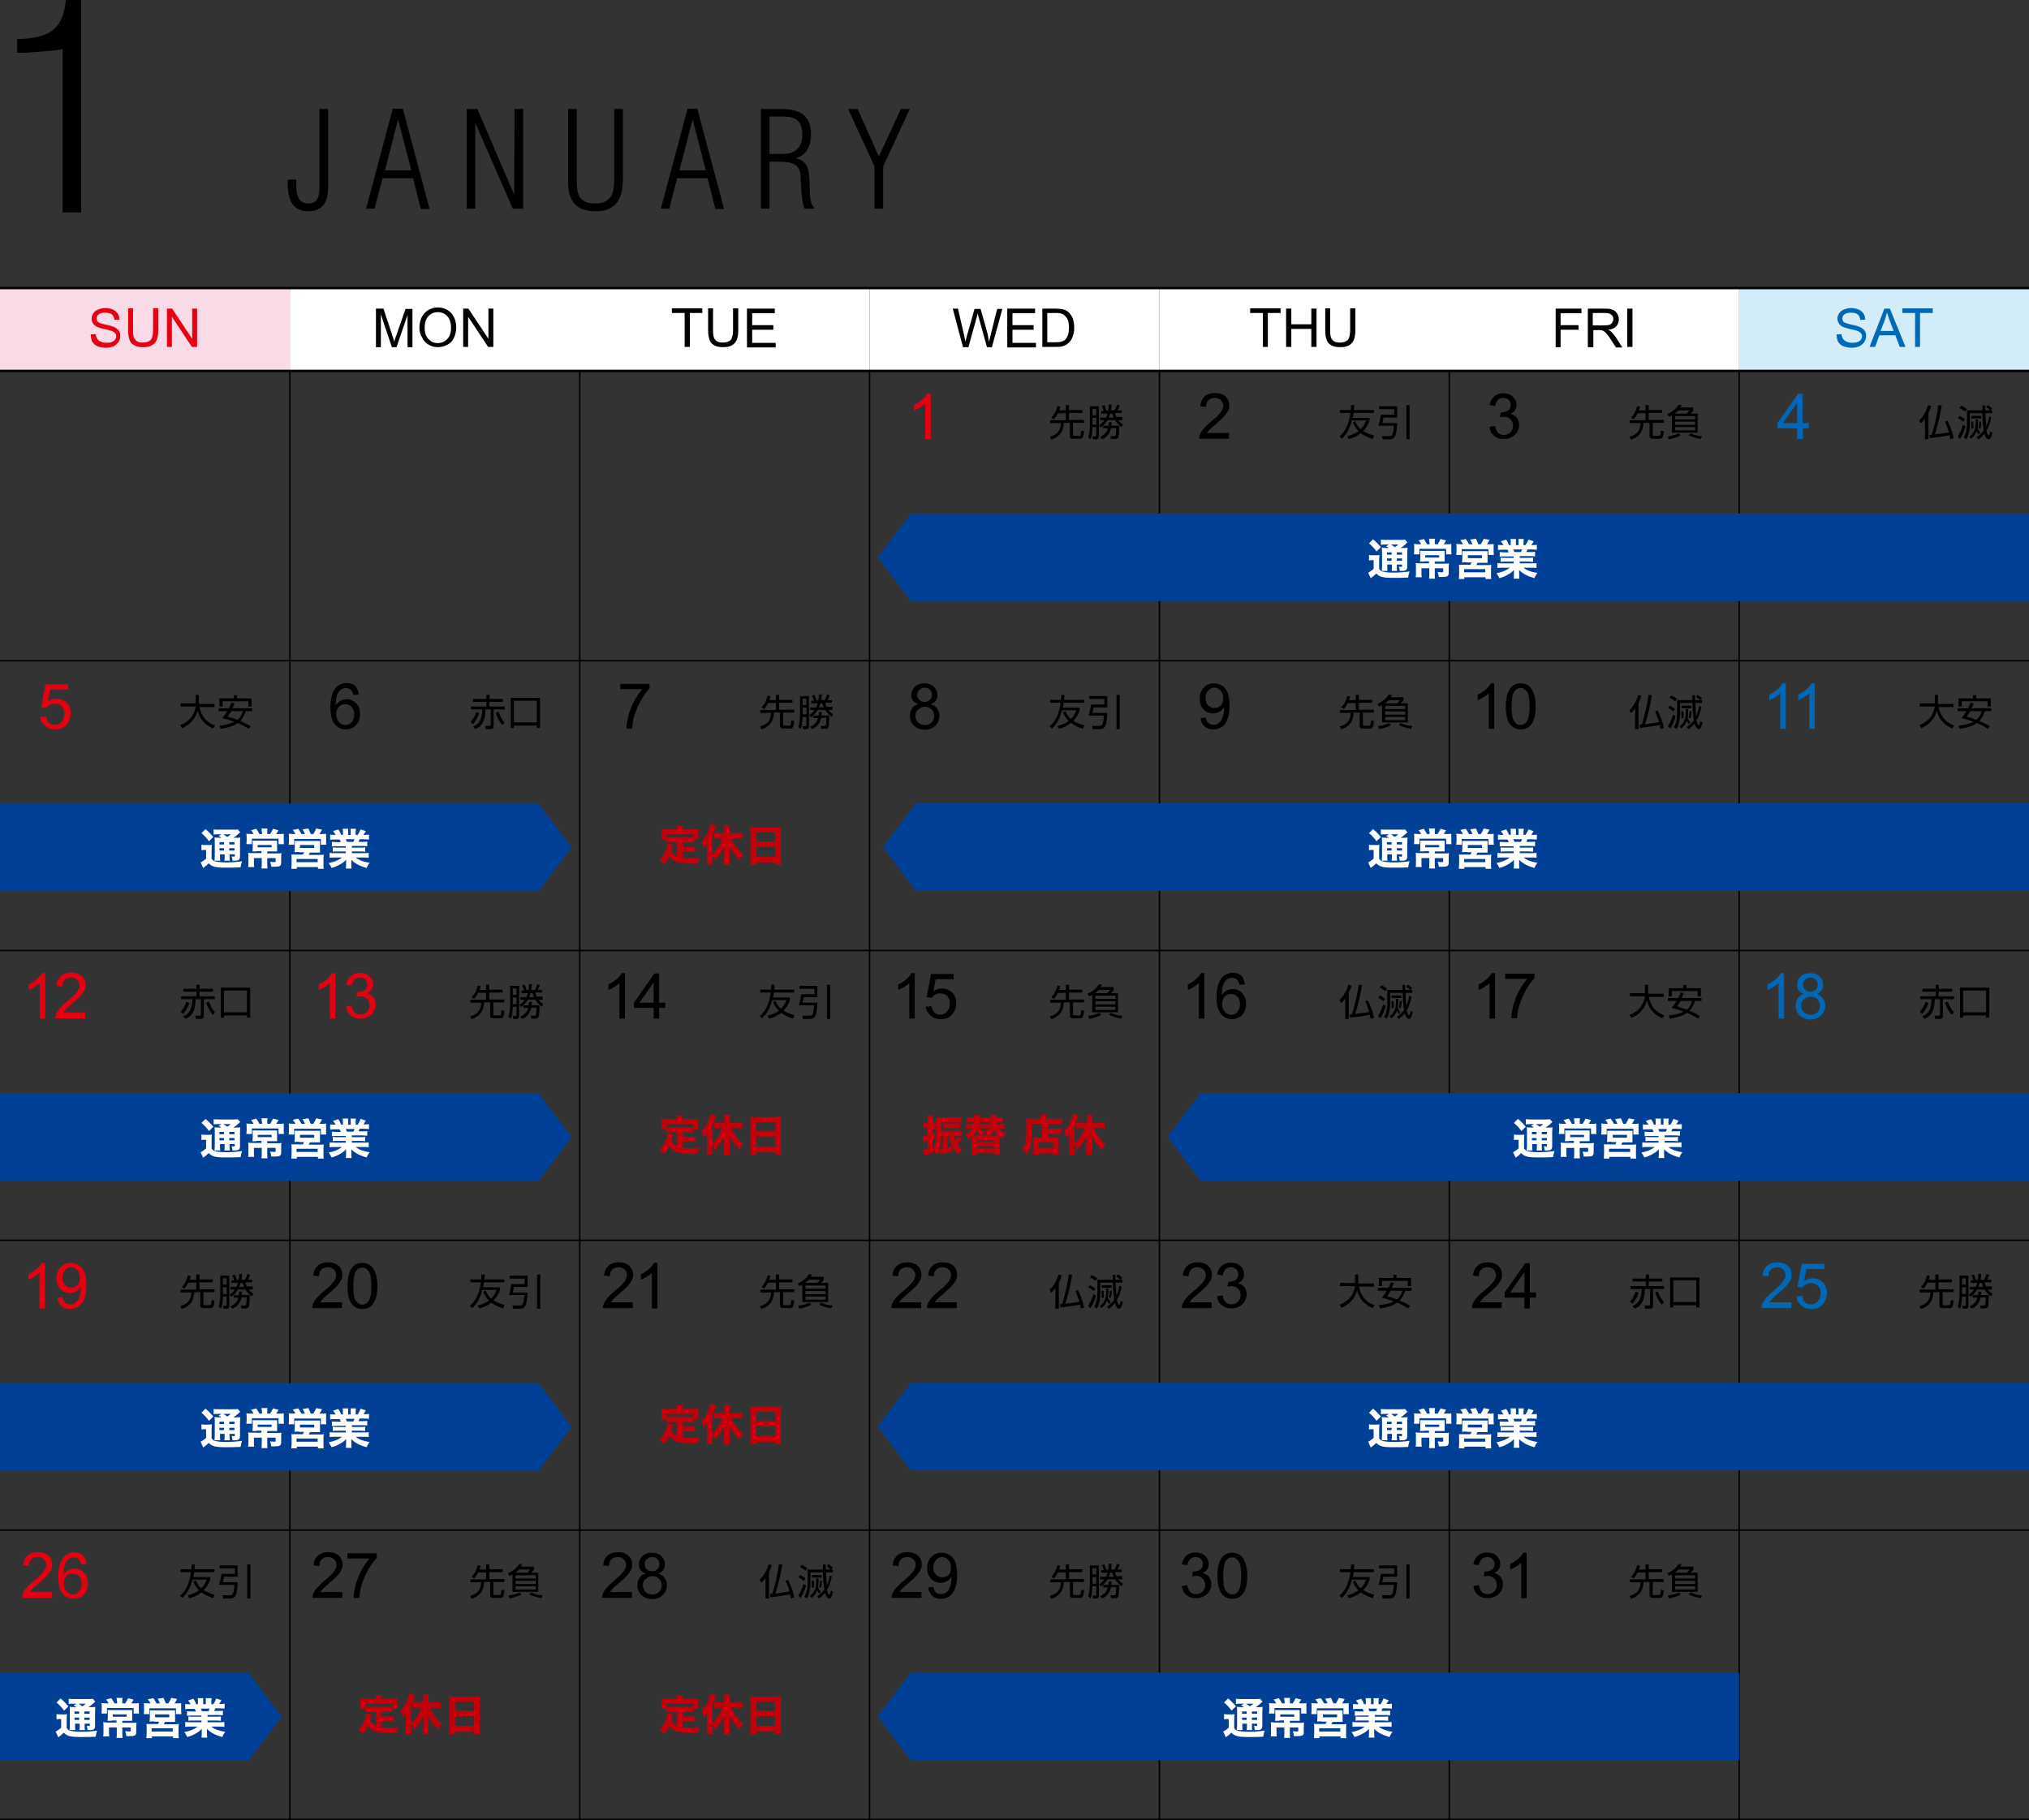 <svg version="1.1" id="レイヤー_1" xmlns="http://www.w3.org/2000/svg" x="0" y="0" viewBox="0 0 700 628" style="enable-background:new 0 0 700 628" xml:space="preserve"><rect x="0" y="0" width="700" height="628" fill="#333333" stroke="none"/><style>.st0{fill:#fff}.st3,.st4{fill:none;stroke:#000;stroke-width:.84;stroke-miterlimit:10}.st4{stroke-width:.504}.st5{fill:#e50012}.st6{fill:#0068b6}.st7{fill:#c6000b}.st8{fill:#004097}</style><path d="M5.9 13.5C16 13.2 21.7 11 22.7 0H28v73.3h-6.4V17c-2.6.5-4.9.6-7.4.8-2.8.2-5.5.5-8.3.4v-4.7zM102.2 62v.7c0 3.4 0 7.5 4.2 7.5 3.5 0 3.8-2.9 3.8-5.7V37.6h3v27.1c0 4.8-1.7 8.2-7 8.2-5.1 0-6.8-4-6.9-8.5V62h2.9zM139 37.6l9.2 34.5h-3l-2.7-10.6H132L129.2 72h-2.9l9.2-34.5h3.5zm2.9 21.2-4.5-17.4h-.1l-4.5 17.4h9.1zM177.4 67.2l.1-29.6h3V72h-3.6L164 42.5V72h-3V37.6h3.7l12.7 29.6zM196 37.6h3v25c0 4.9 1.1 7.6 6.3 7.6 5.4 0 6.6-3.3 6.6-7.9V37.6h3v24c0 6.7-2 11.3-9.5 11.3-6.6 0-9.4-3.6-9.4-9.9V37.6zM240.6 37.6l9.2 34.5h-3l-2.7-10.6h-10.5L230.9 72H228l9.2-34.5h3.4zm2.9 21.2L239 41.4h-.1l-4.5 17.4h9.1zM265.5 55.8V72h-3V37.6h6.7c6.3 0 10.6 1.8 10.6 8.8 0 3.4-1.4 7.3-5.1 8.1v.1c4 1 4.5 4.1 4.6 8.4.1 1.7-.1 7.7 1.6 8.6v.4h-3.3c-1.3-2.9-1.2-8.8-1.4-11.3-.3-4.6-3.8-4.9-7.7-4.9h-3zm0-2.7h5.2c1 0 6.1-.4 6.1-6.5 0-5.1-2.3-6.4-7-6.4h-4.3v12.9zM310.8 37.6h3.1l-9.2 19.8V72h-3V57.4l-9.1-19.8h3.3l7.3 16.4 7.6-16.4z"/><path class="st0" d="M300 99.4h100V128H300z"/><path style="fill:#f9dbe8" d="M0 99.4h100V128H0z"/><path class="st0" d="M100 99.4h100V128H100zM200 99.4h100V128H200zM400 99.4h100V128H400zM500 99.4h100V128H500z"/><path style="fill:#d2ecfa" d="M600 99.4h100V128H600z"/><path class="st3" d="M0 99.4h700"/><path class="st4" d="M0 228h700M0 328h700M0 428h700M0 528h700"/><path class="st3" d="M0 628h700"/><path class="st4" d="M100 128v500M200 128v500M300 128v500M400 128v500M500 128v500M600 128v500"/><path class="st3" d="M0 128h700"/><path class="st5" d="M321.1 151.5h-1.9v-12.2c-.5.4-1.1.9-1.8 1.3s-1.4.8-2 1v-1.9c1.1-.5 2-1.1 2.8-1.8.8-.7 1.4-1.4 1.7-2.1h1.2v15.7z"/><path d="M424 149.6v1.8h-10.3c0-.5.1-.9.2-1.3.3-.7.7-1.4 1.3-2.1.6-.7 1.4-1.5 2.5-2.4 1.7-1.4 2.8-2.5 3.4-3.3.6-.8.9-1.6.9-2.3 0-.8-.3-1.4-.8-1.9s-1.3-.8-2.1-.8c-.9 0-1.7.3-2.2.8-.6.6-.8 1.3-.8 2.3l-2-.2c.1-1.5.6-2.6 1.5-3.4.9-.8 2.1-1.2 3.6-1.2s2.7.4 3.6 1.2c.9.8 1.3 1.9 1.3 3.1 0 .6-.1 1.2-.4 1.8-.3.6-.7 1.2-1.3 1.9-.6.7-1.6 1.6-3 2.8-1.2 1-1.9 1.6-2.2 2-.3.3-.6.7-.8 1h7.6zM513.9 147.3l1.9-.3c.2 1.1.6 1.9 1.1 2.4.5.5 1.2.7 1.9.7.9 0 1.7-.3 2.3-.9.6-.6.9-1.4.9-2.3 0-.9-.3-1.6-.9-2.2-.6-.6-1.3-.9-2.2-.9-.4 0-.8.1-1.4.2l.2-1.7h.3c.8 0 1.6-.2 2.2-.6.7-.4 1-1.1 1-2 0-.7-.2-1.3-.7-1.7-.5-.5-1.1-.7-1.8-.7s-1.4.2-1.9.7c-.5.5-.8 1.2-1 2.1l-1.9-.3c.2-1.3.8-2.3 1.6-3 .8-.7 1.9-1.1 3.1-1.1.9 0 1.6.2 2.4.5.7.4 1.3.9 1.6 1.5.4.6.6 1.3.6 2s-.2 1.3-.5 1.8c-.4.6-.9 1-1.6 1.3.9.2 1.6.7 2.2 1.3.5.7.8 1.5.8 2.5 0 1.4-.5 2.5-1.5 3.5-1 .9-2.3 1.4-3.8 1.4-1.4 0-2.5-.4-3.4-1.2-.9-.6-1.4-1.7-1.5-3z"/><path class="st6" d="M620 151.5v-3.7h-6.8V146l7.1-10.1h1.6V146h2.1v1.8h-2v3.7h-2zm0-5.5v-7l-4.9 7h4.9z"/><path class="st5" d="m13.9 247.4 2-.2c.1 1 .5 1.7 1 2.2.5.5 1.2.7 2 .7.9 0 1.7-.3 2.3-1 .6-.7 1-1.6 1-2.8 0-1.1-.3-2-.9-2.6-.6-.6-1.4-.9-2.4-.9-.6 0-1.2.1-1.7.4-.5.3-.9.6-1.2 1.1l-1.8-.2 1.5-8h7.8v1.8h-6.2l-.8 4.2c.9-.7 1.9-1 3-1 1.4 0 2.5.5 3.5 1.4.9.9 1.4 2.2 1.4 3.6s-.4 2.6-1.2 3.7c-1 1.3-2.4 1.9-4.1 1.9-1.4 0-2.6-.4-3.5-1.2-1.1-.8-1.6-1.8-1.7-3.1z"/><path d="m123.8 239.7-1.9.1c-.2-.8-.4-1.3-.7-1.6-.5-.5-1.2-.8-1.9-.8-.6 0-1.1.2-1.6.5-.6.4-1.1 1.1-1.4 1.9-.3.8-.5 2.1-.5 3.6.5-.7 1-1.2 1.7-1.6.7-.3 1.4-.5 2.1-.5 1.3 0 2.4.5 3.3 1.4.9.9 1.3 2.2 1.3 3.7 0 1-.2 1.9-.6 2.7-.4.8-1 1.5-1.7 1.9-.7.4-1.6.7-2.5.7-1.6 0-2.9-.6-3.9-1.8-1-1.2-1.5-3.1-1.5-5.8 0-3 .6-5.2 1.7-6.6 1-1.2 2.3-1.8 3.9-1.8 1.2 0 2.2.3 3 1 .6.8 1.1 1.7 1.2 3zm-7.8 6.7c0 .7.1 1.3.4 1.9.3.6.7 1.1 1.2 1.4.5.3 1 .5 1.6.5.8 0 1.5-.3 2.1-1 .6-.7.9-1.5.9-2.7 0-1.1-.3-1.9-.9-2.6-.6-.6-1.3-.9-2.2-.9-.9 0-1.6.3-2.2.9-.6.7-.9 1.5-.9 2.5zM214 237.9V236h10.1v1.5c-1 1.1-2 2.5-3 4.2-1 1.8-1.7 3.6-2.3 5.4-.4 1.3-.6 2.7-.7 4.3h-2c0-1.2.3-2.7.7-4.5.5-1.7 1.1-3.4 2-5 .9-1.6 1.8-3 2.8-4.1H214zM316.8 243c-.8-.3-1.4-.7-1.8-1.2-.4-.5-.6-1.2-.6-1.9 0-1.1.4-2.1 1.2-2.9.8-.8 1.9-1.2 3.3-1.2s2.5.4 3.3 1.2c.8.8 1.2 1.8 1.2 2.9 0 .7-.2 1.4-.6 1.9-.4.5-1 1-1.7 1.2 1 .3 1.7.8 2.2 1.5.5.7.8 1.5.8 2.5 0 1.3-.5 2.5-1.4 3.4-.9.9-2.2 1.4-3.7 1.4s-2.8-.5-3.7-1.4c-.9-.9-1.4-2.1-1.4-3.4 0-1 .3-1.9.8-2.6.4-.7 1.2-1.2 2.1-1.4zm-1 4c0 .5.1 1.1.4 1.6.3.5.6.9 1.2 1.2.5.3 1.1.4 1.7.4.9 0 1.7-.3 2.3-.9.6-.6.9-1.3.9-2.2 0-.9-.3-1.7-.9-2.3-.6-.6-1.4-.9-2.3-.9-.9 0-1.7.3-2.2.9-.8.5-1.1 1.3-1.1 2.2zm.6-7.3c0 .7.2 1.3.7 1.8.5.5 1.1.7 1.9.7.7 0 1.3-.2 1.8-.7.5-.5.7-1 .7-1.7s-.2-1.3-.7-1.8c-.5-.5-1.1-.7-1.8-.7s-1.3.2-1.8.7c-.5.5-.8 1.1-.8 1.7zM414.2 247.8l1.8-.2c.2.9.5 1.5.9 1.9.4.4 1 .6 1.7.6.6 0 1.1-.1 1.6-.4.4-.3.8-.6 1.1-1.1.3-.5.5-1.1.7-1.8.2-.8.3-1.5.3-2.3v-.4c-.4.6-.9 1.1-1.6 1.5-.7.4-1.4.6-2.2.6-1.3 0-2.4-.5-3.3-1.4-.9-.9-1.3-2.2-1.3-3.7 0-1.6.5-2.9 1.4-3.8.9-1 2.1-1.5 3.5-1.5 1 0 1.9.3 2.8.8.8.5 1.5 1.3 1.9 2.3.4 1 .7 2.5.7 4.4 0 2-.2 3.6-.7 4.8-.4 1.2-1.1 2.1-1.9 2.7-.9.6-1.9.9-3 .9-1.2 0-2.2-.3-3-1-.8-.7-1.3-1.6-1.4-2.9zm7.8-6.9c0-1.1-.3-2-.9-2.6-.6-.6-1.3-1-2.1-1-.9 0-1.6.3-2.2 1-.6.7-.9 1.6-.9 2.7 0 1 .3 1.8.9 2.4.6.6 1.3.9 2.2.9.9 0 1.6-.3 2.2-.9.5-.5.8-1.3.8-2.5zM515.5 251.5h-1.9v-12.2c-.5.4-1.1.9-1.8 1.3s-1.4.8-2 1v-1.9c1.1-.5 2-1.1 2.8-1.8.8-.7 1.4-1.4 1.7-2.1h1.2v15.7zM519.5 243.8c0-1.8.2-3.3.6-4.5.4-1.1.9-2 1.7-2.6.7-.6 1.7-.9 2.8-.9.8 0 1.6.2 2.2.5.6.3 1.2.8 1.6 1.5.4.6.7 1.4 1 2.3.2.9.4 2.1.4 3.7 0 1.8-.2 3.3-.6 4.4-.4 1.1-.9 2-1.7 2.6-.8.6-1.7.9-2.8.9-1.5 0-2.7-.5-3.6-1.6-1.1-1.3-1.6-3.4-1.6-6.3zm2 0c0 2.6.3 4.3.9 5.1.6.8 1.3 1.3 2.2 1.3.9 0 1.6-.4 2.2-1.3.6-.9.9-2.6.9-5.1 0-2.6-.3-4.3-.9-5.1-.6-.8-1.3-1.3-2.2-1.3-.9 0-1.6.4-2.1 1.1-.7.9-1 2.7-1 5.3z"/><path class="st6" d="M616.1 251.5h-1.9v-12.2c-.5.4-1.1.9-1.8 1.3s-1.4.8-2 1v-1.9c1.1-.5 2-1.1 2.8-1.8.8-.7 1.4-1.4 1.7-2.1h1.2v15.7zM626.1 251.5h-1.9v-12.2c-.5.4-1.1.9-1.8 1.3s-1.4.8-2 1v-1.9c1.1-.5 2-1.1 2.8-1.8.8-.7 1.4-1.4 1.7-2.1h1.2v15.7z"/><path class="st5" d="M15.6 351.5h-1.9v-12.2c-.5.4-1.1.9-1.8 1.3s-1.4.8-2 1v-1.9c1.1-.5 2-1.1 2.8-1.8.8-.7 1.4-1.4 1.7-2.1h1.2v15.7zM29.4 349.6v1.8H19.1c0-.5.1-.9.2-1.3.3-.7.7-1.4 1.3-2.1.6-.7 1.4-1.5 2.5-2.4 1.7-1.4 2.8-2.5 3.4-3.3.6-.8.9-1.6.9-2.3 0-.8-.3-1.4-.8-1.9s-1.3-.8-2.1-.8c-.9 0-1.7.3-2.2.8-.6.6-.8 1.3-.8 2.3l-2-.2c.1-1.5.6-2.6 1.5-3.4.9-.8 2.1-1.2 3.6-1.2s2.7.4 3.6 1.2 1.3 1.9 1.3 3.1c0 .6-.1 1.2-.4 1.8-.3.6-.7 1.2-1.3 1.9-.6.7-1.6 1.6-3 2.8-1.2 1-1.9 1.6-2.2 2-.3.3-.6.7-.8 1h7.6zM115.7 351.5h-1.9v-12.2c-.5.4-1.1.9-1.8 1.3s-1.4.8-2 1v-1.9c1.1-.5 2-1.1 2.8-1.8.8-.7 1.4-1.4 1.7-2.1h1.2v15.7zM119.4 347.3l1.9-.3c.2 1.1.6 1.9 1.1 2.4.5.5 1.2.7 1.9.7.9 0 1.7-.3 2.3-.9.6-.6.9-1.4.9-2.3 0-.9-.3-1.6-.9-2.2-.6-.6-1.3-.9-2.2-.9-.4 0-.8.1-1.4.2l.2-1.7h.3c.8 0 1.6-.2 2.2-.6.7-.4 1-1.1 1-2 0-.7-.2-1.3-.7-1.7-.5-.5-1.1-.7-1.8-.7s-1.4.2-1.9.7c-.5.5-.8 1.2-1 2.1l-1.9-.3c.2-1.3.8-2.3 1.6-3 .8-.7 1.9-1.1 3.1-1.1.9 0 1.6.2 2.4.5.7.4 1.3.9 1.6 1.5.4.6.6 1.3.6 2s-.2 1.3-.5 1.8c-.4.6-.9 1-1.6 1.3.9.2 1.6.7 2.2 1.3.5.7.8 1.5.8 2.5 0 1.4-.5 2.5-1.5 3.5-1 .9-2.3 1.4-3.8 1.4-1.4 0-2.5-.4-3.4-1.2-.9-.6-1.4-1.7-1.5-3z"/><path d="M215.6 351.5h-1.9v-12.2c-.5.4-1.1.9-1.8 1.3s-1.4.8-2 1v-1.9c1.1-.5 2-1.1 2.8-1.8.8-.7 1.4-1.4 1.7-2.1h1.2v15.7zM225.5 351.5v-3.7h-6.8V346l7.1-10.1h1.6V346h2.1v1.8h-2.1v3.7h-1.9zm0-5.5v-7l-4.9 7h4.9zM315.6 351.5h-1.9v-12.2c-.5.4-1.1.9-1.8 1.3s-1.4.8-2 1v-1.9c1.1-.5 2-1.1 2.8-1.8.8-.7 1.4-1.4 1.7-2.1h1.2v15.7zM319.4 347.4l2-.2c.1 1 .5 1.7 1 2.2.5.5 1.2.7 2 .7.9 0 1.7-.3 2.3-1 .6-.7 1-1.6 1-2.8 0-1.1-.3-2-.9-2.6-.6-.6-1.4-.9-2.4-.9-.6 0-1.2.1-1.7.4-.5.3-.9.6-1.2 1.1l-1.8-.2 1.5-8h7.8v1.8h-6.2l-.8 4.2c.9-.7 1.9-1 3-1 1.4 0 2.5.5 3.5 1.4.9.9 1.4 2.2 1.4 3.6s-.4 2.6-1.2 3.7c-1 1.3-2.4 1.9-4.1 1.9-1.4 0-2.6-.4-3.5-1.2-1-.8-1.6-1.8-1.7-3.1zM415.5 351.5h-1.9v-12.2c-.5.4-1.1.9-1.8 1.3s-1.4.8-2 1v-1.9c1.1-.5 2-1.1 2.8-1.8.8-.7 1.4-1.4 1.7-2.1h1.2v15.7zM429.5 339.7l-1.9.1c-.2-.8-.4-1.3-.7-1.6-.5-.5-1.2-.8-1.9-.8-.6 0-1.1.2-1.6.5-.6.4-1.1 1.1-1.4 1.9-.3.8-.5 2.1-.5 3.6.5-.7 1-1.2 1.7-1.6.7-.3 1.4-.5 2.1-.5 1.3 0 2.4.5 3.3 1.4.9.9 1.3 2.2 1.3 3.7 0 1-.2 1.9-.6 2.7-.4.8-1 1.5-1.7 1.9-.7.4-1.6.7-2.5.7-1.6 0-2.9-.6-3.9-1.8-1-1.2-1.5-3.1-1.5-5.8 0-3 .6-5.2 1.7-6.6 1-1.2 2.3-1.8 3.9-1.8 1.2 0 2.2.3 3 1 .6.8 1 1.7 1.2 3zm-7.9 6.7c0 .7.1 1.3.4 1.9.3.6.7 1.1 1.2 1.4.5.3 1 .5 1.6.5.8 0 1.5-.3 2.1-1 .6-.7.9-1.5.9-2.7 0-1.1-.3-1.9-.9-2.6-.6-.6-1.3-.9-2.2-.9-.9 0-1.6.3-2.2.9-.5.7-.9 1.5-.9 2.5zM515.8 351.5h-1.9v-12.2c-.5.4-1.1.9-1.8 1.3s-1.4.8-2 1v-1.9c1.1-.5 2-1.1 2.8-1.8.8-.7 1.4-1.4 1.7-2.1h1.2v15.7zM519.3 337.9V336h10.1v1.5c-1 1.1-2 2.5-3 4.2-1 1.8-1.7 3.6-2.3 5.4-.4 1.3-.6 2.7-.7 4.3h-2c0-1.2.3-2.7.7-4.5.5-1.7 1.1-3.4 2-5 .9-1.6 1.8-3 2.8-4.1h-7.6z"/><path class="st6" d="M615.5 351.5h-1.9v-12.2c-.5.4-1.1.9-1.8 1.3s-1.4.8-2 1v-1.9c1.1-.5 2-1.1 2.8-1.8.8-.7 1.4-1.4 1.7-2.1h1.2v15.7zM622.4 343c-.8-.3-1.4-.7-1.8-1.2-.4-.5-.6-1.2-.6-1.9 0-1.1.4-2.1 1.2-2.9.8-.8 1.9-1.2 3.3-1.2s2.5.4 3.3 1.2c.8.8 1.2 1.8 1.2 2.9 0 .7-.2 1.4-.6 1.9-.4.5-1 1-1.7 1.2 1 .3 1.7.8 2.2 1.5.5.7.8 1.5.8 2.5 0 1.3-.5 2.5-1.4 3.4-.9.9-2.2 1.4-3.7 1.4s-2.8-.5-3.7-1.4c-.9-.9-1.4-2.1-1.4-3.4 0-1 .3-1.9.8-2.6.4-.7 1.2-1.2 2.1-1.4zm-1 4c0 .5.1 1.1.4 1.6.3.5.6.9 1.2 1.2.5.3 1.1.4 1.7.4.9 0 1.7-.3 2.3-.9.6-.6.9-1.3.9-2.2 0-.9-.3-1.7-.9-2.3-.6-.6-1.4-.9-2.3-.9-.9 0-1.7.3-2.2.9-.8.5-1.1 1.3-1.1 2.2zm.6-7.3c0 .7.2 1.3.7 1.8.5.5 1.1.7 1.9.7.7 0 1.3-.2 1.8-.7.5-.5.7-1 .7-1.7s-.2-1.3-.7-1.8c-.5-.5-1.1-.7-1.8-.7s-1.3.2-1.8.7c-.5.5-.8 1.1-.8 1.7z"/><path class="st5" d="M15.5 451.5h-1.9v-12.2c-.5.4-1.1.9-1.8 1.3s-1.4.8-2 1v-1.9c1.1-.5 2-1.1 2.8-1.8.8-.7 1.4-1.4 1.7-2.1h1.2v15.7zM19.8 447.8l1.8-.2c.2.9.5 1.5.9 1.9.4.4 1 .6 1.7.6.6 0 1.1-.1 1.6-.4.4-.3.8-.6 1.1-1.1.3-.5.5-1.1.7-1.8.2-.8.3-1.5.3-2.3v-.4c-.4.6-.9 1.1-1.6 1.5-.7.4-1.4.6-2.2.6-1.3 0-2.4-.5-3.3-1.4-.9-.9-1.3-2.2-1.3-3.7 0-1.6.5-2.9 1.4-3.8.9-1 2.1-1.5 3.5-1.5 1 0 1.9.3 2.8.8.8.5 1.5 1.3 1.9 2.3.4 1 .7 2.5.7 4.4 0 2-.2 3.6-.7 4.8-.4 1.2-1.1 2.1-1.9 2.7-.9.6-1.9.9-3 .9-1.2 0-2.2-.3-3-1-.8-.7-1.3-1.6-1.4-2.9zm7.8-6.9c0-1.1-.3-2-.9-2.6-.6-.6-1.3-1-2.1-1-.9 0-1.6.3-2.2 1-.6.7-.9 1.6-.9 2.7 0 1 .3 1.8.9 2.4.6.6 1.3.9 2.2.9.9 0 1.6-.3 2.2-.9.5-.5.8-1.3.8-2.5z"/><path d="M118 449.6v1.8h-10.3c0-.5.1-.9.2-1.3.3-.7.7-1.4 1.3-2.1.6-.7 1.4-1.5 2.5-2.4 1.7-1.4 2.8-2.5 3.4-3.3.6-.8.9-1.6.9-2.3 0-.8-.3-1.4-.8-1.9s-1.3-.8-2.1-.8c-.9 0-1.7.3-2.2.8-.6.6-.8 1.3-.8 2.3l-2-.2c.1-1.5.6-2.6 1.5-3.4.9-.8 2.1-1.2 3.6-1.2s2.7.4 3.6 1.2c.9.8 1.3 1.9 1.3 3.1 0 .6-.1 1.2-.4 1.8-.3.6-.7 1.2-1.3 1.9-.6.7-1.6 1.6-3 2.8-1.2 1-1.9 1.6-2.2 2-.3.3-.6.7-.8 1h7.6zM119.9 443.8c0-1.8.2-3.3.6-4.5.4-1.1.9-2 1.7-2.6.7-.6 1.7-.9 2.8-.9.8 0 1.6.2 2.2.5.6.3 1.2.8 1.6 1.5.4.6.7 1.4 1 2.3.2.9.4 2.1.4 3.7 0 1.8-.2 3.3-.6 4.4-.4 1.1-.9 2-1.7 2.6-.8.6-1.7.9-2.8.9-1.5 0-2.7-.5-3.6-1.6-1.1-1.3-1.6-3.4-1.6-6.3zm2 0c0 2.6.3 4.3.9 5.1.6.8 1.3 1.3 2.2 1.3.9 0 1.6-.4 2.2-1.3.6-.9.9-2.6.9-5.1 0-2.6-.3-4.3-.9-5.1-.6-.8-1.3-1.3-2.2-1.3-.9 0-1.6.4-2.1 1.1-.7.9-1 2.7-1 5.3zM218.3 449.6v1.8H208c0-.5.1-.9.2-1.3.3-.7.7-1.4 1.3-2.1.6-.7 1.4-1.5 2.5-2.4 1.7-1.4 2.8-2.5 3.4-3.3.6-.8.9-1.6.9-2.3 0-.8-.3-1.4-.8-1.9s-1.3-.8-2.1-.8c-.9 0-1.7.3-2.2.8-.6.6-.8 1.3-.8 2.3l-2-.2c.1-1.5.6-2.6 1.5-3.4.9-.8 2.1-1.2 3.6-1.2s2.7.4 3.6 1.2c.9.8 1.3 1.9 1.3 3.1 0 .6-.1 1.2-.4 1.8-.3.6-.7 1.2-1.3 1.9-.6.7-1.6 1.6-3 2.8-1.2 1-1.9 1.6-2.2 2-.3.3-.6.7-.8 1h7.6zM226.8 451.5h-1.9v-12.2c-.5.4-1.1.9-1.8 1.3s-1.4.8-2 1v-1.9c1.1-.5 2-1.1 2.8-1.8.8-.7 1.4-1.4 1.7-2.1h1.2v15.7zM317.8 449.6v1.8h-10.3c0-.5.1-.9.2-1.3.3-.7.7-1.4 1.3-2.1.6-.7 1.4-1.5 2.5-2.4 1.7-1.4 2.8-2.5 3.4-3.3.6-.8.9-1.6.9-2.3 0-.8-.3-1.4-.8-1.9s-1.3-.8-2.1-.8c-.9 0-1.7.3-2.2.8-.6.6-.8 1.3-.8 2.3l-2-.2c.1-1.5.6-2.6 1.5-3.4.9-.8 2.1-1.2 3.6-1.2s2.7.4 3.6 1.2c.9.8 1.3 1.9 1.3 3.1 0 .6-.1 1.2-.4 1.8-.3.6-.7 1.2-1.3 1.9-.6.7-1.6 1.6-3 2.8-1.2 1-1.9 1.6-2.2 2-.3.3-.6.7-.8 1h7.6zM330.1 449.6v1.8h-10.3c0-.5.1-.9.2-1.3.3-.7.7-1.4 1.3-2.1.6-.7 1.4-1.5 2.5-2.4 1.7-1.4 2.8-2.5 3.4-3.3.6-.8.9-1.6.9-2.3 0-.8-.3-1.4-.8-1.9s-1.3-.8-2.1-.8c-.9 0-1.7.3-2.2.8-.6.6-.8 1.3-.8 2.3l-2-.2c.1-1.5.6-2.6 1.5-3.4.9-.8 2.1-1.2 3.6-1.2s2.7.4 3.6 1.2c.9.8 1.3 1.9 1.3 3.1 0 .6-.1 1.2-.4 1.8-.3.6-.7 1.2-1.3 1.9-.6.7-1.6 1.6-3 2.8-1.2 1-1.9 1.6-2.2 2-.3.3-.6.7-.8 1h7.6zM418 449.6v1.8h-10.3c0-.5.1-.9.2-1.3.3-.7.7-1.4 1.3-2.1.6-.7 1.4-1.5 2.5-2.4 1.7-1.4 2.8-2.5 3.4-3.3.6-.8.9-1.6.9-2.3 0-.8-.3-1.4-.8-1.9s-1.3-.8-2.1-.8c-.9 0-1.7.3-2.2.8-.6.6-.8 1.3-.8 2.3l-2-.2c.1-1.5.6-2.6 1.5-3.4.9-.8 2.1-1.2 3.6-1.2s2.7.4 3.6 1.2c.9.8 1.3 1.9 1.3 3.1 0 .6-.1 1.2-.4 1.8-.3.6-.7 1.2-1.3 1.9-.6.7-1.6 1.6-3 2.8-1.2 1-1.9 1.6-2.2 2-.3.3-.6.7-.8 1h7.6zM419.9 447.3l1.9-.3c.2 1.1.6 1.9 1.1 2.4.5.5 1.2.7 1.9.7.9 0 1.7-.3 2.3-.9.6-.6.9-1.4.9-2.3 0-.9-.3-1.6-.9-2.2-.6-.6-1.3-.9-2.2-.9-.4 0-.8.1-1.4.2l.2-1.7h.3c.8 0 1.6-.2 2.2-.6.7-.4 1-1.1 1-2 0-.7-.2-1.3-.7-1.7-.5-.5-1.1-.7-1.8-.7s-1.4.2-1.9.7c-.5.5-.8 1.2-1 2.1l-1.9-.3c.2-1.3.8-2.3 1.6-3 .8-.7 1.9-1.1 3.1-1.1.9 0 1.6.2 2.4.5.7.4 1.3.9 1.6 1.5.4.6.6 1.3.6 2s-.2 1.3-.5 1.8c-.4.6-.9 1-1.6 1.3.9.2 1.6.7 2.2 1.3.5.7.8 1.5.8 2.5 0 1.4-.5 2.5-1.5 3.5-1 .9-2.3 1.4-3.8 1.4-1.4 0-2.5-.4-3.4-1.2-.9-.6-1.4-1.7-1.5-3zM518.1 449.6v1.8h-10.3c0-.5.1-.9.2-1.3.3-.7.7-1.4 1.3-2.1.6-.7 1.4-1.5 2.5-2.4 1.7-1.4 2.8-2.5 3.4-3.3.6-.8.9-1.6.9-2.3 0-.8-.3-1.4-.8-1.9s-1.3-.8-2.1-.8c-.9 0-1.7.3-2.2.8-.6.6-.8 1.3-.8 2.3l-2-.2c.1-1.5.6-2.6 1.5-3.4.9-.8 2.1-1.2 3.6-1.2s2.7.4 3.6 1.2c.9.8 1.3 1.9 1.3 3.1 0 .6-.1 1.2-.4 1.8-.3.6-.7 1.2-1.3 1.9-.6.7-1.6 1.6-3 2.8-1.2 1-1.9 1.6-2.2 2-.3.3-.6.7-.8 1h7.6zM525.9 451.5v-3.7h-6.8V446l7.1-10.1h1.6V446h2.1v1.8h-2.1v3.7h-1.9zm0-5.5v-7l-4.9 7h4.9z"/><path class="st6" d="M618 449.6v1.8h-10.3c0-.5.1-.9.2-1.3.3-.7.7-1.4 1.3-2.1.6-.7 1.4-1.5 2.5-2.4 1.7-1.4 2.8-2.5 3.4-3.3.6-.8.9-1.6.9-2.3 0-.8-.3-1.4-.8-1.9s-1.3-.8-2.1-.8c-.9 0-1.7.3-2.2.8-.6.6-.8 1.3-.8 2.3l-2-.2c.1-1.5.6-2.6 1.5-3.4.9-.8 2.1-1.2 3.6-1.2s2.7.4 3.6 1.2c.9.8 1.3 1.9 1.3 3.1 0 .6-.1 1.2-.4 1.8-.3.6-.7 1.2-1.3 1.9-.6.7-1.6 1.6-3 2.8-1.2 1-1.9 1.6-2.2 2-.3.3-.6.7-.8 1h7.6zM619.8 447.4l2-.2c.1 1 .5 1.7 1 2.2.5.5 1.2.7 2 .7.9 0 1.7-.3 2.3-1 .6-.7 1-1.6 1-2.8 0-1.1-.3-2-.9-2.6-.6-.6-1.4-.9-2.4-.9-.6 0-1.2.1-1.7.4-.5.3-.9.6-1.2 1.1l-1.8-.2 1.5-8h7.8v1.8h-6.2l-.8 4.2c.9-.7 1.9-1 3-1 1.4 0 2.5.5 3.5 1.4.9.9 1.4 2.2 1.4 3.6s-.4 2.6-1.2 3.7c-1 1.3-2.4 1.9-4.1 1.9-1.4 0-2.6-.4-3.5-1.2-1-.8-1.6-1.8-1.7-3.1z"/><path class="st5" d="M18 549.6v1.8H7.6c0-.5.1-.9.2-1.3.3-.7.7-1.4 1.3-2.1.6-.7 1.4-1.5 2.5-2.4 1.7-1.4 2.8-2.5 3.4-3.3.6-.8.9-1.6.9-2.3 0-.8-.3-1.4-.8-1.9s-1.3-.8-2.1-.8c-.9 0-1.7.3-2.2.8-.6.6-.8 1.3-.8 2.3l-2-.2c.1-1.5.6-2.6 1.5-3.4.9-.8 2.1-1.2 3.6-1.2s2.7.4 3.6 1.2c.9.8 1.3 1.9 1.3 3.1 0 .6-.1 1.2-.4 1.8-.3.6-.7 1.2-1.3 1.9-.6.7-1.6 1.6-3 2.8-1.2 1-1.9 1.6-2.2 2-.3.3-.6.7-.8 1H18zM29.9 539.7l-1.9.1c-.2-.8-.4-1.3-.7-1.6-.5-.5-1.2-.8-1.9-.8-.6 0-1.1.2-1.6.5-.6.4-1.1 1.1-1.4 1.9-.3.8-.5 2.1-.5 3.6.5-.7 1-1.2 1.7-1.6.7-.3 1.4-.5 2.1-.5 1.3 0 2.4.5 3.3 1.4.9.9 1.3 2.2 1.3 3.7 0 1-.2 1.9-.6 2.7-.4.8-1 1.5-1.7 1.9-.7.4-1.6.7-2.5.7-1.6 0-2.9-.6-3.9-1.8-1-1.2-1.5-3.1-1.5-5.8 0-3 .6-5.2 1.7-6.6 1-1.2 2.3-1.8 3.9-1.8 1.2 0 2.2.3 3 1 .5.8 1 1.7 1.2 3zm-7.9 6.7c0 .7.1 1.3.4 1.9.3.6.7 1.1 1.2 1.4.5.3 1 .5 1.6.5.8 0 1.5-.3 2.1-1 .6-.7.9-1.5.9-2.7 0-1.1-.3-1.9-.9-2.6-.6-.6-1.3-.9-2.2-.9-.9 0-1.6.3-2.2.9-.6.7-.9 1.5-.9 2.5z"/><path d="M118.1 549.6v1.8h-10.3c0-.5.1-.9.2-1.3.3-.7.7-1.4 1.3-2.1.6-.7 1.4-1.5 2.5-2.4 1.7-1.4 2.8-2.5 3.4-3.3.6-.8.9-1.6.9-2.3 0-.8-.3-1.4-.8-1.9s-1.3-.8-2.1-.8c-.9 0-1.7.3-2.2.8-.6.6-.8 1.3-.8 2.3l-2-.2c.1-1.5.6-2.6 1.5-3.4.9-.8 2.1-1.2 3.6-1.2s2.7.4 3.6 1.2c.9.8 1.3 1.9 1.3 3.1 0 .6-.1 1.2-.4 1.8-.3.6-.7 1.2-1.3 1.9-.6.7-1.6 1.6-3 2.8-1.2 1-1.9 1.6-2.2 2-.3.3-.6.7-.8 1h7.6zM119.9 537.9V536H130v1.5c-1 1.1-2 2.5-3 4.2-1 1.8-1.7 3.6-2.3 5.4-.4 1.3-.6 2.7-.7 4.3h-2c0-1.2.3-2.7.7-4.5.5-1.7 1.1-3.4 2-5 .9-1.6 1.8-3 2.8-4.1h-7.6zM218 549.6v1.8h-10.3c0-.5.1-.9.2-1.3.3-.7.7-1.4 1.3-2.1.6-.7 1.4-1.5 2.5-2.4 1.7-1.4 2.8-2.5 3.4-3.3.6-.8.9-1.6.9-2.3 0-.8-.3-1.4-.8-1.9s-1.3-.8-2.1-.8c-.9 0-1.7.3-2.2.8-.6.6-.8 1.3-.8 2.3l-2-.2c.1-1.5.6-2.6 1.5-3.4.9-.8 2.1-1.2 3.6-1.2s2.7.4 3.6 1.2c.9.8 1.3 1.9 1.3 3.1 0 .6-.1 1.2-.4 1.8-.3.6-.7 1.2-1.3 1.9-.6.7-1.6 1.6-3 2.8-1.2 1-1.9 1.6-2.2 2-.3.3-.6.7-.8 1h7.6zM222.8 543c-.8-.3-1.4-.7-1.8-1.2-.4-.5-.6-1.2-.6-1.9 0-1.1.4-2.1 1.2-2.9.8-.8 1.9-1.2 3.3-1.2s2.5.4 3.3 1.2c.8.8 1.2 1.8 1.2 2.9 0 .7-.2 1.4-.6 1.9-.4.5-1 1-1.7 1.2 1 .3 1.7.8 2.2 1.5.5.7.8 1.5.8 2.5 0 1.3-.5 2.5-1.4 3.4-.9.9-2.2 1.4-3.7 1.4s-2.8-.5-3.7-1.4c-.9-.9-1.4-2.1-1.4-3.4 0-1 .3-1.9.8-2.6.4-.7 1.1-1.2 2.1-1.4zm-1 4c0 .5.1 1.1.4 1.6.3.5.6.9 1.2 1.2.5.3 1.1.4 1.7.4.9 0 1.7-.3 2.3-.9.6-.6.9-1.3.9-2.2 0-.9-.3-1.7-.9-2.3-.6-.6-1.4-.9-2.3-.9-.9 0-1.7.3-2.2.9-.8.5-1.1 1.3-1.1 2.2zm.6-7.3c0 .7.2 1.3.7 1.8.5.5 1.1.7 1.9.7.7 0 1.3-.2 1.8-.7.5-.5.7-1 .7-1.7s-.2-1.3-.7-1.8c-.5-.5-1.1-.7-1.8-.7s-1.3.2-1.8.7c-.6.5-.8 1.1-.8 1.7zM317.9 549.6v1.8h-10.3c0-.5.1-.9.2-1.3.3-.7.7-1.4 1.3-2.1.6-.7 1.4-1.5 2.5-2.4 1.7-1.4 2.8-2.5 3.4-3.3.6-.8.9-1.6.9-2.3 0-.8-.3-1.4-.8-1.9s-1.3-.8-2.1-.8c-.9 0-1.7.3-2.2.8-.6.6-.8 1.3-.8 2.3l-2-.2c.1-1.5.6-2.6 1.5-3.4.9-.8 2.1-1.2 3.6-1.2s2.7.4 3.6 1.2c.9.8 1.3 1.9 1.3 3.1 0 .6-.1 1.2-.4 1.8-.3.6-.7 1.2-1.3 1.9-.6.7-1.6 1.6-3 2.8-1.2 1-1.9 1.6-2.2 2-.3.3-.6.7-.8 1h7.6zM320.2 547.8l1.8-.2c.2.9.5 1.5.9 1.9.4.4 1 .6 1.7.6.6 0 1.1-.1 1.6-.4.4-.3.8-.6 1.1-1.1.3-.5.5-1.1.7-1.8.2-.8.3-1.5.3-2.3v-.4c-.4.6-.9 1.1-1.6 1.5-.7.4-1.4.6-2.2.6-1.3 0-2.4-.5-3.3-1.4-.9-.9-1.3-2.2-1.3-3.7 0-1.6.5-2.9 1.4-3.8.9-1 2.1-1.5 3.5-1.5 1 0 1.9.3 2.8.8.8.5 1.5 1.3 1.9 2.3.4 1 .7 2.5.7 4.4 0 2-.2 3.6-.7 4.8-.4 1.2-1.1 2.1-1.9 2.7-.9.6-1.9.9-3 .9-1.2 0-2.2-.3-3-1-.7-.7-1.2-1.6-1.4-2.9zm7.9-6.9c0-1.1-.3-2-.9-2.6-.6-.6-1.3-1-2.1-1-.9 0-1.6.3-2.2 1-.6.7-.9 1.6-.9 2.7 0 1 .3 1.8.9 2.4.6.6 1.3.9 2.2.9.9 0 1.6-.3 2.2-.9.5-.5.8-1.4.8-2.5zM407.7 547.3l1.9-.3c.2 1.1.6 1.9 1.1 2.4.5.5 1.2.7 1.9.7.9 0 1.7-.3 2.3-.9.6-.6.9-1.4.9-2.3 0-.9-.3-1.6-.9-2.2-.6-.6-1.3-.9-2.2-.9-.4 0-.8.1-1.4.2l.2-1.7h.3c.8 0 1.6-.2 2.2-.6.7-.4 1-1.1 1-2 0-.7-.2-1.3-.7-1.7-.5-.5-1.1-.7-1.8-.7s-1.4.2-1.9.7c-.5.5-.8 1.2-1 2.1l-1.9-.3c.2-1.3.8-2.3 1.6-3 .8-.7 1.9-1.1 3.1-1.1.9 0 1.6.2 2.4.5.7.4 1.3.9 1.6 1.5.4.6.6 1.3.6 2s-.2 1.3-.5 1.8c-.4.6-.9 1-1.6 1.3.9.2 1.6.7 2.2 1.3.5.7.8 1.5.8 2.5 0 1.4-.5 2.5-1.5 3.5-1 .9-2.3 1.4-3.8 1.4-1.4 0-2.5-.4-3.4-1.2-.8-.6-1.3-1.7-1.5-3zM420 543.8c0-1.8.2-3.3.6-4.5.4-1.1.9-2 1.7-2.6.7-.6 1.7-.9 2.8-.9.8 0 1.6.2 2.2.5.6.3 1.2.8 1.6 1.5.4.6.7 1.4 1 2.3.2.9.4 2.1.4 3.7 0 1.8-.2 3.3-.6 4.4-.4 1.1-.9 2-1.7 2.6-.8.6-1.7.9-2.8.9-1.5 0-2.7-.5-3.6-1.6-1-1.3-1.6-3.4-1.6-6.3zm2 0c0 2.6.3 4.3.9 5.1.6.8 1.3 1.3 2.2 1.3.9 0 1.6-.4 2.2-1.3.6-.9.9-2.6.9-5.1 0-2.6-.3-4.3-.9-5.1-.6-.8-1.3-1.3-2.2-1.3-.9 0-1.6.4-2.1 1.1-.7.9-1 2.7-1 5.3zM508.3 547.3l1.9-.3c.2 1.1.6 1.9 1.1 2.4.5.5 1.2.7 1.9.7.9 0 1.7-.3 2.3-.9.6-.6.9-1.4.9-2.3 0-.9-.3-1.6-.9-2.2-.6-.6-1.3-.9-2.2-.9-.4 0-.8.1-1.4.2l.2-1.7h.3c.8 0 1.6-.2 2.2-.6.7-.4 1-1.1 1-2 0-.7-.2-1.3-.7-1.7-.5-.5-1.1-.7-1.8-.7s-1.4.2-1.9.7-.8 1.2-1 2.1l-1.9-.3c.2-1.3.8-2.3 1.6-3 .8-.7 1.9-1.1 3.1-1.1.9 0 1.6.2 2.4.5.7.4 1.3.9 1.6 1.5.4.6.6 1.3.6 2s-.2 1.3-.5 1.8c-.4.6-.9 1-1.6 1.3.9.2 1.6.7 2.2 1.3.5.7.8 1.5.8 2.5 0 1.4-.5 2.5-1.5 3.5-1 .9-2.3 1.4-3.8 1.4-1.4 0-2.5-.4-3.4-1.2-.8-.6-1.3-1.7-1.5-3zM526.7 551.5h-1.9v-12.2c-.5.4-1.1.9-1.8 1.3s-1.4.8-2 1v-1.9c1.1-.5 2-1.1 2.8-1.8.8-.7 1.4-1.4 1.7-2.1h1.2v15.7zM367.7 141.5v-1.7h1.1v1.7h4.6v1h-4.6v2.4h5.2v1h-3.8v4.2c0 .3.1.3.3.3h1.8c.3 0 .4 0 .5-.3.1-.4.2-.9.2-1.5l1 .2c-.2 2.5-.7 2.6-1.4 2.6h-2.5c-.4 0-1-.1-1-.9v-4.6H367c-.1 2.1-.7 4.6-4.3 5.8l-.5-1c2.9-.8 3.7-2.4 3.8-4.7h-3.7v-1h5.4v-2.4H365c-.6 1.1-1.1 1.8-1.4 2.1l-.9-.6c1.1-1.1 1.8-2.5 2.1-4l1 .2c-.1.4-.2.8-.4 1.3h2.3zM379.1 140.2v10.5c0 .4-.1.9-.9.9h-1.1l-.2-1h.9c.3 0 .4-.1.4-.4v-2.8h-1.3c-.1 2.6-.4 3.6-.7 4.2l-.8-.8c.6-1.4.6-3.5.6-4.4v-6.2h3.1zm-.9.9h-1.3v2.2h1.3v-2.2zm0 3.1h-1.3v2.3h1.3v-2.3zm9-.1v.9h-1.4c.6.8 1.2 1.2 1.6 1.5l-.5.9c-1.1-.9-1.7-1.6-2.2-2.4h-2.6c-.9 1.5-1.9 2.2-2.3 2.5l-.6-.8c.4-.2 1.1-.7 1.8-1.7h-1.5v-.9h2.1c.2-.4.4-1 .5-1.4h-2.2v-.9h.9c-.2-.7-.3-1-.7-1.7l.9-.3c.2.4.5 1.1.7 1.9h.6c.2-.9.2-1.6.2-2.1h1c0 1-.1 1.5-.2 2h1.2c.2-.3.5-.8.8-1.9l1 .2c-.2.5-.5 1.2-.8 1.7h1.5v.9h-2.3c.1.3.1.7.5 1.4h2zm-1.1 2.7c0 .8 0 2.5-.1 3.2-.1 1.1-.3 1.5-1.5 1.5h-1.2l-.2-1h1.2c.2 0 .5 0 .6-.3.1-.3.2-2.1.2-2.5h-1.8c-.3 1.4-.9 2.9-3.1 3.9l-.7-.8c1.8-.8 2.4-1.9 2.7-3h-1.6v-.9h1.8c.1-.5.1-.8.1-1.2h1c0 .3 0 .6-.1 1.2h2.7zm-1.9-2.7c-.2-.4-.3-.8-.5-1.4h-.7c-.2.7-.3 1-.5 1.4h1.7zM473.6 151.5c-2.2-.7-3.4-1.5-4.1-2-1.6 1.3-3.3 1.8-4.2 2l-.5-1c.8-.2 2.3-.6 3.9-1.7-1-1-1.6-2-2-3.1l.9-.3c.6 1.5 1.3 2.3 1.8 2.7 1.3-1.2 1.7-2.5 1.9-3h-4.9c-.2 1-1.3 4.5-3.5 6.3l-.8-.8c2.2-1.7 3.3-4.6 3.8-8.1h-3.6v-1h3.7c.1-.7.1-1.2.1-1.7h1.1c0 .4 0 .9-.1 1.7h6.9v1h-7c-.1.6-.2 1.1-.3 1.7h5.8v.9c-.2.6-.7 2.1-2.2 3.6 1.5 1 3 1.4 3.8 1.6l-.5 1.2zM482 140.2v3.9h-4.7c-.1.6-.2 1-.4 1.9h5.1c0 1.2-.3 3.8-.7 4.5-.4.8-.9 1.1-1.9 1.1H477l-.2-1.1h2.4c1.2 0 1.4-.5 1.7-3.6h-5.3c.5-1.7.6-2.7.8-3.8h4.6v-1.9h-5.2v-1h6.2zm4.3-.4v11.8h-1.1v-11.8h1.1zM567.7 141.5v-1.7h1.1v1.7h4.6v1h-4.6v2.4h5.2v1h-3.8v4.2c0 .3.1.3.3.3h1.8c.3 0 .4 0 .5-.3.1-.4.2-.9.2-1.5l1 .2c-.2 2.5-.7 2.6-1.4 2.6h-2.5c-.4 0-1-.1-1-.9v-4.6H567c-.1 2.1-.7 4.6-4.3 5.8l-.5-1c2.9-.8 3.7-2.4 3.8-4.7h-3.7v-1h5.4v-2.4H565c-.6 1.1-1.1 1.8-1.4 2.1l-.9-.6c1.1-1.1 1.8-2.5 2.1-4l1 .2c-.1.4-.2.8-.4 1.3h2.3zM584.2 140.7v.9c-.3.5-.8 1-1 1.1h2.5v6.6h-8.9v-6c-.4.2-.7.4-1 .5l-.6-.9c1.7-.7 3.1-1.9 3.9-3.2l1.1.1c-.2.3-.3.5-.5.8h4.5zm-8.8 9.9c1.4-.2 2.9-.6 3.8-1.1l.7.7c-1.3.8-3.5 1.3-4.1 1.4l-.4-1zm3.7-9c-.4.4-.7.7-1.3 1.1h4.1c.5-.4.9-.9 1-1.1h-3.8zm5.7 2h-6.9v1.1h6.9v-1.1zm0 1.9h-6.9v1.1h6.9v-1.1zm0 1.9h-6.9v1.1h6.9v-1.1zm-1.5 2.1c1.3.7 2.8 1 3.9 1l-.4 1c-1.8-.3-3.4-.9-4.2-1.3l.7-.7zM665.2 151.6h-1.1v-7.1c-.7 1-1.1 1.3-1.4 1.6l-.6-1c1.7-1.6 2.6-3.6 3.1-5.3l1.1.3c-.3 1-.6 1.7-1 2.5v9zm6.7-6.4c.2.5.7 1.4 1.2 2.8.4 1 .7 2.1.9 3.2l-1.1.4c-.1-.3-.1-.6-.3-1.4-1.5.3-5 .8-6.8 1l-.2-1.1c.3 0 .5 0 .8-.1.9-2.4 2.1-7.8 2.3-10.2l1.2.1c-.5 3-1.4 7.2-2.4 10 1.6-.2 3.3-.4 4.9-.7-.4-1.2-.7-2.2-1.4-3.7l.9-.3zM675.4 150.6c.8-1.2 1.4-2.6 1.8-4l.9.5c-.3 1.1-.9 2.9-1.9 4.3l-.8-.8zm1.9-5.1c-.5-.4-1.1-.9-1.8-1.2l.5-.8c.8.4 1.5.8 1.9 1.2l-.6.8zm.6-3.5c-.6-.5-1.2-.9-1.9-1.2l.6-.8c.5.2 1.2.5 2 1.2l-.7.8zm9.1 1.9c-.5 2.4-1.1 3.7-1.7 4.7.1.4.4 1.7.8 1.7.2 0 .3-.5.4-.7 0 0 .2-.7.2-.8l.7.6c-.5 1.9-.9 2.2-1.3 2.2-.9 0-1.3-1.4-1.5-1.9-.9 1.1-1.6 1.6-2 1.9l-.7-.7c.5-.4 1.6-1 2.5-2.4-.3-1.9-.4-2.7-.5-5.9h-4.3v3.9c0 .6-.1 3.3-1.2 5.1l-.9-.7c.4-.6.6-1.2.8-1.9.2-.8.3-1.7.3-2.5v-4.9h5.3v-1.7h1v1.7h1.7c-.3-.3-.8-.8-1.4-1.1l.6-.7c.6.3 1.1.8 1.5 1.1l-.6.7h.6v1H685c0 1.5.1 3 .3 4.5.6-1.3.8-2.5 1-3.4l.7.2zm-4.4 6c-.4-.6-.6-1-.7-1.1-.5 1.4-1.3 2.1-1.9 2.6l-.6-.7c.4-.3 1.2-.9 1.6-1.8.4-.8.6-1.8.6-2.9v-1.3h.8v1.3c0 .6 0 1.1-.2 1.7.3.7.7 1.2 1 1.7l-.6.5zm-2.5-2c0-.9 0-1.5-.1-2.4l.7-.1c.1.8.2 1.7.1 2.4l-.7.1zm3.4-4.4v.9h-3.4v-.9h3.4zm-1 4.2c.3-.7.4-1.4.4-2.3l.7.1c0 .4-.1 1.4-.4 2.4l-.7-.2zM67.5 239.8h1.1v3.1H74v1.1h-5.2c.8 3.3 2.3 5.2 5.4 6.4l-.7 1c-2.6-1.2-4.5-2.9-5.3-6.1-.3.9-.9 2.8-2.8 4.4-1.1.9-2.1 1.4-2.6 1.6l-.6-1.1c1.8-.7 4.6-2.2 5.3-6.4h-5.2v-1.1h5.2v-2.9zM85.8 251.5c-.6-.4-1.7-1.1-3.8-2-.8.6-1.7 1-2.7 1.3-1.5.5-2.7.6-3.2.7l-.4-1.1c1.7-.2 3.6-.5 5.1-1.3-1.2-.5-2.4-.9-4.1-1.3.3-.4.9-1 1.7-2.4h-3v-1H79c.5-1 .7-1.5.8-1.9l1.1.2c-.1.3-.3.8-.7 1.7H87v1h-2.2c-.6 1.8-1.4 2.8-1.9 3.4 1.9.8 3.1 1.5 3.6 1.8l-.7.9zM80.7 241v-1.1h1.1v1.1h5v2.8h-1.1V242h-8.9v1.8h-1.1V241h5zm-.9 4.4c-.6 1.1-1 1.5-1.2 1.9.9.3 2.1.6 3.4 1.1.9-.8 1.5-1.9 1.8-3h-4zM162.3 249.1c1-.9 1.5-2.1 2-3.4l1 .4c-.3 1-1 2.6-2.1 3.8l-.9-.8zm11.1-6.9h-4.6v1.6h5.3v1h-3.8v5.7c0 .9-.4 1.1-1.2 1.1h-1.5l-.2-1.1h1.5c.3 0 .4-.2.4-.3v-5.4h-1.8c-.1 4-1.2 5.8-3.5 6.8l-.8-.9c2.5-1 3.1-3.1 3.2-5.9h-3.9v-1h5.3v-1.6h-4.6v-1h4.6v-1.4h1.1v1.4h4.6v1zm-1.4 3.4c.6 1.6 1.1 2.6 2.1 3.8l-.8.8c-1.1-1.3-1.7-2.5-2.3-4.2l1-.4zM186.3 240.8v10.4h-1.1v-.8h-7.9v.8h-1.1v-10.4h10.1zm-1.1 1h-7.9v7.5h7.9v-7.5zM267.7 241.5v-1.7h1.1v1.7h4.6v1h-4.6v2.4h5.2v1h-3.8v4.2c0 .3.1.3.3.3h1.8c.3 0 .4 0 .5-.3.1-.4.2-.9.2-1.5l1 .2c-.2 2.5-.7 2.6-1.4 2.6h-2.5c-.4 0-1-.1-1-.9v-4.6H267c-.1 2.1-.7 4.6-4.3 5.8l-.5-1c2.9-.8 3.7-2.4 3.8-4.7h-3.7v-1h5.4v-2.4H265c-.6 1.1-1.1 1.8-1.4 2.1l-.9-.6c1.1-1.1 1.8-2.5 2.1-4l1 .2c-.1.4-.2.8-.4 1.3h2.3zM279.1 240.2v10.5c0 .4-.1.9-.9.9h-1.1l-.2-1h.9c.3 0 .4-.1.4-.4v-2.8h-1.3c-.1 2.6-.4 3.6-.7 4.2l-.8-.8c.6-1.4.6-3.5.6-4.4v-6.2h3.1zm-.9.9h-1.3v2.2h1.3v-2.2zm0 3.1h-1.3v2.3h1.3v-2.3zm9-.1v.9h-1.4c.6.8 1.2 1.2 1.6 1.5l-.5.9c-1.1-.9-1.7-1.6-2.2-2.4h-2.6c-.9 1.5-1.9 2.2-2.3 2.5l-.6-.8c.4-.2 1.1-.7 1.8-1.7h-1.5v-.9h2.1c.2-.4.4-1 .5-1.4h-2.2v-.9h.9c-.2-.7-.3-1-.7-1.7l.9-.3c.2.4.5 1.1.7 1.9h.6c.2-.9.2-1.6.2-2.1h1c0 1-.1 1.5-.2 2h1.2c.2-.3.5-.8.8-1.9l1 .2c-.2.5-.5 1.2-.8 1.7h1.5v.9h-2.3c.1.3.1.7.5 1.4h2zm-1.1 2.7c0 .8 0 2.5-.1 3.2-.1 1.1-.3 1.5-1.5 1.5h-1.2l-.2-1h1.2c.2 0 .5 0 .6-.3.1-.3.2-2.1.2-2.5h-1.8c-.3 1.4-.9 2.9-3.1 3.9l-.7-.8c1.8-.8 2.4-1.9 2.7-3h-1.6v-.9h1.8c.1-.5.1-.8.1-1.2h1c0 .3 0 .6-.1 1.2h2.7zm-1.9-2.7c-.2-.4-.3-.8-.5-1.4h-.7c-.2.7-.3 1-.5 1.4h1.7zM373.6 251.5c-2.2-.7-3.4-1.5-4.1-2-1.6 1.3-3.3 1.8-4.2 2l-.5-1c.8-.2 2.3-.6 3.9-1.7-1-1-1.6-2-2-3.1l.9-.3c.6 1.5 1.3 2.3 1.8 2.7 1.3-1.2 1.7-2.5 1.9-3h-4.9c-.2 1-1.3 4.5-3.5 6.3l-.8-.8c2.2-1.7 3.3-4.6 3.8-8.1h-3.6v-1h3.7c.1-.7.1-1.2.1-1.7h1.1c0 .4 0 .9-.1 1.7h6.9v1h-7c-.1.6-.2 1.1-.3 1.7h5.8v.9c-.2.6-.7 2.1-2.2 3.6 1.5 1 3 1.4 3.8 1.6l-.5 1.2zM382 240.2v3.9h-4.7c-.1.6-.2 1-.4 1.9h5.1c0 1.2-.3 3.8-.7 4.5-.4.8-.9 1.1-1.9 1.1H377l-.2-1.1h2.4c1.2 0 1.4-.5 1.7-3.6h-5.3c.5-1.7.6-2.7.8-3.8h4.6v-1.9h-5.2v-1h6.2zm4.3-.4v11.8h-1.1v-11.8h1.1zM467.7 241.5v-1.7h1.1v1.7h4.6v1h-4.6v2.4h5.2v1h-3.8v4.2c0 .3.1.3.3.3h1.8c.3 0 .4 0 .5-.3.1-.4.2-.9.2-1.5l1 .2c-.2 2.5-.7 2.6-1.4 2.6h-2.5c-.4 0-1-.1-1-.9v-4.6H467c-.1 2.1-.7 4.6-4.3 5.8l-.5-1c2.9-.8 3.7-2.4 3.8-4.7h-3.7v-1h5.4v-2.4H465c-.6 1.1-1.1 1.8-1.4 2.1l-.9-.6c1.1-1.1 1.8-2.5 2.1-4l1 .2c-.1.4-.2.8-.4 1.3h2.3zM484.2 240.7v.9c-.3.5-.8 1-1 1.1h2.5v6.6h-8.9v-6c-.4.2-.7.4-1 .5l-.6-.9c1.7-.7 3.1-1.9 3.9-3.2l1.1.1c-.2.3-.3.5-.5.8h4.5zm-8.8 9.9c1.4-.2 2.9-.6 3.8-1.1l.7.7c-1.3.8-3.5 1.3-4.1 1.4l-.4-1zm3.7-9c-.4.4-.7.7-1.3 1.1h4.1c.5-.4.9-.9 1-1.1h-3.8zm5.7 2h-6.9v1.1h6.9v-1.1zm0 1.9h-6.9v1.1h6.9v-1.1zm0 1.9h-6.9v1.1h6.9v-1.1zm-1.5 2.1c1.3.7 2.8 1 3.9 1l-.4 1c-1.8-.3-3.4-.9-4.2-1.3l.7-.7zM565.2 251.6h-1.1v-7.1c-.7 1-1.1 1.3-1.4 1.6l-.6-1c1.7-1.6 2.6-3.6 3.1-5.3l1.1.3c-.3 1-.6 1.7-1 2.5v9zm6.7-6.4c.2.5.7 1.4 1.2 2.8.4 1 .7 2.1.9 3.2l-1.1.4c-.1-.3-.1-.6-.3-1.4-1.5.3-5 .8-6.8 1l-.2-1.1c.3 0 .5 0 .8-.1.9-2.4 2.1-7.8 2.3-10.2l1.2.1c-.5 3-1.4 7.2-2.4 10 1.6-.2 3.3-.4 4.9-.7-.4-1.2-.7-2.2-1.4-3.7l.9-.3zM575.4 250.6c.8-1.2 1.4-2.6 1.8-4l.9.5c-.3 1.1-.9 2.9-1.9 4.3l-.8-.8zm1.9-5.1c-.5-.4-1.1-.9-1.8-1.2l.5-.8c.8.4 1.5.8 1.9 1.2l-.6.8zm.6-3.5c-.6-.5-1.2-.9-1.9-1.2l.6-.8c.5.2 1.2.5 2 1.2l-.7.8zm9.1 1.9c-.5 2.4-1.1 3.7-1.7 4.7.1.4.4 1.7.8 1.7.2 0 .3-.5.4-.7 0 0 .2-.7.2-.8l.7.6c-.5 1.9-.9 2.2-1.3 2.2-.9 0-1.3-1.4-1.5-1.9-.9 1.1-1.6 1.6-2 1.9l-.7-.7c.5-.4 1.6-1 2.5-2.4-.3-1.9-.4-2.7-.5-5.9h-4.3v3.9c0 .6-.1 3.3-1.2 5.1l-.9-.7c.4-.6.6-1.2.8-1.9.2-.8.3-1.7.3-2.5v-4.9h5.3c0-.6 0-1.3-.1-1.7h1v1.7h1.7c-.3-.3-.8-.8-1.4-1.1l.6-.7c.6.3 1.1.8 1.5 1.1l-.6.7h.6v1h-2.3c0 1.5.1 3 .3 4.5.6-1.3.8-2.5 1-3.4l.8.2zm-4.4 6c-.4-.6-.6-1-.7-1.1-.5 1.4-1.3 2.1-1.9 2.6l-.6-.7c.4-.3 1.2-.9 1.6-1.8.4-.8.6-1.8.6-2.9v-1.3h.8v1.3c0 .6 0 1.1-.2 1.7.3.7.7 1.2 1 1.7l-.6.5zm-2.5-2c0-.9 0-1.5-.1-2.4l.7-.1c.1.8.2 1.7.1 2.4l-.7.1zm3.4-4.4v.9h-3.4v-.9h3.4zm-1 4.2c.3-.7.4-1.4.4-2.3l.7.1c0 .4-.1 1.4-.4 2.4l-.7-.2zM667.5 239.8h1.1v3.1h5.4v1.1h-5.2c.8 3.3 2.3 5.2 5.4 6.4l-.7 1c-2.6-1.2-4.5-2.9-5.3-6.1-.3.9-.9 2.8-2.8 4.4-1.1.9-2.1 1.4-2.6 1.6l-.6-1.1c1.8-.7 4.6-2.2 5.3-6.4h-5.2v-1.1h5.2v-2.9zM685.8 251.5c-.6-.4-1.7-1.1-3.8-2-.8.6-1.7 1-2.7 1.3-1.5.5-2.7.6-3.2.7l-.4-1.1c1.7-.2 3.6-.5 5.1-1.3-1.2-.5-2.4-.9-4.1-1.3.3-.4.9-1 1.7-2.4h-3v-1h3.6c.5-1 .7-1.5.8-1.9l1.1.2c-.1.3-.3.8-.7 1.7h6.8v1h-2.2c-.6 1.8-1.4 2.8-1.9 3.4 1.9.8 3.1 1.5 3.6 1.8l-.7.9zm-5.1-10.5v-1.1h1.1v1.1h5v2.8h-1.1V242h-8.9v1.8h-1.1V241h5zm-1 4.4c-.6 1.1-1 1.5-1.2 1.9.9.3 2.1.6 3.4 1.1.9-.8 1.5-1.9 1.8-3h-4zM62.3 349.1c1-.9 1.5-2.1 2-3.4l1 .4c-.3 1-1 2.6-2.1 3.8l-.9-.8zm11.1-6.9h-4.6v1.6h5.3v1h-3.8v5.7c0 .9-.4 1.1-1.2 1.1h-1.5l-.2-1.1h1.5c.3 0 .4-.2.4-.3v-5.4h-1.8c-.1 4-1.2 5.8-3.5 6.8l-.8-.9c2.5-1 3.1-3.1 3.2-5.9h-3.9v-1h5.3v-1.6h-4.6v-1h4.6v-1.4h1.1v1.4h4.6v1zm-1.3 3.4c.6 1.6 1.1 2.6 2.1 3.8l-.8.8c-1.1-1.3-1.7-2.5-2.3-4.2l1-.4zM86.3 340.8v10.4h-1.1v-.8h-7.9v.8h-1.1v-10.4h10.1zm-1.1 1h-7.9v7.5h7.9v-7.5zM167.7 341.5v-1.7h1.1v1.7h4.6v1h-4.6v2.4h5.2v1h-3.8v4.2c0 .3.1.3.3.3h1.8c.3 0 .4 0 .5-.3.1-.4.2-.9.2-1.5l1 .2c-.2 2.5-.7 2.6-1.4 2.6h-2.5c-.4 0-1-.1-1-.9v-4.6H167c-.1 2.1-.7 4.6-4.3 5.8l-.5-1c2.9-.8 3.7-2.4 3.8-4.7h-3.7v-1h5.4v-2.4H165c-.6 1.1-1.1 1.8-1.4 2.1l-.9-.6c1.1-1.1 1.8-2.5 2.1-4l1 .2c-.1.4-.2.8-.4 1.3h2.3zM179.1 340.2v10.5c0 .4-.1.9-.9.9h-1.1l-.2-1h.9c.3 0 .4-.1.4-.4v-2.8h-1.3c-.1 2.6-.4 3.6-.7 4.2l-.8-.8c.6-1.4.6-3.5.6-4.4v-6.2h3.1zm-.9.9h-1.3v2.2h1.3v-2.2zm0 3.1h-1.3v2.3h1.3v-2.3zm9-.1v.9h-1.4c.6.8 1.2 1.2 1.6 1.5l-.5.9c-1.1-.9-1.7-1.6-2.2-2.4h-2.6c-.9 1.5-1.9 2.2-2.3 2.5l-.6-.8c.4-.2 1.1-.7 1.8-1.7h-1.5v-.9h2.1c.2-.4.4-1 .5-1.4h-2.2v-.9h.9c-.2-.7-.3-1-.7-1.7l.9-.3c.2.4.5 1.1.7 1.9h.6c.2-.9.2-1.6.2-2.1h1c0 1-.1 1.5-.2 2h1.2c.2-.3.5-.8.8-1.9l1 .2c-.2.5-.5 1.2-.8 1.7h1.5v.9h-2.3c.1.3.1.7.5 1.4h2zm-1.1 2.7c0 .8 0 2.5-.1 3.2-.1 1.1-.3 1.5-1.5 1.5h-1.2l-.2-1h1.2c.2 0 .5 0 .6-.3.1-.3.2-2.1.2-2.5h-1.8c-.3 1.4-.9 2.9-3.1 3.9l-.7-.8c1.8-.8 2.4-1.9 2.7-3h-1.6v-.9h1.8c.1-.5.1-.8.1-1.2h1c0 .3 0 .6-.1 1.2h2.7zm-1.9-2.7c-.2-.4-.3-.8-.5-1.4h-.7c-.2.7-.3 1-.5 1.4h1.7zM273.6 351.5c-2.2-.7-3.4-1.5-4.1-2-1.6 1.3-3.3 1.8-4.2 2l-.5-1c.8-.2 2.3-.6 3.9-1.7-1-1-1.6-2-2-3.1l.9-.3c.6 1.5 1.3 2.3 1.8 2.7 1.3-1.2 1.7-2.5 1.9-3h-4.9c-.2 1-1.3 4.5-3.5 6.3l-.8-.8c2.2-1.7 3.3-4.6 3.8-8.1h-3.6v-1h3.7c.1-.7.1-1.2.1-1.7h1.1c0 .4 0 .9-.1 1.7h6.9v1h-7c-.1.6-.2 1.1-.3 1.7h5.8v.9c-.2.6-.7 2.1-2.2 3.6 1.5 1 3 1.4 3.8 1.6l-.5 1.2zM282 340.2v3.9h-4.7c-.1.6-.2 1-.4 1.9h5.1c0 1.2-.3 3.8-.7 4.5-.4.8-.9 1.1-1.9 1.1H277l-.2-1.1h2.4c1.2 0 1.4-.5 1.7-3.6h-5.3c.5-1.7.6-2.7.8-3.8h4.6v-1.9h-5.2v-1h6.2zm4.4-.4v11.8h-1.1v-11.8h1.1zM367.7 341.5v-1.7h1.1v1.7h4.6v1h-4.6v2.4h5.2v1h-3.8v4.2c0 .3.1.3.3.3h1.8c.3 0 .4 0 .5-.3.1-.4.2-.9.2-1.5l1 .2c-.2 2.5-.7 2.6-1.4 2.6h-2.5c-.4 0-1-.1-1-.9v-4.6H367c-.1 2.1-.7 4.6-4.3 5.8l-.5-1c2.9-.8 3.7-2.4 3.8-4.7h-3.7v-1h5.4v-2.4H365c-.6 1.1-1.1 1.8-1.4 2.1l-.9-.6c1.1-1.1 1.8-2.5 2.1-4l1 .2c-.1.4-.2.8-.4 1.3h2.3zM384.2 340.7v.9c-.3.5-.8 1-1 1.1h2.5v6.6h-8.9v-6c-.4.2-.7.4-1 .5l-.6-.9c1.7-.7 3.1-1.9 3.9-3.2l1.1.1c-.2.3-.3.5-.5.8h4.5zm-8.8 9.9c1.4-.2 2.9-.6 3.8-1.1l.7.7c-1.3.8-3.5 1.3-4.1 1.4l-.4-1zm3.7-9c-.4.4-.7.7-1.3 1.1h4.1c.5-.4.9-.9 1-1.1h-3.8zm5.7 2h-6.9v1.1h6.9v-1.1zm0 1.9h-6.9v1.1h6.9v-1.1zm0 1.9h-6.9v1.1h6.9v-1.1zm-1.5 2.1c1.3.7 2.8 1 3.9 1l-.4 1c-1.8-.3-3.4-.9-4.2-1.3l.7-.7zM465.2 351.6h-1.1v-7.1c-.7 1-1.1 1.3-1.4 1.6l-.6-1c1.7-1.6 2.6-3.6 3.1-5.3l1.1.3c-.3 1-.6 1.7-1 2.5v9zm6.7-6.4c.2.5.7 1.4 1.2 2.8.4 1 .7 2.1.9 3.2l-1.1.4c-.1-.3-.1-.6-.3-1.4-1.5.3-5 .8-6.8 1l-.2-1.1c.3 0 .5 0 .8-.1.9-2.4 2.1-7.8 2.3-10.2l1.2.1c-.5 3-1.4 7.2-2.4 10 1.6-.2 3.3-.4 4.9-.7-.4-1.2-.7-2.2-1.4-3.7l.9-.3zM475.4 350.6c.8-1.2 1.4-2.6 1.8-4l.9.5c-.3 1.1-.9 2.9-1.9 4.3l-.8-.8zm1.9-5.1c-.5-.4-1.1-.9-1.8-1.2l.5-.8c.8.4 1.5.8 1.9 1.2l-.6.8zm.6-3.5c-.6-.5-1.2-.9-1.9-1.2l.6-.8c.5.2 1.2.5 2 1.2l-.7.8zm9.1 1.9c-.5 2.4-1.1 3.7-1.7 4.7.1.4.4 1.7.8 1.7.2 0 .3-.5.4-.7 0 0 .2-.7.2-.8l.7.6c-.5 1.9-.9 2.2-1.3 2.2-.9 0-1.3-1.4-1.5-1.9-.9 1.1-1.6 1.6-2 1.9l-.7-.7c.5-.4 1.6-1 2.5-2.4-.3-1.9-.4-2.7-.5-5.9h-4.3v3.9c0 .6-.1 3.3-1.2 5.1l-.9-.7c.4-.6.6-1.2.8-1.9.2-.8.3-1.7.3-2.5v-4.9h5.3c0-.6 0-1.3-.1-1.7h1v1.7h1.7c-.3-.3-.8-.8-1.4-1.1l.6-.7c.6.3 1.1.8 1.5 1.1l-.6.7h.6v1h-2.3c0 1.5.1 3 .3 4.5.6-1.3.8-2.5 1-3.4l.8.2zm-4.4 6c-.4-.6-.6-1-.7-1.1-.5 1.4-1.3 2.1-1.9 2.6l-.6-.7c.4-.3 1.2-.9 1.6-1.8.4-.8.6-1.8.6-2.9v-1.3h.8v1.3c0 .6-.1 1.1-.2 1.7.3.7.7 1.2 1 1.7l-.6.5zm-2.5-2c0-.9 0-1.5-.1-2.4l.7-.1c.1.8.2 1.7.1 2.4l-.7.1zm3.4-4.4v.9h-3.4v-.9h3.4zm-1 4.2c.3-.7.4-1.4.4-2.3l.7.1c0 .4-.1 1.4-.4 2.4l-.7-.2zM567.5 339.8h1.1v3.1h5.4v1.1h-5.2c.8 3.3 2.3 5.2 5.4 6.4l-.7 1c-2.6-1.2-4.5-2.9-5.3-6.1-.3.9-.9 2.8-2.8 4.4-1.1.9-2.1 1.4-2.6 1.6l-.6-1.1c1.8-.7 4.6-2.2 5.3-6.4h-5.2v-1.1h5.2v-2.9zM585.8 351.5c-.6-.4-1.7-1.1-3.8-2-.8.6-1.7 1-2.7 1.3-1.5.5-2.7.6-3.2.7l-.4-1.1c1.7-.2 3.6-.5 5.1-1.3-1.2-.5-2.4-.9-4.1-1.3.3-.4.9-1 1.7-2.4h-3v-1h3.6c.5-1 .7-1.5.8-1.9l1.1.2c-.1.3-.3.8-.7 1.7h6.8v1h-2.2c-.6 1.8-1.4 2.8-1.9 3.4 1.9.8 3.1 1.5 3.6 1.8l-.7.9zm-5.1-10.5v-1.1h1.1v1.1h5v2.8h-1.1V342h-8.9v1.8h-1.1V341h5zm-.9 4.4c-.6 1.1-1 1.5-1.2 1.9.9.3 2.1.6 3.4 1.1.9-.8 1.5-1.9 1.8-3h-4zM662.3 349.1c1-.9 1.5-2.1 2-3.4l1 .4c-.3 1-1 2.6-2.1 3.8l-.9-.8zm11.1-6.9h-4.6v1.6h5.3v1h-3.8v5.7c0 .9-.4 1.1-1.2 1.1h-1.5l-.2-1.1h1.5c.3 0 .4-.2.4-.3v-5.4h-1.8c-.1 4-1.2 5.8-3.5 6.8l-.8-.9c2.5-1 3.1-3.1 3.2-5.9h-3.9v-1h5.3v-1.6h-4.6v-1h4.6v-1.4h1.1v1.4h4.6v1zm-1.4 3.4c.6 1.6 1.1 2.6 2.1 3.8l-.8.8c-1.1-1.3-1.7-2.5-2.3-4.2l1-.4zM686.3 340.8v10.4h-1.1v-.8h-7.9v.8h-1.1v-10.4h10.1zm-1.1 1h-7.9v7.5h7.9v-7.5zM67.7 441.5v-1.7h1.1v1.7h4.6v1h-4.6v2.4H74v1h-3.8v4.2c0 .3.1.3.3.3h1.8c.3 0 .4 0 .5-.3.1-.4.2-.9.2-1.5l1 .2c-.2 2.5-.7 2.6-1.4 2.6h-2.5c-.4 0-1-.1-1-.9v-4.6H67c-.1 2.1-.7 4.6-4.3 5.8l-.5-1c2.9-.8 3.7-2.4 3.8-4.7h-3.7v-1h5.4v-2.4H65c-.6 1.1-1.1 1.8-1.4 2.1l-.9-.6c1.1-1.1 1.8-2.5 2.1-4l1 .2c-.1.4-.2.8-.4 1.3h2.3zM79.1 440.2v10.5c0 .4-.1.9-.9.9h-1.1l-.2-1h.9c.3 0 .4-.1.4-.4v-2.8h-1.3c-.1 2.6-.4 3.6-.7 4.2l-.8-.8c.6-1.4.6-3.5.6-4.4v-6.2h3.1zm-.9.9h-1.3v2.2h1.3v-2.2zm0 3.1h-1.3v2.3h1.3v-2.3zm9-.1v.9h-1.4c.6.8 1.2 1.2 1.6 1.5l-.5.9c-1.1-.9-1.7-1.6-2.2-2.4h-2.6c-.9 1.5-1.9 2.2-2.3 2.5l-.6-.8c.4-.2 1.1-.7 1.8-1.7h-1.5v-.9h2.1c.2-.4.4-1 .5-1.4h-2.2v-.9h.9c-.2-.7-.3-1-.7-1.7l.9-.3c.2.4.5 1.1.7 1.9h.6c.2-.9.2-1.6.2-2.1h1c0 1-.1 1.5-.2 2h1.2c.2-.3.5-.8.8-1.9l1 .2c-.2.5-.5 1.2-.8 1.7H87v.9h-2.3c.1.3.1.7.5 1.4h2zm-1.1 2.7c0 .8 0 2.5-.1 3.2-.1 1.1-.3 1.5-1.5 1.5h-1.2l-.2-1h1.2c.2 0 .5 0 .6-.3.1-.3.2-2.1.2-2.5h-1.8c-.3 1.4-.9 2.9-3.1 3.9l-.7-.8c1.8-.8 2.4-1.9 2.7-3h-1.6v-.9h1.8c.1-.5.1-.8.1-1.2h1c0 .3 0 .6-.1 1.2h2.7zm-1.9-2.7c-.2-.4-.3-.8-.5-1.4H83c-.2.7-.3 1-.5 1.4h1.7zM173.6 451.5c-2.2-.7-3.4-1.5-4.1-2-1.6 1.3-3.3 1.8-4.2 2l-.5-1c.8-.2 2.3-.6 3.9-1.7-1-1-1.6-2-2-3.1l.9-.3c.6 1.5 1.3 2.3 1.8 2.7 1.3-1.2 1.7-2.5 1.9-3h-4.9c-.2 1-1.3 4.5-3.5 6.3l-.8-.8c2.2-1.7 3.3-4.6 3.8-8.1h-3.6v-1h3.7c.1-.7.1-1.2.1-1.7h1.1c0 .4 0 .9-.1 1.7h6.9v1h-7c-.1.6-.2 1.1-.3 1.7h5.8v.9c-.2.6-.7 2.1-2.2 3.6 1.5 1 3 1.4 3.8 1.6l-.5 1.2zM182 440.2v3.9h-4.7c-.1.6-.2 1-.4 1.9h5.1c0 1.2-.3 3.8-.7 4.5-.4.8-.9 1.1-1.9 1.1H177l-.2-1.1h2.4c1.2 0 1.4-.5 1.7-3.6h-5.3c.5-1.7.6-2.7.8-3.8h4.6v-1.9h-5.2v-1h6.2zm4.4-.4v11.8h-1.1v-11.8h1.1zM267.7 441.5v-1.7h1.1v1.7h4.6v1h-4.6v2.4h5.2v1h-3.8v4.2c0 .3.1.3.3.3h1.8c.3 0 .4 0 .5-.3.1-.4.2-.9.2-1.5l1 .2c-.2 2.5-.7 2.6-1.4 2.6h-2.5c-.4 0-1-.1-1-.9v-4.6H267c-.1 2.1-.7 4.6-4.3 5.8l-.5-1c2.9-.8 3.7-2.4 3.8-4.7h-3.7v-1h5.4v-2.4H265c-.6 1.1-1.1 1.8-1.4 2.1l-.9-.6c1.1-1.1 1.8-2.5 2.1-4l1 .2c-.1.4-.2.8-.4 1.3h2.3zM284.2 440.7v.9c-.3.5-.8 1-1 1.1h2.5v6.6h-8.9v-6c-.4.2-.7.4-1 .5l-.6-.9c1.7-.7 3.1-1.9 3.9-3.2l1.1.1c-.2.3-.3.5-.5.8h4.5zm-8.8 9.9c1.4-.2 2.9-.6 3.8-1.1l.7.7c-1.3.8-3.5 1.3-4.1 1.4l-.4-1zm3.7-9c-.4.4-.7.7-1.3 1.1h4.1c.5-.4.9-.9 1-1.1h-3.8zm5.7 2h-6.9v1.1h6.9v-1.1zm0 1.9h-6.9v1.1h6.9v-1.1zm0 1.9h-6.9v1.1h6.9v-1.1zm-1.5 2.1c1.3.7 2.8 1 3.9 1l-.4 1c-1.8-.3-3.4-.9-4.2-1.3l.7-.7zM365.2 451.6h-1.1v-7.1c-.7 1-1.1 1.3-1.4 1.6l-.6-1c1.7-1.6 2.6-3.6 3.1-5.3l1.1.3c-.3 1-.6 1.7-1 2.5v9zm6.7-6.4c.2.5.7 1.4 1.2 2.8.4 1 .7 2.1.9 3.2l-1.1.4c-.1-.3-.1-.6-.3-1.4-1.5.3-5 .8-6.8 1l-.2-1.1c.3 0 .5 0 .8-.1.9-2.4 2.1-7.8 2.3-10.2l1.2.1c-.5 3-1.4 7.2-2.4 10 1.6-.2 3.3-.4 4.9-.7-.4-1.2-.7-2.2-1.4-3.7l.9-.3zM375.4 450.6c.8-1.2 1.4-2.6 1.8-4l.9.5c-.3 1.1-.9 2.9-1.9 4.3l-.8-.8zm1.9-5.1c-.5-.4-1.1-.9-1.8-1.2l.5-.8c.8.4 1.5.8 1.9 1.2l-.6.8zm.6-3.5c-.6-.5-1.2-.9-1.9-1.2l.6-.8c.5.2 1.2.5 2 1.2l-.7.8zm9.1 1.9c-.5 2.4-1.1 3.7-1.7 4.7.1.4.4 1.7.8 1.7.2 0 .3-.5.4-.7 0 0 .2-.7.2-.8l.7.6c-.5 1.9-.9 2.2-1.3 2.2-.9 0-1.3-1.4-1.5-1.9-.9 1.1-1.6 1.6-2 1.9l-.7-.7c.5-.4 1.6-1 2.5-2.4-.3-1.9-.4-2.7-.5-5.9h-4.3v3.9c0 .6-.1 3.3-1.2 5.1l-.9-.7c.4-.6.6-1.2.8-1.9.2-.8.3-1.7.3-2.5v-4.9h5.3c0-.6 0-1.3-.1-1.7h1v1.7h1.7c-.3-.3-.8-.8-1.4-1.1l.6-.7c.6.3 1.1.8 1.5 1.1l-.6.7h.6v1h-2.3c0 1.5.1 3 .3 4.5.6-1.3.8-2.5 1-3.4l.8.2zm-4.4 6c-.4-.6-.6-1-.7-1.1-.5 1.4-1.3 2.1-1.9 2.6l-.6-.7c.4-.3 1.2-.9 1.6-1.8.4-.8.6-1.8.6-2.9v-1.3h.8v1.3c0 .6-.1 1.1-.2 1.7.3.7.7 1.2 1 1.7l-.6.5zm-2.5-2c0-.9 0-1.5-.1-2.4l.7-.1c.1.8.2 1.7.1 2.4l-.7.1zm3.4-4.4v.9h-3.4v-.9h3.4zm-1 4.2c.3-.7.4-1.4.4-2.3l.7.1c0 .4-.1 1.4-.4 2.4l-.7-.2zM467.5 439.8h1.1v3.1h5.4v1.1h-5.2c.8 3.3 2.3 5.2 5.4 6.4l-.7 1c-2.6-1.2-4.5-2.9-5.3-6.1-.3.9-.9 2.8-2.8 4.4-1.1.9-2.1 1.4-2.6 1.6l-.6-1.1c1.8-.7 4.6-2.2 5.3-6.4h-5.2v-1.1h5.2v-2.9zM485.8 451.5c-.6-.4-1.7-1.1-3.8-2-.8.6-1.7 1-2.7 1.3-1.5.5-2.7.6-3.2.7l-.4-1.1c1.7-.2 3.6-.5 5.1-1.3-1.2-.5-2.4-.9-4.1-1.3.3-.4.9-1 1.7-2.4h-3v-1h3.6c.5-1 .7-1.5.8-1.9l1.1.2c-.1.3-.3.8-.7 1.7h6.8v1h-2.2c-.6 1.8-1.4 2.8-1.9 3.4 1.9.8 3.1 1.5 3.6 1.8l-.7.9zm-5.1-10.5v-1.1h1.1v1.1h5v2.8h-1.1V442h-8.9v1.8h-1.1V441h5zm-.9 4.4c-.6 1.1-1 1.5-1.2 1.9.9.3 2.1.6 3.4 1.1.9-.8 1.5-1.9 1.8-3h-4zM562.3 449.1c1-.9 1.5-2.1 2-3.4l1 .4c-.3 1-1 2.6-2.1 3.8l-.9-.8zm11.1-6.9h-4.6v1.6h5.3v1h-3.8v5.7c0 .9-.4 1.1-1.2 1.1h-1.5l-.2-1.1h1.5c.3 0 .4-.2.4-.3v-5.4h-1.8c-.1 4-1.2 5.8-3.5 6.8l-.8-.9c2.5-1 3.1-3.1 3.2-5.9h-3.9v-1h5.3v-1.6h-4.6v-1h4.6v-1.4h1.1v1.4h4.6v1zm-1.4 3.4c.6 1.6 1.1 2.6 2.1 3.8l-.8.8c-1.1-1.3-1.7-2.5-2.3-4.2l1-.4zM586.3 440.8v10.4h-1.1v-.8h-7.9v.8h-1.1v-10.4h10.1zm-1.1 1h-7.9v7.5h7.9v-7.5zM667.7 441.5v-1.7h1.1v1.7h4.6v1h-4.6v2.4h5.2v1h-3.8v4.2c0 .3.1.3.3.3h1.8c.3 0 .4 0 .5-.3.1-.4.2-.9.2-1.5l1 .2c-.2 2.5-.7 2.6-1.4 2.6h-2.5c-.4 0-1-.1-1-.9v-4.6H667c-.1 2.1-.7 4.6-4.3 5.8l-.5-1c2.9-.8 3.7-2.4 3.8-4.7h-3.7v-1h5.4v-2.4H665c-.6 1.1-1.1 1.8-1.4 2.1l-.9-.6c1.1-1.1 1.8-2.5 2.1-4l1 .2c-.1.4-.2.8-.4 1.3h2.3zM679.1 440.2v10.5c0 .4-.1.9-.9.9h-1.1l-.2-1h.9c.3 0 .4-.1.4-.4v-2.8h-1.3c-.1 2.6-.4 3.6-.7 4.2l-.8-.8c.6-1.4.6-3.5.6-4.4v-6.2h3.1zm-.9.9h-1.3v2.2h1.3v-2.2zm0 3.1h-1.3v2.3h1.3v-2.3zm9-.1v.9h-1.4c.6.8 1.2 1.2 1.6 1.5l-.5.9c-1.1-.9-1.7-1.6-2.2-2.4h-2.6c-.9 1.5-1.9 2.2-2.3 2.5l-.6-.8c.4-.2 1.1-.7 1.8-1.7h-1.5v-.9h2.1c.2-.4.4-1 .5-1.4h-2.2v-.9h.9c-.2-.7-.3-1-.7-1.7l.9-.3c.2.4.5 1.1.7 1.9h.6c.2-.9.2-1.6.2-2.1h1c0 1-.1 1.5-.2 2h1.2c.2-.3.5-.8.8-1.9l1 .2c-.2.5-.5 1.2-.8 1.7h1.5v.9h-2.3c.1.3.1.7.5 1.4h2zm-1.1 2.7c0 .8 0 2.5-.1 3.2-.1 1.1-.3 1.5-1.5 1.5h-1.2l-.2-1h1.2c.2 0 .5 0 .6-.3.1-.3.2-2.1.2-2.5h-1.8c-.3 1.4-.9 2.9-3.1 3.9l-.7-.8c1.8-.8 2.4-1.9 2.7-3h-1.6v-.9h1.8c.1-.5.1-.8.1-1.2h1c0 .3 0 .6-.1 1.2h2.7zm-1.9-2.7c-.2-.4-.3-.8-.5-1.4h-.7c-.2.7-.3 1-.5 1.4h1.7zM73.6 551.5c-2.2-.7-3.4-1.5-4.1-2-1.6 1.3-3.3 1.8-4.2 2l-.5-1c.8-.2 2.3-.6 3.9-1.7-1-1-1.6-2-2-3.1l.9-.3c.6 1.5 1.3 2.3 1.8 2.7 1.3-1.2 1.7-2.5 1.9-3h-4.9c-.2 1-1.3 4.5-3.5 6.3l-.8-.8c2.2-1.7 3.3-4.6 3.8-8.1h-3.6v-1H66c.1-.7.1-1.2.1-1.7h1.1c0 .4 0 .9-.1 1.7H74v1h-7c-.1.6-.2 1.1-.3 1.7h5.8v.9c-.2.6-.7 2.1-2.2 3.6 1.5 1 3 1.4 3.8 1.6l-.5 1.2zM82 540.2v3.9h-4.7c-.1.6-.2 1-.4 1.9H82c0 1.2-.3 3.8-.7 4.5-.4.8-.9 1.1-1.9 1.1H77l-.2-1.1h2.4c1.2 0 1.4-.5 1.7-3.6h-5.3c.5-1.7.6-2.7.8-3.8H81v-1.9h-5.2v-1H82zm4.4-.4v11.8h-1.1v-11.8h1.1zM167.7 541.5v-1.7h1.1v1.7h4.6v1h-4.6v2.4h5.2v1h-3.8v4.2c0 .3.1.3.3.3h1.8c.3 0 .4 0 .5-.3.1-.4.2-.9.2-1.5l1 .2c-.2 2.5-.7 2.6-1.4 2.6h-2.5c-.4 0-1-.1-1-.9v-4.6H167c-.1 2.1-.7 4.6-4.3 5.8l-.5-1c2.9-.8 3.7-2.4 3.8-4.7h-3.7v-1h5.4v-2.4H165c-.6 1.1-1.1 1.8-1.4 2.1l-.9-.6c1.1-1.1 1.8-2.5 2.1-4l1 .2c-.1.4-.2.8-.4 1.3h2.3zM184.2 540.7v.9c-.3.5-.8 1-1 1.1h2.5v6.6h-8.9v-6c-.4.2-.7.4-1 .5l-.6-.9c1.7-.7 3.1-1.9 3.9-3.2l1.1.1c-.2.3-.3.5-.5.8h4.5zm-8.8 9.9c1.4-.2 2.9-.6 3.8-1.1l.7.7c-1.3.8-3.5 1.3-4.1 1.4l-.4-1zm3.7-9c-.4.4-.7.7-1.3 1.1h4.1c.5-.4.9-.9 1-1.1h-3.8zm5.7 2h-6.9v1.1h6.9v-1.1zm0 1.9h-6.9v1.1h6.9v-1.1zm0 1.9h-6.9v1.1h6.9v-1.1zm-1.5 2.1c1.3.7 2.8 1 3.9 1l-.4 1c-1.8-.3-3.4-.9-4.2-1.3l.7-.7zM265.2 551.6h-1.1v-7.1c-.7 1-1.1 1.3-1.4 1.6l-.6-1c1.7-1.6 2.6-3.6 3.1-5.3l1.1.3c-.3 1-.6 1.7-1 2.5v9zm6.7-6.4c.2.5.7 1.4 1.2 2.8.4 1 .7 2.1.9 3.2l-1.1.4c-.1-.3-.1-.6-.3-1.4-1.5.3-5 .8-6.8 1l-.2-1.1c.3 0 .5 0 .8-.1.9-2.4 2.1-7.8 2.3-10.2l1.2.1c-.5 3-1.4 7.2-2.4 10 1.6-.2 3.3-.4 4.9-.7-.4-1.2-.7-2.2-1.4-3.7l.9-.3zM275.4 550.6c.8-1.2 1.4-2.6 1.8-4l.9.5c-.3 1.1-.9 2.9-1.9 4.3l-.8-.8zm1.9-5.1c-.5-.4-1.1-.9-1.8-1.2l.5-.8c.8.4 1.5.8 1.9 1.2l-.6.8zm.6-3.5c-.6-.5-1.2-.9-1.9-1.2l.6-.8c.5.2 1.2.5 2 1.2l-.7.8zm9.1 1.9c-.5 2.4-1.1 3.7-1.7 4.7.1.4.4 1.7.8 1.7.2 0 .3-.5.4-.7 0 0 .2-.7.2-.8l.7.6c-.5 1.9-.9 2.2-1.3 2.2-.9 0-1.3-1.4-1.5-1.9-.9 1.1-1.6 1.6-2 1.9l-.7-.7c.5-.4 1.6-1 2.5-2.4-.3-1.9-.4-2.7-.5-5.9h-4.3v3.9c0 .6-.1 3.3-1.2 5.1l-.9-.7c.4-.6.6-1.2.8-1.9.2-.8.3-1.7.3-2.5v-4.9h5.3v-1.7h1v1.7h1.7c-.3-.3-.8-.8-1.4-1.1l.6-.7c.6.3 1.1.8 1.5 1.1l-.6.7h.6v1H285c0 1.5.1 3 .3 4.5.6-1.3.8-2.5 1-3.4l.7.2zm-4.4 6c-.4-.6-.6-1-.7-1.1-.5 1.4-1.3 2.1-1.9 2.6l-.6-.7c.4-.3 1.2-.9 1.6-1.8.4-.8.6-1.8.6-2.9v-1.3h.8v1.3c0 .6-.1 1.1-.2 1.7.3.7.7 1.2 1 1.7l-.6.5zm-2.5-2c0-.9 0-1.5-.1-2.4l.7-.1c.1.8.2 1.7.1 2.4l-.7.1zm3.4-4.4v.9h-3.4v-.9h3.4zm-1 4.2c.3-.7.4-1.4.4-2.3l.7.1c0 .4-.1 1.4-.4 2.4l-.7-.2zM367.7 541.5v-1.7h1.1v1.7h4.6v1h-4.6v2.4h5.2v1h-3.8v4.2c0 .3.1.3.3.3h1.8c.3 0 .4 0 .5-.3.1-.4.2-.9.2-1.5l1 .2c-.2 2.5-.7 2.6-1.4 2.6h-2.5c-.4 0-1-.1-1-.9v-4.6H367c-.1 2.1-.7 4.6-4.3 5.8l-.5-1c2.9-.8 3.7-2.4 3.8-4.7h-3.7v-1h5.4v-2.4H365c-.6 1.1-1.1 1.8-1.4 2.1l-.9-.6c1.1-1.1 1.8-2.5 2.1-4l1 .2c-.1.4-.2.8-.4 1.3h2.3zM379.1 540.2v10.5c0 .4-.1.9-.9.9h-1.1l-.2-1h.9c.3 0 .4-.1.4-.4v-2.8h-1.3c-.1 2.6-.4 3.6-.7 4.2l-.8-.8c.6-1.4.6-3.5.6-4.4v-6.2h3.1zm-.9.9h-1.3v2.2h1.3v-2.2zm0 3.1h-1.3v2.3h1.3v-2.3zm9-.1v.9h-1.4c.6.8 1.2 1.2 1.6 1.5l-.5.9c-1.1-.9-1.7-1.6-2.2-2.4h-2.6c-.9 1.5-1.9 2.2-2.3 2.5l-.6-.8c.4-.2 1.1-.7 1.8-1.7h-1.5v-.9h2.1c.2-.4.4-1 .5-1.4h-2.2v-.9h.9c-.2-.7-.3-1-.7-1.7l.9-.3c.2.4.5 1.1.7 1.9h.6c.2-.9.2-1.6.2-2.1h1c0 1-.1 1.5-.2 2h1.2c.2-.3.5-.8.8-1.9l1 .2c-.2.5-.5 1.2-.8 1.7h1.5v.9h-2.3c.1.3.1.7.5 1.4h2zm-1.1 2.7c0 .8 0 2.5-.1 3.2-.1 1.1-.3 1.5-1.5 1.5h-1.2l-.2-1h1.2c.2 0 .5 0 .6-.3.1-.3.2-2.1.2-2.5h-1.8c-.3 1.4-.9 2.9-3.1 3.9l-.7-.8c1.8-.8 2.4-1.9 2.7-3h-1.6v-.9h1.8c.1-.5.1-.8.1-1.2h1c0 .3 0 .6-.1 1.2h2.7zm-1.9-2.7c-.2-.4-.3-.8-.5-1.4h-.7c-.2.7-.3 1-.5 1.4h1.7zM473.6 551.5c-2.2-.7-3.4-1.5-4.1-2-1.6 1.3-3.3 1.8-4.2 2l-.5-1c.8-.2 2.3-.6 3.9-1.7-1-1-1.6-2-2-3.1l.9-.3c.6 1.5 1.3 2.3 1.8 2.7 1.3-1.2 1.7-2.5 1.9-3h-4.9c-.2 1-1.3 4.5-3.5 6.3l-.8-.8c2.2-1.7 3.3-4.6 3.8-8.1h-3.6v-1h3.7c.1-.7.1-1.2.1-1.7h1.1c0 .4 0 .9-.1 1.7h6.9v1h-7c-.1.6-.2 1.1-.3 1.7h5.8v.9c-.2.6-.7 2.1-2.2 3.6 1.5 1 3 1.4 3.8 1.6l-.5 1.2zM482 540.2v3.9h-4.7c-.1.6-.2 1-.4 1.9h5.1c0 1.2-.3 3.8-.7 4.5-.4.8-.9 1.1-1.9 1.1H477l-.2-1.1h2.4c1.2 0 1.4-.5 1.7-3.6h-5.3c.5-1.7.6-2.7.8-3.8h4.6v-1.9h-5.2v-1h6.2zm4.3-.4v11.8h-1.1v-11.8h1.1zM567.7 541.5v-1.7h1.1v1.7h4.6v1h-4.6v2.4h5.2v1h-3.8v4.2c0 .3.1.3.3.3h1.8c.3 0 .4 0 .5-.3.1-.4.2-.9.2-1.5l1 .2c-.2 2.5-.7 2.6-1.4 2.6h-2.5c-.4 0-1-.1-1-.9v-4.6H567c-.1 2.1-.7 4.6-4.3 5.8l-.5-1c2.9-.8 3.7-2.4 3.8-4.7h-3.7v-1h5.4v-2.4H565c-.6 1.1-1.1 1.8-1.4 2.1l-.9-.6c1.1-1.1 1.8-2.5 2.1-4l1 .2c-.1.4-.2.8-.4 1.3h2.3zM584.2 540.7v.9c-.3.5-.8 1-1 1.1h2.5v6.6h-8.9v-6c-.4.2-.7.4-1 .5l-.6-.9c1.7-.7 3.1-1.9 3.9-3.2l1.1.1c-.2.3-.3.5-.5.8h4.5zm-8.8 9.9c1.4-.2 2.9-.6 3.8-1.1l.7.7c-1.3.8-3.5 1.3-4.1 1.4l-.4-1zm3.7-9c-.4.4-.7.7-1.3 1.1h4.1c.5-.4.9-.9 1-1.1h-3.8zm5.7 2h-6.9v1.1h6.9v-1.1zm0 1.9h-6.9v1.1h6.9v-1.1zm0 1.9h-6.9v1.1h6.9v-1.1zm-1.5 2.1c1.3.7 2.8 1 3.9 1l-.4 1c-1.8-.3-3.4-.9-4.2-1.3l.7-.7z"/><path class="st5" d="m31.3 115.4 1.7-.1c.1.7.3 1.2.5 1.6.3.4.7.8 1.3 1 .6.3 1.3.4 2 .4s1.3-.1 1.8-.3c.5-.2.9-.5 1.1-.8.2-.3.4-.7.4-1.1 0-.4-.1-.8-.4-1.1-.2-.3-.6-.6-1.2-.8-.4-.1-1.1-.4-2.4-.6-1.2-.3-2.1-.6-2.6-.8-.6-.3-1.1-.7-1.4-1.2-.3-.5-.5-1-.5-1.6 0-.7.2-1.3.6-1.9.4-.6.9-1 1.7-1.3.7-.3 1.5-.5 2.4-.5 1 0 1.8.2 2.6.5.7.3 1.3.8 1.7 1.4.4.6.6 1.3.6 2.1l-1.7.1c-.1-.8-.4-1.5-.9-1.9-.5-.4-1.3-.6-2.3-.6-1.1 0-1.8.2-2.3.6-.5.4-.7.9-.7 1.4 0 .5.2.9.5 1.2.3.3 1.2.6 2.6.9 1.4.3 2.4.6 2.9.8.8.4 1.3.8 1.7 1.3.4.5.5 1.2.5 1.9s-.2 1.4-.6 2c-.4.6-1 1.1-1.7 1.5-.8.3-1.6.5-2.5.5-1.2 0-2.2-.2-3-.5-.8-.3-1.4-.9-1.9-1.6-.3-.8-.5-1.6-.5-2.5zM52.8 106.4h1.8v7.6c0 1.3-.2 2.4-.5 3.2-.3.8-.8 1.4-1.6 1.9s-1.8.7-3.1.7c-1.2 0-2.3-.2-3-.6-.8-.4-1.4-1-1.7-1.9-.3-.8-.5-1.9-.5-3.3v-7.6h1.7v7.6c0 1.1.1 2 .3 2.5.2.5.6 1 1.1 1.3.5.3 1.2.4 1.9.4 1.3 0 2.2-.3 2.8-.9.5-.6.8-1.7.8-3.4v-7.5zM57.6 119.7v-13.2h1.8l6.9 10.4v-10.4H68v13.2h-1.8l-6.9-10.4v10.4h-1.7z"/><path d="M129.7 119.7v-13.2h2.6l3.1 9.4c.3.9.5 1.5.6 2 .1-.5.4-1.2.7-2.1l3.2-9.2h2.4v13.2h-1.7v-11.1l-3.8 11.1h-1.6l-3.8-11.3v11.3h-1.7zM144.7 113.2c0-2.2.6-3.9 1.8-5.2 1.2-1.2 2.7-1.9 4.6-1.9 1.2 0 2.3.3 3.3.9 1 .6 1.7 1.4 2.2 2.4.5 1 .8 2.2.8 3.6 0 1.3-.3 2.5-.8 3.6s-1.3 1.9-2.3 2.4c-1 .5-2.1.8-3.2.8-1.2 0-2.4-.3-3.3-.9-1-.6-1.7-1.4-2.2-2.5-.6-.9-.9-2-.9-3.2zm1.8 0c0 1.6.4 2.8 1.3 3.8.9.9 1.9 1.4 3.2 1.4 1.3 0 2.4-.5 3.3-1.4.9-.9 1.3-2.2 1.3-3.9 0-1.1-.2-2-.5-2.8-.4-.8-.9-1.4-1.6-1.9-.7-.4-1.5-.7-2.4-.7-1.2 0-2.3.4-3.2 1.3-.9.8-1.4 2.3-1.4 4.2zM159.8 119.7v-13.2h1.8l6.9 10.4v-10.4h1.7v13.2h-1.8l-6.9-10.4v10.4h-1.7zM236.2 119.7V108h-4.4v-1.6h10.5v1.6H238v11.7h-1.8zM252.9 106.4h1.8v7.6c0 1.3-.2 2.4-.5 3.2-.3.8-.8 1.4-1.6 1.9s-1.8.7-3.1.7c-1.2 0-2.3-.2-3-.6-.8-.4-1.4-1-1.7-1.9-.3-.8-.5-1.9-.5-3.3v-7.6h1.7v7.6c0 1.1.1 2 .3 2.5.2.5.6 1 1.1 1.3.5.3 1.2.4 1.9.4 1.3 0 2.2-.3 2.8-.9.5-.6.8-1.7.8-3.4v-7.5zM257.7 119.7v-13.2h9.6v1.6h-7.8v4.1h7.3v1.6h-7.3v4.5h8.1v1.6h-9.9zM332.2 119.7l-3.5-13.2h1.8l2 8.7.6 2.7c.3-1.4.5-2.2.6-2.4l2.5-8.9h2.1l1.9 6.7c.5 1.7.8 3.2 1 4.7.2-.8.4-1.8.7-2.9l2.1-8.5h1.8l-3.6 13.2h-1.7l-2.8-10.1c-.2-.8-.4-1.4-.4-1.6-.1.6-.3 1.1-.4 1.6l-2.8 10.1h-1.9zM347.5 119.7v-13.2h9.6v1.6h-7.8v4.1h7.3v1.6h-7.3v4.5h8.1v1.6h-9.9zM359.6 119.7v-13.2h4.6c1 0 1.8.1 2.4.2.8.2 1.4.5 1.9.9.7.6 1.2 1.3 1.6 2.3.3.9.5 2 .5 3.1 0 1-.1 1.9-.4 2.7-.2.8-.5 1.4-.9 1.9s-.8.9-1.2 1.2c-.4.3-1 .5-1.6.7-.6.2-1.3.2-2.1.2h-4.8zm1.8-1.6h2.8c.9 0 1.6-.1 2.1-.2.5-.2.9-.4 1.2-.7.4-.4.7-1 1-1.7.2-.7.3-1.6.3-2.5 0-1.4-.2-2.4-.7-3.2-.5-.7-1-1.2-1.7-1.5-.5-.2-1.2-.3-2.3-.3h-2.8v10.1zM435.7 119.7V108h-4.4v-1.6h10.5v1.6h-4.4v11.7h-1.7zM443.7 119.7v-13.2h1.8v5.4h6.9v-5.4h1.8v13.2h-1.8v-6.2h-6.9v6.2h-1.8zM465.8 106.4h1.8v7.6c0 1.3-.2 2.4-.5 3.2-.3.8-.8 1.4-1.6 1.9s-1.8.7-3.1.7c-1.2 0-2.3-.2-3-.6-.8-.4-1.4-1-1.7-1.9-.3-.8-.5-1.9-.5-3.3v-7.6h1.7v7.6c0 1.1.1 2 .3 2.5.2.5.6 1 1.1 1.3.5.3 1.2.4 1.9.4 1.3 0 2.2-.3 2.8-.9.5-.6.8-1.7.8-3.4v-7.5zM536.7 119.7v-13.2h8.9v1.6h-7.2v4.1h6.2v1.6h-6.2v6h-1.7zM547.8 119.7v-13.2h5.9c1.2 0 2.1.1 2.7.4.6.2 1.1.7 1.5 1.3.4.6.6 1.3.6 2 0 .9-.3 1.7-.9 2.4-.6.6-1.5 1.1-2.8 1.2.5.2.8.4 1.1.7.5.5 1 1.1 1.5 1.8l2.3 3.6h-2.2l-1.8-2.8c-.5-.8-.9-1.4-1.3-1.8-.3-.4-.6-.7-.9-.9-.3-.2-.5-.3-.8-.4-.2 0-.5-.1-1-.1h-2v5.9h-1.9zm1.7-7.4h3.8c.8 0 1.4-.1 1.9-.2.5-.2.8-.4 1-.8.2-.4.4-.8.4-1.2 0-.6-.2-1.1-.7-1.5-.5-.4-1.2-.6-2.2-.6h-4.2v4.3zM561.4 119.7v-13.2h1.8v13.2h-1.8z"/><path class="st6" d="m633.6 115.4 1.7-.1c.1.7.3 1.2.5 1.6.3.4.7.8 1.3 1 .6.3 1.3.4 2 .4s1.3-.1 1.8-.3c.5-.2.9-.5 1.1-.8.2-.3.4-.7.4-1.1 0-.4-.1-.8-.4-1.1-.2-.3-.6-.6-1.2-.8-.4-.1-1.1-.4-2.4-.6-1.2-.3-2.1-.6-2.6-.8-.6-.3-1.1-.7-1.4-1.2-.3-.5-.5-1-.5-1.6 0-.7.2-1.3.6-1.9.4-.6.9-1 1.7-1.3.7-.3 1.5-.5 2.4-.5 1 0 1.8.2 2.6.5.7.3 1.3.8 1.7 1.4.4.6.6 1.3.6 2.1l-1.7.1c-.1-.8-.4-1.5-.9-1.9-.5-.4-1.3-.6-2.3-.6-1.1 0-1.8.2-2.3.6-.5.4-.7.9-.7 1.4 0 .5.2.9.5 1.2.3.3 1.2.6 2.6.9 1.4.3 2.4.6 2.9.8.8.4 1.3.8 1.7 1.3.4.5.5 1.2.5 1.9s-.2 1.4-.6 2c-.4.6-1 1.1-1.7 1.5-.8.3-1.6.5-2.5.5-1.2 0-2.2-.2-3-.5-.8-.3-1.4-.9-1.9-1.6-.3-.8-.5-1.6-.5-2.5zM645 119.7l5.1-13.2h1.9l5.4 13.2h-2l-1.5-4h-5.5l-1.5 4H645zm3.8-5.5h4.5l-1.4-3.7c-.4-1.1-.7-2-.9-2.7-.2.8-.4 1.7-.7 2.5l-1.5 3.9zM660.7 119.7V108h-4.4v-1.6h10.5v1.6h-4.4v11.7h-1.7z"/><path class="st7" d="M233.9 290.7h-2.6c-.7 0-1.1 0-1.5.1v-1.1h-1.7c.1-.4.1-.7.1-1.2v-1.3c0-.4 0-.8-.1-1.1.6 0 1.1.1 1.7.1h3.7v-.4c0-.4 0-.6-.1-.9h2.1c-.1.3-.1.5-.1.9v.4h3.9c.6 0 1.1 0 1.7-.1 0 .4-.1.7-.1 1.1v1.3c0 .4 0 .8.1 1.2h-1.7v1.1c-.4-.1-.8-.1-1.5-.1h-2.2v1.6h2.7c.7 0 1.1 0 1.5-.1v1.8c-.4-.1-.8-.1-1.5-.1h-2.7v2.2c.7.1 1.3.1 2.2.1 1 0 1.9 0 3.5-.2-.3.8-.4 1.2-.5 2h-3c-2.1 0-3.6-.2-4.6-.6-1-.4-1.7-1-2.3-1.8-.6 1.1-1.1 1.8-1.9 2.7-.5-.6-.8-1-1.5-1.5.8-.8 1.3-1.4 1.8-2.4.5-.9.9-2.3 1-3.2l1.9.4-.6 2.1c.6 1 1.1 1.4 2 1.8v-4.8zm5.3-2.8H230v1.1h9.2v-1.1zM245.8 296.7c0 .6 0 1.2.1 1.7h-2.1c.1-.6.1-1 .1-1.7V291.2c-.4.6-.7 1-1.1 1.4-.3-1.1-.3-1.3-.7-2.3.9-1 1.6-2 2.2-3.3.4-.9.6-1.7.8-2.6l2 .6c-.1.4-.1.4-.3.7-.5 1.4-.7 1.8-1.1 2.8v6.1c.7-.6 1.4-1.3 2-2.2.6-.9 1.3-2.2 1.6-3.1H248c-.5 0-1.1 0-1.7.1v-2c.5 0 1.1.1 1.7.1h1.9v-1.3c0-.5 0-.9-.1-1.4h2.1c-.1.5-.1.9-.1 1.4v1.3h2.6c.6 0 1.2 0 1.7-.1v2c-.5-.1-1.1-.1-1.7-.1h-2.1c.4 1 .8 1.7 1.5 2.7.8 1.1 1.2 1.6 2.6 2.8-.5.7-.7.9-1.2 1.9-.9-.8-1.2-1.2-1.8-1.9-.8-1.1-1.3-1.9-1.7-3v5c0 .7 0 1.2.1 1.7h-2.1c.1-.5.1-1.1.1-1.7V292c-.9 2.1-1.7 3.3-3.2 4.7-.3-.8-.6-1.2-1-1.7v1.7zM267.9 285.4c.7 0 1.2 0 1.6-.1-.1.6-.1 1.1-.1 1.6v9.6c0 .8 0 1.3.1 1.9h-2.1v-.8h-6.5v.8h-2.1c.1-.6.1-1.2.1-1.9V287c0-.6 0-1.1-.1-1.6.5 0 1 .1 1.7.1h7.4zm-.5 5v-3.2h-6.5v3.2h6.5zm-6.5 1.8v3.4h6.5v-3.4h-6.5zM233.9 390.7h-2.6c-.7 0-1.1 0-1.5.1v-1.1h-1.7c.1-.4.1-.7.1-1.2v-1.3c0-.4 0-.8-.1-1.1.6 0 1.1.1 1.7.1h3.7v-.4c0-.4 0-.6-.1-.9h2.1c-.1.3-.1.5-.1.9v.4h3.9c.6 0 1.1 0 1.7-.1 0 .4-.1.7-.1 1.1v1.3c0 .4 0 .8.1 1.2h-1.7v1.1c-.4-.1-.8-.1-1.5-.1h-2.2v1.6h2.7c.7 0 1.1 0 1.5-.1v1.8c-.4-.1-.8-.1-1.5-.1h-2.7v2.2c.7.1 1.3.1 2.2.1 1 0 1.9 0 3.5-.2-.3.8-.4 1.2-.5 2h-3c-2.1 0-3.6-.2-4.6-.6-1-.4-1.7-1-2.3-1.8-.6 1.1-1.1 1.8-1.9 2.7-.5-.6-.8-1-1.5-1.5.8-.8 1.3-1.4 1.8-2.4.5-.9.9-2.3 1-3.2l1.9.4-.6 2.1c.6 1 1.1 1.4 2 1.8v-4.8zm5.3-2.8H230v1.1h9.2v-1.1zM245.8 396.7c0 .6 0 1.2.1 1.7h-2.1c.1-.6.1-1 .1-1.7V391.2c-.4.6-.7 1-1.1 1.4-.3-1.1-.3-1.3-.7-2.3.9-1 1.6-2 2.2-3.3.4-.9.6-1.7.8-2.6l2 .6c-.1.4-.1.4-.3.7-.5 1.4-.7 1.8-1.1 2.8v6.1c.7-.6 1.4-1.3 2-2.2.6-.9 1.3-2.2 1.6-3.1H248c-.5 0-1.1 0-1.7.1v-2c.5 0 1.1.1 1.7.1h1.9v-1.3c0-.5 0-.9-.1-1.4h2.1c-.1.5-.1.9-.1 1.4v1.3h2.6c.6 0 1.2 0 1.7-.1v2c-.5-.1-1.1-.1-1.7-.1h-2.1c.4 1 .8 1.7 1.5 2.7.8 1.1 1.2 1.6 2.6 2.8-.5.7-.7.9-1.2 1.9-.9-.8-1.2-1.2-1.8-1.9-.8-1.1-1.3-1.9-1.7-3v5c0 .7 0 1.2.1 1.7h-2.1c.1-.5.1-1.1.1-1.7V392c-.9 2.1-1.7 3.3-3.2 4.7-.3-.8-.6-1.2-1-1.7v1.7zM267.9 385.4c.7 0 1.2 0 1.6-.1-.1.6-.1 1.1-.1 1.6v9.6c0 .8 0 1.3.1 1.9h-2.1v-.8h-6.5v.8h-2.1c.1-.6.1-1.2.1-1.9V387c0-.6 0-1.1-.1-1.6.5 0 1 .1 1.7.1h7.4zm-.5 5v-3.2h-6.5v3.2h6.5zm-6.5 1.8v3.4h6.5v-3.4h-6.5zM233.9 490.7h-2.6c-.7 0-1.1 0-1.5.1v-1.1h-1.7c.1-.4.1-.7.1-1.2v-1.3c0-.4 0-.8-.1-1.1.6 0 1.1.1 1.7.1h3.7v-.4c0-.4 0-.6-.1-.9h2.1c-.1.3-.1.5-.1.9v.4h3.9c.6 0 1.1 0 1.7-.1 0 .4-.1.7-.1 1.1v1.3c0 .4 0 .8.1 1.2h-1.7v1.1c-.4-.1-.8-.1-1.5-.1h-2.2v1.6h2.7c.7 0 1.1 0 1.5-.1v1.8c-.4-.1-.8-.1-1.5-.1h-2.7v2.2c.7.1 1.3.1 2.2.1 1 0 1.9 0 3.5-.2-.3.8-.4 1.2-.5 2h-3c-2.1 0-3.6-.2-4.6-.6-1-.4-1.7-1-2.3-1.8-.6 1.1-1.1 1.8-1.9 2.7-.5-.6-.8-1-1.5-1.5.8-.8 1.3-1.4 1.8-2.4.5-.9.9-2.3 1-3.2l1.9.4-.6 2.1c.6 1 1.1 1.4 2 1.8v-4.8zm5.3-2.8H230v1.1h9.2v-1.1zM245.8 496.7c0 .6 0 1.2.1 1.7h-2.1c.1-.6.1-1 .1-1.7V491.2c-.4.6-.7 1-1.1 1.4-.3-1.1-.3-1.3-.7-2.3.9-1 1.6-2 2.2-3.3.4-.9.6-1.7.8-2.6l2 .6c-.1.4-.1.4-.3.7-.5 1.4-.7 1.8-1.1 2.8v6.1c.7-.6 1.4-1.3 2-2.2.6-.9 1.3-2.2 1.6-3.1H248c-.5 0-1.1 0-1.7.1v-2c.5 0 1.1.1 1.7.1h1.9v-1.3c0-.5 0-.9-.1-1.4h2.1c-.1.5-.1.9-.1 1.4v1.3h2.6c.6 0 1.2 0 1.7-.1v2c-.5-.1-1.1-.1-1.7-.1h-2.1c.4 1 .8 1.7 1.5 2.7.8 1.1 1.2 1.6 2.6 2.8-.5.7-.7.9-1.2 1.9-.9-.8-1.2-1.2-1.8-1.9-.8-1.1-1.3-1.9-1.7-3v5c0 .7 0 1.2.1 1.7h-2.1c.1-.5.1-1.1.1-1.7V492c-.9 2.1-1.7 3.3-3.2 4.7-.3-.8-.6-1.2-1-1.7v1.7zM267.9 485.4c.7 0 1.2 0 1.6-.1-.1.6-.1 1.1-.1 1.6v9.6c0 .8 0 1.3.1 1.9h-2.1v-.8h-6.5v.8h-2.1c.1-.6.1-1.2.1-1.9V487c0-.6 0-1.1-.1-1.6.5 0 1 .1 1.7.1h7.4zm-.5 5v-3.2h-6.5v3.2h6.5zm-6.5 1.8v3.4h6.5v-3.4h-6.5zM233.9 590.7h-2.6c-.7 0-1.1 0-1.5.1v-1.1h-1.7c.1-.4.1-.7.1-1.2v-1.3c0-.4 0-.8-.1-1.1.6 0 1.1.1 1.7.1h3.7v-.4c0-.4 0-.6-.1-.9h2.1c-.1.3-.1.5-.1.9v.4h3.9c.6 0 1.1 0 1.7-.1 0 .4-.1.7-.1 1.1v1.3c0 .4 0 .8.1 1.2h-1.7v1.1c-.4-.1-.8-.1-1.5-.1h-2.2v1.6h2.7c.7 0 1.1 0 1.5-.1v1.8c-.4-.1-.8-.1-1.5-.1h-2.7v2.2c.7.1 1.3.1 2.2.1 1 0 1.9 0 3.5-.2-.3.8-.4 1.2-.5 2h-3c-2.1 0-3.6-.2-4.6-.6-1-.4-1.7-1-2.3-1.8-.6 1.1-1.1 1.8-1.9 2.7-.5-.6-.8-1-1.5-1.5.8-.8 1.3-1.4 1.8-2.4.5-.9.9-2.3 1-3.2l1.9.4-.6 2.1c.6 1 1.1 1.4 2 1.8v-4.8zm5.3-2.8H230v1.1h9.2v-1.1zM245.8 596.7c0 .6 0 1.2.1 1.7h-2.1c.1-.6.1-1 .1-1.7V591.2c-.4.6-.7 1-1.1 1.4-.3-1.1-.3-1.3-.7-2.3.9-1 1.6-2 2.2-3.3.4-.9.6-1.7.8-2.6l2 .6c-.1.4-.1.4-.3.7-.5 1.4-.7 1.8-1.1 2.8v6.1c.7-.6 1.4-1.3 2-2.2.6-.9 1.3-2.2 1.6-3.1H248c-.5 0-1.1 0-1.7.1v-2c.5 0 1.1.1 1.7.1h1.9v-1.3c0-.5 0-.9-.1-1.4h2.1c-.1.5-.1.9-.1 1.4v1.3h2.6c.6 0 1.2 0 1.7-.1v2c-.5-.1-1.1-.1-1.7-.1h-2.1c.4 1 .8 1.7 1.5 2.7.8 1.1 1.2 1.6 2.6 2.8-.5.7-.7.9-1.2 1.9-.9-.8-1.2-1.2-1.8-1.9-.8-1.1-1.3-1.9-1.7-3v5c0 .7 0 1.2.1 1.7h-2.1c.1-.5.1-1.1.1-1.7V592c-.9 2.1-1.7 3.3-3.2 4.7-.3-.8-.6-1.2-1-1.7v1.7zM267.9 585.4c.7 0 1.2 0 1.6-.1-.1.6-.1 1.1-.1 1.6v9.6c0 .8 0 1.3.1 1.9h-2.1v-.8h-6.5v.8h-2.1c.1-.6.1-1.2.1-1.9V587c0-.6 0-1.1-.1-1.6.5 0 1 .1 1.7.1h7.4zm-.5 5v-3.2h-6.5v3.2h6.5zm-6.5 1.8v3.4h6.5v-3.4h-6.5zM130 590.7h-2.6c-.7 0-1.1 0-1.5.1v-1.1h-1.7c.1-.4.1-.7.1-1.2v-1.3c0-.4 0-.8-.1-1.1.6 0 1.1.1 1.7.1h3.7v-.4c0-.4 0-.6-.1-.9h2.1c-.1.3-.1.5-.1.9v.4h3.9c.6 0 1.1 0 1.7-.1 0 .4-.1.7-.1 1.1v1.3c0 .4 0 .8.1 1.2h-1.7v1.1c-.4-.1-.8-.1-1.5-.1h-2.2v1.6h2.7c.7 0 1.1 0 1.5-.1v1.8c-.4-.1-.8-.1-1.5-.1h-2.7v2.2c.7.1 1.3.1 2.2.1 1 0 1.9 0 3.5-.2-.3.8-.4 1.2-.5 2h-3c-2.1 0-3.6-.2-4.6-.6-1-.4-1.7-1-2.3-1.8-.6 1.1-1.1 1.8-1.9 2.7-.5-.6-.8-1-1.5-1.5.8-.8 1.3-1.4 1.8-2.4.5-.9.9-2.3 1-3.2l1.9.4-.6 2.1c.6 1 1.1 1.4 2 1.8v-4.8zm5.4-2.8h-9.2v1.1h9.2v-1.1zM141.9 596.7c0 .6 0 1.2.1 1.7h-2.1c.1-.6.1-1 .1-1.7V591.2c-.4.6-.7 1-1.1 1.4-.3-1.1-.3-1.3-.7-2.3.9-1 1.6-2 2.2-3.3.4-.9.6-1.7.8-2.6l2 .6c-.1.4-.1.4-.3.7-.5 1.4-.7 1.8-1.1 2.8v6.1c.7-.6 1.4-1.3 2-2.2.6-.9 1.3-2.2 1.6-3.1H144c-.5 0-1.1 0-1.7.1v-2c.5 0 1.1.1 1.7.1h1.9v-1.3c0-.5 0-.9-.1-1.4h2.1c-.1.5-.1.9-.1 1.4v1.3h2.6c.6 0 1.2 0 1.7-.1v2c-.5-.1-1.1-.1-1.7-.1h-2.1c.4 1 .8 1.7 1.5 2.7.8 1.1 1.2 1.6 2.6 2.8-.5.7-.7.9-1.2 1.9-.9-.8-1.2-1.2-1.8-1.9-.8-1.1-1.3-1.9-1.7-3v5c0 .7 0 1.2.1 1.7H146c.1-.5.1-1.1.1-1.7V592c-.9 2.1-1.7 3.3-3.2 4.7-.3-.8-.6-1.2-1-1.7v1.7zM164 585.4c.7 0 1.2 0 1.6-.1-.1.6-.1 1.1-.1 1.6v9.6c0 .8 0 1.3.1 1.9h-2.1v-.8H157v.8h-2.1c.1-.6.1-1.2.1-1.9V587c0-.6 0-1.1-.1-1.6.5 0 1 .1 1.7.1h7.4zm-.5 5v-3.2H157v3.2h6.5zm-6.5 1.8v3.4h6.5v-3.4H157z"/><path class="st8" d="M0 277.3h185.8l11.4 15.1-11.4 15.1H0v-30.2z"/><path class="st0" d="M69.6 291.5c.4.1.6.1 1.2.1H72c.5 0 .8 0 1.1-.1 0 .4-.1.8-.1 1.6v3.2c.3.4.6.8 1.1.9.6.2 2.2.4 3.9.4 1.7 0 3.2-.1 5.5-.4-.2.7-.4 1.3-.5 2.1-1.7.1-3.2.1-5.1.1-3.7 0-4.7-.3-5.9-1.5-.7.7-.8.8-1.9 1.6l-.9-1.9c.5-.2 1.2-.7 1.9-1.3v-3h-.7c-.3 0-.5 0-.9.1v-1.9zm1.3-5.4c1.2 1 1.8 1.7 2.7 2.7l-1.5 1.5c-.9-1.2-1.5-1.9-2.6-2.8l1.4-1.4zm5.5 3c-.5-.3-.7-.5-1-.6l1-.6h-1.1c-.7 0-1.1 0-1.6.1v-1.8c.5.1 1 .1 1.9.1h4.6c1 0 1.5 0 1.8-.1l.9 1c-.2.1-.2.1-.7.6-.5.5-1.2 1-1.7 1.3h.9c.7 0 1.1 0 1.5-.1 0 .4-.1.8-.1 1.6v4.8c0 1.3-.4 1.6-1.9 1.6h-.7c-.1-.6-.1-1-.3-1.5.4.1.6.1.8.1.3 0 .3 0 .3-.4v-.4h-1.8v.5c0 .9 0 1.2.1 1.7h-1.9c.1-.4.1-.9.1-1.7v-.5h-1.6v.6c0 .9 0 1.3.1 1.6h-2c0-.4.1-.9.1-1.6v-4.7c0-.8 0-1.2-.1-1.7.5 0 .9.1 1.7.1h.7zm-.7 1.5v.8h1.6v-.8h-1.6zm0 2.9h1.6v-.8h-1.6v.8zm1.4-5.6c.4.3.7.5 1.3.9.5-.3.8-.5 1.2-.9h-2.5zm2 3.5h1.8v-.8h-1.8v.8zm1.8 1.3h-1.8v.8h1.8v-.8zM90.3 287c0-.4 0-.7-.1-1.1h2.1c-.1.3-.1.6-.1 1.1v.8h1c.4-.6.7-1.2 1-1.8l1.9.5c-.6 1-.6 1-.8 1.3h1c.9 0 1.2 0 1.6-.1v2.5c0 .5 0 .7.1 1.1h-1.9v-1.9h-9.2v1.9H85c0-.4.1-.7.1-1.1v-1.1c0-.5 0-.9-.1-1.4.4 0 .8.1 1.4.1h1.1c-.3-.5-.5-.9-.9-1.3l1.8-.5c.5.7.7 1.1 1.1 1.8h.9v-.8zm-1.8 6.8h-1.4c0-.3.1-.6.1-1.3v-1.2c0-.5 0-.9-.1-1.2h8.5v3.7h-3.4v.7h3.4c.7 0 1.1 0 1.5-.1 0 .3-.1.7-.1 1.3v2c0 1.2-.5 1.4-2.4 1.4h-1c-.1-.8-.2-1-.4-1.7.5 0 1 .1 1.4.1.4 0 .5-.1.5-.3v-1.1h-2.9v2c0 .8 0 1.1.1 1.6h-2.1c.1-.5.1-.9.1-1.6v-2h-2.7v1.6c0 .7 0 1 .1 1.5h-2.1c.1-.5.1-.9.1-1.6v-2.1c0-.5 0-.8-.1-1.2.4 0 .8.1 1.3.1h3.3v-.7h-1.7zm.4-2.2v.8h4.8v-.8h-4.8zM101.9 287.8c-.2-.5-.5-.9-.9-1.4l1.9-.4c.4.6.8 1.2 1.1 1.8h1.2c-.2-.5-.5-1.1-.8-1.6l2-.3c.3.6.6 1.4.8 1.9h.9c.4-.6.7-1.3 1-1.9l2 .4c-.2.4-.6 1.1-.9 1.5h.8c.7 0 1.1 0 1.5-.1V290.3c0 .5 0 .8.1 1.2h-1.9v-2h-9.2v2h-1.9c0-.4.1-.8.1-1.2v-1.2c0-.5 0-.9-.1-1.4.5 0 .9.1 1.6.1h.7zm1.3 6.2c-.8 0-1.1 0-1.6.1 0-.4.1-.7.1-1.4v-2.5h8.7V294.2h-3.5c-.1.3-.2.5-.4.8h3.8c.7 0 1 0 1.4-.1 0 .3-.1.7-.1 1.4v2c0 .7 0 1.1.1 1.5h-2v-.6h-7.3v.6h-1.9c0-.5.1-1 .1-1.5v-2c0-.7 0-1-.1-1.4h4c.2-.4.3-.5.4-.8h-1.7zm-.9 3.5h7.3v-1.1h-7.3v1.1zm1.2-4.9h4.9v-1h-4.9v1zM116 292c-.7 0-1 0-1.5.1v-1.6c.4 0 .8.1 1.5.1h1.6c-.2-.5-.3-.6-.4-.9h-1.5c-.7 0-1.3 0-1.8.1V288c.5.1.9.1 1.7.1h.2c-.3-.5-.4-.7-.9-1.3l1.8-.6c.5.7.6.9 1 1.9h.6v-1c0-.5 0-.8-.1-1.1h1.9v2.1h.9V287c0-.4 0-.8-.1-1h1.9c0 .3-.1.7-.1 1.1v1h.7c.5-.8.7-1.2 1-1.9l1.8.6c-.3.5-.5.9-.8 1.3h.2c.8 0 1.2 0 1.7-.1v1.7c-.5 0-1.1-.1-1.8-.1h-1.4c-.3.6-.3.6-.4.9h1.5c.7 0 1 0 1.5-.1v1.6c-.5 0-.8-.1-1.5-.1h-3.8v.6h3.1c.6 0 1.1 0 1.5-.1v1.5c-.4 0-.8-.1-1.5-.1h-3.1v.6h4c.9 0 1.4 0 1.8-.1v1.7c-.6-.1-1.1-.1-1.8-.1h-2.7c1.1.9 2.7 1.5 4.8 1.8-.5.7-.7 1-1 1.8-2.3-.6-4-1.5-5.3-2.8v1.5c0 .6 0 1.1.1 1.5h-2c.1-.4.1-.9.1-1.5v-1.5c-.8.8-1.2 1.1-2.1 1.6-.9.5-1.7.9-2.9 1.2-.3-.6-.6-1.1-1-1.7 2.1-.4 3.4-1 4.6-1.9h-2.5c-.7 0-1.3 0-1.8.1v-1.7c.5.1 1 .1 1.8.1h3.8v-.6h-3c-.6 0-1 0-1.5.1v-1.5c.4.1.8.1 1.5.1h3v-.5H116zm5.9-1.5c.2-.4.3-.5.4-.9h-3c.1.3.2.5.4.9h2.2z"/><path class="st8" d="M0 377.3h185.8l11.4 15.1-11.4 15.1H0v-30.2z"/><path class="st0" d="M69.6 391.5c.4.1.6.1 1.2.1H72c.5 0 .8 0 1.1-.1 0 .4-.1.8-.1 1.6v3.2c.3.4.6.8 1.1.9.6.2 2.2.4 3.9.4 1.7 0 3.2-.1 5.5-.4-.2.7-.4 1.3-.5 2.1-1.7.1-3.2.1-5.1.1-3.7 0-4.7-.3-5.9-1.5-.7.7-.8.8-1.9 1.6l-.9-1.9c.5-.2 1.2-.7 1.9-1.3v-3h-.7c-.3 0-.5 0-.9.1v-1.9zm1.3-5.4c1.2 1 1.8 1.7 2.7 2.7l-1.5 1.5c-.9-1.2-1.5-1.9-2.6-2.8l1.4-1.4zm5.5 3c-.5-.3-.7-.5-1-.6l1-.6h-1.1c-.7 0-1.1 0-1.6.1v-1.8c.5.1 1 .1 1.9.1h4.6c1 0 1.5 0 1.8-.1l.9 1c-.2.1-.2.1-.7.6-.5.5-1.2 1-1.7 1.3h.9c.7 0 1.1 0 1.5-.1 0 .4-.1.8-.1 1.6v4.8c0 1.3-.4 1.6-1.9 1.6h-.7c-.1-.6-.1-1-.3-1.5.4.1.6.1.8.1.3 0 .3 0 .3-.4v-.4h-1.8v.5c0 .9 0 1.2.1 1.7h-1.9c.1-.4.1-.9.1-1.7v-.5h-1.6v.6c0 .9 0 1.3.1 1.6h-2c0-.4.1-.9.1-1.6v-4.7c0-.8 0-1.2-.1-1.7.5 0 .9.1 1.7.1h.7zm-.7 1.5v.8h1.6v-.8h-1.6zm0 2.9h1.6v-.8h-1.6v.8zm1.4-5.6c.4.3.7.5 1.3.9.5-.3.8-.5 1.2-.9h-2.5zm2 3.5h1.8v-.8h-1.8v.8zm1.8 1.3h-1.8v.8h1.8v-.8zM90.3 387c0-.4 0-.7-.1-1.1h2.1c-.1.3-.1.6-.1 1.1v.8h1c.4-.6.7-1.2 1-1.8l1.9.5c-.6 1-.6 1-.8 1.3h1c.9 0 1.2 0 1.6-.1v2.5c0 .5 0 .7.1 1.1h-1.9v-1.9h-9.2v1.9H85c0-.4.1-.7.1-1.1v-1.1c0-.5 0-.9-.1-1.4.4 0 .8.1 1.4.1h1.1c-.3-.5-.5-.9-.9-1.3l1.8-.5c.5.7.7 1.1 1.1 1.8h.9v-.8zm-1.8 6.8h-1.4c0-.3.1-.6.1-1.3v-1.2c0-.5 0-.9-.1-1.2h8.5v3.7h-3.4v.7h3.4c.7 0 1.1 0 1.5-.1 0 .3-.1.7-.1 1.3v2c0 1.2-.5 1.4-2.4 1.4h-1c-.1-.8-.2-1-.4-1.7.5 0 1 .1 1.4.1.4 0 .5-.1.5-.3v-1.1h-2.9v2c0 .8 0 1.1.1 1.6h-2.1c.1-.5.1-.9.1-1.6v-2h-2.7v1.6c0 .7 0 1 .1 1.5h-2.1c.1-.5.1-.9.1-1.6v-2.1c0-.5 0-.8-.1-1.2.4 0 .8.1 1.3.1h3.3v-.7h-1.7zm.4-2.2v.8h4.8v-.8h-4.8zM101.9 387.8c-.2-.5-.5-.9-.9-1.4l1.9-.4c.4.6.8 1.2 1.1 1.8h1.2c-.2-.5-.5-1.1-.8-1.6l2-.3c.3.6.6 1.4.8 1.9h.9c.4-.6.7-1.3 1-1.9l2 .4c-.2.4-.6 1.1-.9 1.5h.8c.7 0 1.1 0 1.5-.1V390.3c0 .5 0 .8.1 1.2h-1.9v-2h-9.2v2h-1.9c0-.4.1-.8.1-1.2v-1.2c0-.5 0-.9-.1-1.4.5 0 .9.1 1.6.1h.7zm1.3 6.2c-.8 0-1.1 0-1.6.1 0-.4.1-.7.1-1.4v-2.5h8.7V394.2h-3.5c-.1.3-.2.5-.4.8h3.8c.7 0 1 0 1.4-.1 0 .3-.1.7-.1 1.4v2c0 .7 0 1.1.1 1.5h-2v-.6h-7.3v.6h-1.9c0-.5.1-1 .1-1.5v-2c0-.7 0-1-.1-1.4h4c.2-.4.3-.5.4-.8h-1.7zm-.9 3.5h7.3v-1.1h-7.3v1.1zm1.2-4.9h4.9v-1h-4.9v1zM116 392c-.7 0-1 0-1.5.1v-1.6c.4 0 .8.1 1.5.1h1.6c-.2-.5-.3-.6-.4-.9h-1.5c-.7 0-1.3 0-1.8.1V388c.5.1.9.1 1.7.1h.2c-.3-.5-.4-.7-.9-1.3l1.8-.6c.5.7.6.9 1 1.9h.6v-1c0-.5 0-.8-.1-1.1h1.9v2.1h.9V387c0-.4 0-.8-.1-1h1.9c0 .3-.1.7-.1 1.1v1h.7c.5-.8.7-1.2 1-2l1.8.6c-.3.5-.5.9-.8 1.3h.2c.8 0 1.2 0 1.7-.1v1.7c-.5 0-1.1-.1-1.8-.1h-1.4c-.3.6-.3.6-.4.9h1.5c.7 0 1 0 1.5-.1v1.6c-.5 0-.8-.1-1.5-.1h-3.8v.6h3.1c.6 0 1.1 0 1.5-.1v1.5c-.4 0-.8-.1-1.5-.1h-3.1v.6h4c.9 0 1.4 0 1.8-.1v1.7c-.6-.1-1.1-.1-1.8-.1h-2.7c1.1.9 2.7 1.5 4.8 1.8-.5.7-.7 1-1 1.8-2.3-.6-4-1.5-5.3-2.8v1.5c0 .6 0 1.1.1 1.5h-2c.1-.4.1-.9.1-1.5v-1.5c-.8.8-1.2 1.1-2.1 1.6-.9.5-1.7.9-2.9 1.2-.3-.6-.6-1.1-1-1.7 2.1-.4 3.4-1 4.6-1.9h-2.5c-.7 0-1.3 0-1.8.1v-1.7c.5.1 1 .1 1.8.1h3.8v-.6h-3c-.6 0-1 0-1.5.1v-1.5c.4.1.8.1 1.5.1h3v-.4H116zm5.9-1.5c.2-.4.3-.5.4-.9h-3c.1.3.2.5.4.9h2.2z"/><path class="st8" d="M0 477.3h185.8l11.4 15.1-11.4 15.1H0v-30.2z"/><path class="st0" d="M69.6 491.5c.4.1.6.1 1.2.1H72c.5 0 .8 0 1.1-.1 0 .4-.1.8-.1 1.6v3.2c.3.4.6.8 1.1.9.6.2 2.2.4 3.9.4 1.7 0 3.2-.1 5.5-.4-.2.7-.4 1.3-.5 2.1-1.7.1-3.2.1-5.1.1-3.7 0-4.7-.3-5.9-1.5-.7.7-.8.8-1.9 1.6l-.9-2c.5-.2 1.2-.7 1.9-1.3v-3h-.7c-.3 0-.5 0-.9.1v-1.8zm1.3-5.4c1.2 1 1.8 1.7 2.7 2.7l-1.5 1.5c-.9-1.2-1.5-1.9-2.6-2.8l1.4-1.4zm5.5 3c-.5-.3-.7-.5-1-.6l1-.6h-1.1c-.7 0-1.1 0-1.6.1v-1.8c.5.1 1 .1 1.9.1h4.6c1 0 1.5 0 1.8-.1l.9 1c-.2.1-.2.1-.7.6-.5.5-1.2 1-1.7 1.3h.9c.7 0 1.1 0 1.5-.1 0 .4-.1.8-.1 1.6v4.8c0 1.3-.4 1.6-1.9 1.6h-.7c-.1-.6-.1-1-.3-1.5.4.1.6.1.8.1.3 0 .3 0 .3-.4v-.4h-1.8v.5c0 .9 0 1.2.1 1.7h-1.9c.1-.4.1-.9.1-1.7v-.5h-1.6v.6c0 .9 0 1.3.1 1.6h-2c0-.4.1-.9.1-1.6v-4.7c0-.8 0-1.2-.1-1.7.5 0 .9.1 1.7.1h.7zm-.7 1.5v.8h1.6v-.8h-1.6zm0 2.9h1.6v-.8h-1.6v.8zm1.4-5.6c.4.3.7.5 1.3.9.5-.3.8-.5 1.2-.9h-2.5zm2 3.5h1.8v-.8h-1.8v.8zm1.8 1.3h-1.8v.8h1.8v-.8zM90.3 487c0-.4 0-.7-.1-1.1h2.1c-.1.3-.1.6-.1 1.1v.8h1c.4-.6.7-1.2 1-1.8l1.9.5c-.6 1-.6 1-.8 1.3h1c.9 0 1.2 0 1.6-.1v2.5c0 .5 0 .7.1 1.1h-1.9v-1.9h-9.2v1.9H85c0-.4.1-.7.1-1.1v-1.1c0-.5 0-.9-.1-1.4.4 0 .8.1 1.4.1h1.1c-.3-.5-.5-.9-.9-1.3l1.8-.5c.5.7.7 1.1 1.1 1.8h.9v-.8zm-1.8 6.8h-1.4c0-.3.1-.6.1-1.3v-1.2c0-.5 0-.9-.1-1.2h8.5v3.7h-3.4v.7h3.4c.7 0 1.1 0 1.5-.1 0 .3-.1.7-.1 1.3v2c0 1.2-.5 1.4-2.4 1.4h-1c-.1-.8-.2-1-.4-1.7.5 0 1 .1 1.4.1.4 0 .5-.1.5-.3v-1.1h-2.9v2c0 .8 0 1.1.1 1.6h-2.1c.1-.5.1-.9.1-1.6v-2h-2.7v1.6c0 .7 0 1 .1 1.5h-2.1c.1-.5.1-.9.1-1.6v-2.1c0-.5 0-.8-.1-1.2.4 0 .8.1 1.3.1h3.3v-.7h-1.7zm.4-2.2v.8h4.8v-.8h-4.8zM101.9 487.8c-.2-.5-.5-.9-.9-1.4l1.9-.4c.4.6.8 1.2 1.1 1.8h1.2c-.2-.5-.5-1.1-.8-1.6l2-.3c.3.6.6 1.4.8 1.9h.9c.4-.6.7-1.3 1-1.9l2 .4c-.2.4-.6 1.1-.9 1.5h.8c.7 0 1.1 0 1.5-.1V490.3c0 .5 0 .8.1 1.2h-1.9v-2h-9.2v2h-1.9c0-.4.1-.8.1-1.2v-1.2c0-.5 0-.9-.1-1.4.5 0 .9.1 1.6.1h.7zm1.3 6.2c-.8 0-1.1 0-1.6.1 0-.4.1-.7.1-1.4v-2.5h8.7V494.2h-3.5c-.1.3-.2.5-.4.8h3.8c.7 0 1 0 1.4-.1 0 .3-.1.7-.1 1.4v2c0 .7 0 1.1.1 1.5h-2v-.6h-7.3v.6h-1.9c0-.5.1-1 .1-1.5v-2c0-.7 0-1-.1-1.4h4c.2-.4.3-.5.4-.8h-1.7zm-.9 3.5h7.3v-1.1h-7.3v1.1zm1.2-4.9h4.9v-1h-4.9v1zM116 492c-.7 0-1 0-1.5.1v-1.6c.4 0 .8.1 1.5.1h1.6c-.2-.5-.3-.6-.4-.9h-1.5c-.7 0-1.3 0-1.8.1V488c.5.1.9.1 1.7.1h.2c-.3-.5-.4-.7-.9-1.3l1.8-.6c.5.7.6.9 1 1.9h.6v-1c0-.5 0-.8-.1-1.1h1.9v2.1h.9V487c0-.4 0-.8-.1-1h1.9c0 .3-.1.7-.1 1.1v1h.7c.5-.8.7-1.2 1-2l1.8.6c-.3.5-.5.9-.8 1.3h.2c.8 0 1.2 0 1.7-.1v1.7c-.5 0-1.1-.1-1.8-.1h-1.4c-.3.6-.3.6-.4.9h1.5c.7 0 1 0 1.5-.1v1.6c-.5 0-.8-.1-1.5-.1h-3.8v.6h3.1c.6 0 1.1 0 1.5-.1v1.5c-.4 0-.8-.1-1.5-.1h-3.1v.6h4c.9 0 1.4 0 1.8-.1v1.7c-.6-.1-1.1-.1-1.8-.1h-2.7c1.1.9 2.7 1.5 4.8 1.8-.5.7-.7 1-1 1.8-2.3-.6-4-1.5-5.3-2.8v1.5c0 .6 0 1.1.1 1.5h-2c.1-.4.1-.9.1-1.5v-1.5c-.8.8-1.2 1.1-2.1 1.6-.9.5-1.7.9-2.9 1.2-.3-.6-.6-1.1-1-1.7 2.1-.4 3.4-1 4.6-1.9h-2.5c-.7 0-1.3 0-1.8.1v-1.7c.5.1 1 .1 1.8.1h3.8v-.6h-3c-.6 0-1 0-1.5.1v-1.5c.4.1.8.1 1.5.1h3v-.4H116zm5.9-1.5c.2-.4.3-.5.4-.9h-3c.1.3.2.5.4.9h2.2z"/><path class="st8" d="M0 577.3h85.8l11.4 15.1-11.4 15.1H0v-30.2z"/><path class="st0" d="M19.6 591.5c.4.1.6.1 1.2.1H22c.5 0 .8 0 1.1-.1 0 .4-.1.8-.1 1.6v3.2c.3.4.6.8 1.1.9.6.2 2.2.4 3.9.4 1.7 0 3.2-.1 5.5-.4-.2.7-.4 1.3-.5 2.1-1.7.1-3.2.1-5.1.1-3.7 0-4.7-.3-5.9-1.5-.7.7-.8.8-1.9 1.6l-.9-2c.5-.2 1.2-.7 1.9-1.3v-3h-.7c-.3 0-.5 0-.9.1v-1.8zm1.3-5.4c1.2 1 1.8 1.7 2.7 2.7l-1.5 1.5c-.9-1.2-1.5-1.9-2.6-2.8l1.4-1.4zm5.5 3c-.5-.3-.7-.5-1-.6l1-.6h-1.1c-.7 0-1.1 0-1.6.1v-1.8c.5.1 1 .1 1.9.1h4.6c1 0 1.5 0 1.8-.1l.9 1c-.2.1-.2.1-.7.6-.5.5-1.2 1-1.7 1.3h.9c.7 0 1.1 0 1.5-.1 0 .4-.1.8-.1 1.6v4.8c0 1.3-.4 1.6-1.9 1.6h-.7c-.1-.6-.1-1-.3-1.5.4.1.6.1.8.1.3 0 .3 0 .3-.4v-.4h-1.8v.5c0 .9 0 1.2.1 1.7h-1.9c.1-.4.1-.9.1-1.7v-.5h-1.6v.6c0 .9 0 1.3.1 1.6h-2c0-.4.1-.9.1-1.6v-4.7c0-.8 0-1.2-.1-1.7.5 0 .9.1 1.7.1h.7zm-.7 1.5v.8h1.6v-.8h-1.6zm0 2.9h1.6v-.8h-1.6v.8zm1.4-5.6c.4.3.7.5 1.3.9.5-.3.8-.5 1.2-.9h-2.5zm2 3.5h1.8v-.8h-1.8v.8zm1.8 1.3h-1.8v.8h1.8v-.8zM40.3 587c0-.4 0-.7-.1-1.1h2.1c-.1.3-.1.6-.1 1.1v.8h1c.4-.6.7-1.2 1-1.8l1.9.5c-.6 1-.6 1-.8 1.3h1c.9 0 1.2 0 1.6-.1v2.5c0 .5 0 .7.1 1.1h-1.9v-1.9h-9.2v1.9H35c0-.4.1-.7.1-1.1v-1.1c0-.5 0-.9-.1-1.4.4 0 .8.1 1.4.1h1.1c-.3-.5-.5-.9-.9-1.3l1.8-.5c.5.7.7 1.1 1.1 1.8h.9v-.8zm-1.8 6.8h-1.4c0-.3.1-.6.1-1.3v-1.2c0-.5 0-.9-.1-1.2h8.5v3.7h-3.4v.7h3.4c.7 0 1.1 0 1.5-.1 0 .3-.1.7-.1 1.3v2c0 1.2-.5 1.4-2.4 1.4h-1c-.1-.8-.2-1-.4-1.7.5 0 1 .1 1.4.1.4 0 .5-.1.5-.3v-1.1h-2.9v2c0 .8 0 1.1.1 1.6h-2.1c.1-.5.1-.9.1-1.6v-2h-2.7v1.6c0 .7 0 1 .1 1.5h-2.1c.1-.5.1-.9.1-1.6v-2.1c0-.5 0-.8-.1-1.2.4 0 .8.1 1.3.1h3.3v-.7h-1.7zm.4-2.2v.8h4.8v-.8h-4.8zM51.9 587.8c-.2-.5-.5-.9-.9-1.4l1.9-.4c.4.6.8 1.2 1.1 1.8h1.2c-.2-.5-.5-1.1-.8-1.6l2-.3c.3.6.6 1.4.8 1.9h.9c.4-.6.7-1.3 1-1.9l2 .4c-.2.4-.6 1.1-.9 1.5h.8c.7 0 1.1 0 1.5-.1V590.3c0 .5 0 .8.1 1.2h-1.9v-2h-9.2v2h-1.9c0-.4.1-.8.1-1.2v-1.2c0-.5 0-.9-.1-1.4.5 0 .9.1 1.6.1h.7zm1.3 6.2c-.8 0-1.1 0-1.6.1 0-.4.1-.7.1-1.4v-2.5h8.7V594.2h-3.5c-.1.3-.2.5-.4.8h3.8c.7 0 1 0 1.4-.1 0 .3-.1.7-.1 1.4v2c0 .7 0 1.1.1 1.5h-2v-.6h-7.3v.6h-1.9c0-.5.1-1 .1-1.5v-2c0-.7 0-1-.1-1.4h4c.2-.4.3-.5.4-.8h-1.7zm-.9 3.5h7.3v-1.1h-7.3v1.1zm1.2-4.9h4.9v-1h-4.9v1zM66 592c-.7 0-1 0-1.5.1v-1.6c.4 0 .8.1 1.5.1h1.6c-.2-.5-.3-.6-.4-.9h-1.5c-.7 0-1.3 0-1.8.1V588c.5.1.9.1 1.7.1h.2c-.3-.5-.4-.7-.9-1.3l1.8-.6c.5.7.6.9 1 1.9h.6v-1c0-.5 0-.8-.1-1.1h1.9v2.1h.9V587c0-.4 0-.8-.1-1H73c0 .3-.1.7-.1 1.1v1h.7c.5-.8.7-1.2 1-2l1.8.6c-.3.5-.5.9-.8 1.3h.2c.8 0 1.2 0 1.7-.1v1.7c-.5 0-1.1-.1-1.8-.1h-1.4c-.3.6-.3.6-.4.9h1.5c.7 0 1 0 1.5-.1v1.6c-.5 0-.8-.1-1.5-.1h-3.8v.6h3.1c.6 0 1.1 0 1.5-.1v1.5c-.4 0-.8-.1-1.5-.1h-3.1v.6h4c.9 0 1.4 0 1.8-.1v1.7c-.6-.1-1.1-.1-1.8-.1h-2.7c1.1.9 2.7 1.5 4.8 1.8-.5.7-.7 1-1 1.8-2.3-.6-4-1.5-5.3-2.8v1.5c0 .6 0 1.1.1 1.5h-2c.1-.4.1-.9.1-1.5v-1.5c-.8.8-1.2 1.1-2.1 1.6-.9.5-1.7.9-2.9 1.2-.3-.6-.6-1.1-1-1.7 2.1-.4 3.4-1 4.6-1.9h-2.5c-.7 0-1.3 0-1.8.1v-1.7c.5.1 1 .1 1.8.1h3.8v-.6h-3c-.6 0-1 0-1.5.1v-1.5c.4.1.8.1 1.5.1h3v-.4H66zm5.9-1.5c.2-.4.3-.5.4-.9h-3c.1.3.2.5.4.9h2.2z"/><path class="st8" d="M700 307.4H316l-11.4-15.1 11.4-15.1h384v30.2z"/><path class="st0" d="M472.4 291.5c.4.1.6.1 1.2.1h1.2c.5 0 .8 0 1.1-.1 0 .4-.1.8-.1 1.6v3.2c.3.4.6.8 1.1.9.6.2 2.2.4 3.9.4 1.7 0 3.2-.1 5.5-.4-.2.7-.4 1.3-.5 2.1-1.7.1-3.2.1-5.1.1-3.7 0-4.7-.3-5.9-1.5-.7.7-.8.8-1.9 1.6l-.9-1.9c.5-.2 1.2-.7 1.9-1.3v-3h-.7c-.3 0-.5 0-.9.1v-1.9zm1.3-5.4c1.2 1 1.8 1.7 2.7 2.7l-1.5 1.5c-.9-1.2-1.5-1.9-2.6-2.8l1.4-1.4zm5.5 3c-.5-.3-.7-.5-1-.6l1-.6H478c-.7 0-1.1 0-1.6.1v-1.8c.5.1 1 .1 1.9.1h4.6c1 0 1.5 0 1.8-.1l.9 1c-.2.1-.2.1-.7.6-.5.5-1.2 1-1.7 1.3h.9c.7 0 1.1 0 1.5-.1 0 .4-.1.8-.1 1.6v4.8c0 1.3-.4 1.6-1.9 1.6h-.7c-.1-.6-.1-1-.3-1.5.4.1.6.1.8.1.3 0 .3 0 .3-.4v-.4h-1.8v.5c0 .9 0 1.2.1 1.7h-1.9c.1-.4.1-.9.1-1.7v-.5h-1.6v.6c0 .9 0 1.3.1 1.6h-2c0-.4.1-.9.1-1.6v-4.7c0-.8 0-1.2-.1-1.7.5 0 .9.1 1.7.1h.8zm-.7 1.5v.8h1.6v-.8h-1.6zm0 2.9h1.6v-.8h-1.6v.8zm1.4-5.6c.4.3.7.5 1.3.9.5-.3.8-.5 1.2-.9h-2.5zm2 3.5h1.8v-.8h-1.8v.8zm1.8 1.3h-1.8v.8h1.8v-.8zM493.1 287c0-.4 0-.7-.1-1.1h2.1c-.1.3-.1.6-.1 1.1v.8h1c.4-.6.7-1.2 1-1.8l1.9.5c-.6 1-.6 1-.8 1.3h1c.9 0 1.2 0 1.6-.1v2.5c0 .5 0 .7.1 1.1h-1.9v-1.9h-9.2v1.9h-1.9c0-.4.1-.7.1-1.1v-1.1c0-.5 0-.9-.1-1.4.4 0 .8.1 1.4.1h1.1c-.3-.5-.5-.9-.9-1.3l1.8-.5c.5.7.7 1.1 1.1 1.8h.9v-.8zm-1.8 6.8h-1.4c0-.3.1-.6.1-1.3v-1.2c0-.5 0-.9-.1-1.2h8.5v3.7H495v.7h3.4c.7 0 1.1 0 1.5-.1 0 .3-.1.7-.1 1.3v2c0 1.2-.5 1.4-2.4 1.4h-1c-.1-.8-.2-1-.4-1.7.5 0 1 .1 1.4.1.4 0 .5-.1.5-.3v-1.1H495v2c0 .8 0 1.1.1 1.6H493c.1-.5.1-.9.1-1.6v-2h-2.7v1.6c0 .7 0 1 .1 1.5h-2.1c.1-.5.1-.9.1-1.6v-2.1c0-.5 0-.8-.1-1.2.4 0 .8.1 1.3.1h3.3v-.7h-1.7zm.4-2.2v.8h4.8v-.8h-4.8zM504.7 287.8c-.2-.5-.5-.9-.9-1.4l1.9-.4c.4.6.8 1.2 1.1 1.8h1.2c-.2-.5-.5-1.1-.8-1.6l2-.3c.3.6.6 1.4.8 1.9h.9c.4-.6.7-1.3 1-1.9l2 .4c-.2.4-.6 1.1-.9 1.5h.8c.7 0 1.1 0 1.5-.1V290.3c0 .5 0 .8.1 1.2h-1.9v-2h-9.2v2h-1.9c0-.4.1-.8.1-1.2v-1.2c0-.5 0-.9-.1-1.4.5 0 .9.1 1.6.1h.7zm1.3 6.2c-.8 0-1.1 0-1.6.1 0-.4.1-.7.1-1.4v-2.5h8.7V294.2h-3.5c-.1.3-.2.5-.4.8h3.8c.7 0 1 0 1.4-.1 0 .3-.1.7-.1 1.4v2c0 .7 0 1.1.1 1.5h-2v-.6h-7.3v.6h-1.9c0-.5.1-1 .1-1.5v-2c0-.7 0-1-.1-1.4h4c.2-.4.3-.5.4-.8H506zm-.9 3.5h7.3v-1.1h-7.3v1.1zm1.3-4.9h4.9v-1h-4.9v1zM518.9 292c-.7 0-1 0-1.5.1v-1.6c.4 0 .8.1 1.5.1h1.6c-.2-.5-.3-.6-.4-.9h-1.5c-.7 0-1.3 0-1.8.1V288c.5.1.9.1 1.7.1h.2c-.3-.5-.4-.7-.9-1.3l1.8-.6c.5.7.6.9 1 1.9h.6v-1c0-.5 0-.8-.1-1.1h1.9v2.1h.9V287c0-.4 0-.8-.1-1h1.9c0 .3-.1.7-.1 1.1v1h.7c.5-.8.7-1.2 1-1.9l1.8.6c-.3.5-.5.9-.8 1.3h.2c.8 0 1.2 0 1.7-.1v1.7c-.5 0-1.1-.1-1.8-.1H527c-.3.6-.3.6-.4.9h1.5c.7 0 1 0 1.5-.1v1.6c-.5 0-.8-.1-1.5-.1h-3.8v.6h3.1c.6 0 1.1 0 1.5-.1v1.5c-.4 0-.8-.1-1.5-.1h-3.1v.6h4c.9 0 1.4 0 1.8-.1v1.7c-.6-.1-1.1-.1-1.8-.1h-2.7c1.1.9 2.7 1.5 4.8 1.8-.5.7-.7 1-1 1.8-2.3-.6-4-1.5-5.3-2.8v1.5c0 .6 0 1.1.1 1.5h-2c.1-.4.1-.9.1-1.5v-1.5c-.8.8-1.2 1.1-2.1 1.6-.9.5-1.7.9-2.9 1.2-.3-.6-.6-1.1-1-1.7 2.1-.4 3.4-1 4.6-1.9h-2.5c-.7 0-1.3 0-1.8.1v-1.7c.5.1 1 .1 1.8.1h3.8v-.6h-3c-.6 0-1 0-1.5.1v-1.5c.4.1.8.1 1.5.1h3v-.5h-3.3zm5.8-1.5c.2-.4.3-.5.4-.9h-3c.1.3.2.5.4.9h2.2z"/><path class="st8" d="M700 407.4H414.2l-11.4-15.1 11.4-15.1H700v30.2z"/><path class="st0" d="M522.4 391.5c.4.1.6.1 1.2.1h1.2c.5 0 .8 0 1.1-.1 0 .4-.1.8-.1 1.6v3.2c.3.4.6.8 1.1.9.6.2 2.2.4 3.9.4 1.7 0 3.2-.1 5.5-.4-.2.7-.4 1.3-.5 2.1-1.7.1-3.2.1-5.1.1-3.7 0-4.7-.3-5.9-1.5-.7.7-.8.8-1.9 1.6l-.9-1.9c.5-.2 1.2-.7 1.9-1.3v-3h-.7c-.3 0-.5 0-.9.1v-1.9zm1.3-5.4c1.2 1 1.8 1.7 2.7 2.7l-1.5 1.5c-.9-1.2-1.5-1.9-2.6-2.8l1.4-1.4zm5.5 3c-.5-.3-.7-.5-1-.6l1-.6H528c-.7 0-1.1 0-1.6.1v-1.8c.5.1 1 .1 1.9.1h4.6c1 0 1.5 0 1.8-.1l.9 1c-.2.1-.2.1-.7.6-.5.5-1.2 1-1.7 1.3h.9c.7 0 1.1 0 1.5-.1 0 .4-.1.8-.1 1.6v4.8c0 1.3-.4 1.6-1.9 1.6h-.7c-.1-.6-.1-1-.3-1.5.4.1.6.1.8.1.3 0 .3 0 .3-.4v-.4h-1.8v.5c0 .9 0 1.2.1 1.7h-1.9c.1-.4.1-.9.1-1.7v-.5h-1.6v.6c0 .9 0 1.3.1 1.6h-2c0-.4.1-.9.1-1.6v-4.7c0-.8 0-1.2-.1-1.7.5 0 .9.1 1.7.1h.8zm-.7 1.5v.8h1.6v-.8h-1.6zm0 2.9h1.6v-.8h-1.6v.8zm1.4-5.6c.4.3.7.5 1.3.9.5-.3.8-.5 1.2-.9h-2.5zm2 3.5h1.8v-.8h-1.8v.8zm1.8 1.3h-1.8v.8h1.8v-.8zM543.1 387c0-.4 0-.7-.1-1.1h2.1c-.1.3-.1.6-.1 1.1v.8h1c.4-.6.7-1.2 1-1.8l1.9.5c-.6 1-.6 1-.8 1.3h1c.9 0 1.2 0 1.6-.1v2.5c0 .5 0 .7.1 1.1h-1.9v-1.9h-9.2v1.9h-1.9c0-.4.1-.7.1-1.1v-1.1c0-.5 0-.9-.1-1.4.4 0 .8.1 1.4.1h1.1c-.3-.5-.5-.9-.9-1.3l1.8-.5c.5.7.7 1.1 1.1 1.8h.9v-.8zm-1.8 6.8h-1.4c0-.3.1-.6.1-1.3v-1.2c0-.5 0-.9-.1-1.2h8.5v3.7H545v.7h3.4c.7 0 1.1 0 1.5-.1 0 .3-.1.7-.1 1.3v2c0 1.2-.5 1.4-2.4 1.4h-1c-.1-.8-.2-1-.4-1.7.5 0 1 .1 1.4.1.4 0 .5-.1.5-.3v-1.1H545v2c0 .8 0 1.1.1 1.6H543c.1-.5.1-.9.1-1.6v-2h-2.7v1.6c0 .7 0 1 .1 1.5h-2.1c.1-.5.1-.9.1-1.6v-2.1c0-.5 0-.8-.1-1.2.4 0 .8.1 1.3.1h3.3v-.7h-1.7zm.4-2.2v.8h4.8v-.8h-4.8zM554.7 387.8c-.2-.5-.5-.9-.9-1.4l1.9-.4c.4.6.8 1.2 1.1 1.8h1.2c-.2-.5-.5-1.1-.8-1.6l2-.3c.3.6.6 1.4.8 1.9h.9c.4-.6.7-1.3 1-1.9l2 .4c-.2.4-.6 1.1-.9 1.5h.8c.7 0 1.1 0 1.5-.1V390.3c0 .5 0 .8.1 1.2h-1.9v-2h-9.2v2h-1.9c0-.4.1-.8.1-1.2v-1.2c0-.5 0-.9-.1-1.4.5 0 .9.1 1.6.1h.7zm1.3 6.2c-.8 0-1.1 0-1.6.1 0-.4.1-.7.1-1.4v-2.5h8.7V394.2h-3.5c-.1.3-.2.5-.4.8h3.8c.7 0 1 0 1.4-.1 0 .3-.1.7-.1 1.4v2c0 .7 0 1.1.1 1.5h-2v-.6h-7.3v.6h-1.9c0-.5.1-1 .1-1.5v-2c0-.7 0-1-.1-1.4h4c.2-.4.3-.5.4-.8H556zm-.9 3.5h7.3v-1.1h-7.3v1.1zm1.3-4.9h4.9v-1h-4.9v1zM568.9 392c-.7 0-1 0-1.5.1v-1.6c.4 0 .8.1 1.5.1h1.6c-.2-.5-.3-.6-.4-.9h-1.5c-.7 0-1.3 0-1.8.1V388c.5.1.9.1 1.7.1h.2c-.3-.5-.4-.7-.9-1.3l1.8-.6c.5.7.6.9 1 1.9h.6v-1c0-.5 0-.8-.1-1.1h1.9v2.1h.9V387c0-.4 0-.8-.1-1h1.9c0 .3-.1.7-.1 1.1v1h.7c.5-.8.7-1.2 1-2l1.8.6c-.3.5-.5.9-.8 1.3h.2c.8 0 1.2 0 1.7-.1v1.7c-.5 0-1.1-.1-1.8-.1H577c-.3.6-.3.6-.4.9h1.5c.7 0 1 0 1.5-.1v1.6c-.5 0-.8-.1-1.5-.1h-3.8v.6h3.1c.6 0 1.1 0 1.5-.1v1.5c-.4 0-.8-.1-1.5-.1h-3.1v.6h4c.9 0 1.4 0 1.8-.1v1.7c-.6-.1-1.1-.1-1.8-.1h-2.7c1.1.9 2.7 1.5 4.8 1.8-.5.7-.7 1-1 1.8-2.3-.6-4-1.5-5.3-2.8v1.5c0 .6 0 1.1.1 1.5h-2c.1-.4.1-.9.1-1.5v-1.5c-.8.8-1.2 1.1-2.1 1.6-.9.5-1.7.9-2.9 1.2-.3-.6-.6-1.1-1-1.7 2.1-.4 3.4-1 4.6-1.9h-2.5c-.7 0-1.3 0-1.8.1v-1.7c.5.1 1 .1 1.8.1h3.8v-.6h-3c-.6 0-1 0-1.5.1v-1.5c.4.1.8.1 1.5.1h3v-.4h-3.3zm5.8-1.5c.2-.4.3-.5.4-.9h-3c.1.3.2.5.4.9h2.2z"/><path class="st8" d="M700 507.4H314.2l-11.4-15.1 11.4-15.1H700v30.2z"/><path class="st0" d="M472.4 491.5c.4.1.6.1 1.2.1h1.2c.5 0 .8 0 1.1-.1 0 .4-.1.8-.1 1.6v3.2c.3.4.6.8 1.1.9.6.2 2.2.4 3.9.4 1.7 0 3.2-.1 5.5-.4-.2.7-.4 1.3-.5 2.1-1.7.1-3.2.1-5.1.1-3.7 0-4.7-.3-5.9-1.5-.7.7-.8.8-1.9 1.6l-.9-2c.5-.2 1.2-.7 1.9-1.3v-3h-.7c-.3 0-.5 0-.9.1v-1.8zm1.3-5.4c1.2 1 1.8 1.7 2.7 2.7l-1.5 1.5c-.9-1.2-1.5-1.9-2.6-2.8l1.4-1.4zm5.5 3c-.5-.3-.7-.5-1-.6l1-.6H478c-.7 0-1.1 0-1.6.1v-1.8c.5.1 1 .1 1.9.1h4.6c1 0 1.5 0 1.8-.1l.9 1c-.2.1-.2.1-.7.6-.5.5-1.2 1-1.7 1.3h.9c.7 0 1.1 0 1.5-.1 0 .4-.1.8-.1 1.6v4.8c0 1.3-.4 1.6-1.9 1.6h-.7c-.1-.6-.1-1-.3-1.5.4.1.6.1.8.1.3 0 .3 0 .3-.4v-.4h-1.8v.5c0 .9 0 1.2.1 1.7h-1.9c.1-.4.1-.9.1-1.7v-.5h-1.6v.6c0 .9 0 1.3.1 1.6h-2c0-.4.1-.9.1-1.6v-4.7c0-.8 0-1.2-.1-1.7.5 0 .9.1 1.7.1h.8zm-.7 1.5v.8h1.6v-.8h-1.6zm0 2.9h1.6v-.8h-1.6v.8zm1.4-5.6c.4.3.7.5 1.3.9.5-.3.8-.5 1.2-.9h-2.5zm2 3.5h1.8v-.8h-1.8v.8zm1.8 1.3h-1.8v.8h1.8v-.8zM493.1 487c0-.4 0-.7-.1-1.1h2.1c-.1.3-.1.6-.1 1.1v.8h1c.4-.6.7-1.2 1-1.8l1.9.5c-.6 1-.6 1-.8 1.3h1c.9 0 1.2 0 1.6-.1v2.5c0 .5 0 .7.1 1.1h-1.9v-1.9h-9.2v1.9h-1.9c0-.4.1-.7.1-1.1v-1.1c0-.5 0-.9-.1-1.4.4 0 .8.1 1.4.1h1.1c-.3-.5-.5-.9-.9-1.3l1.8-.5c.5.7.7 1.1 1.1 1.8h.9v-.8zm-1.8 6.8h-1.4c0-.3.1-.6.1-1.3v-1.2c0-.5 0-.9-.1-1.2h8.5v3.7H495v.7h3.4c.7 0 1.1 0 1.5-.1 0 .3-.1.7-.1 1.3v2c0 1.2-.5 1.4-2.4 1.4h-1c-.1-.8-.2-1-.4-1.7.5 0 1 .1 1.4.1.4 0 .5-.1.5-.3v-1.1H495v2c0 .8 0 1.1.1 1.6H493c.1-.5.1-.9.1-1.6v-2h-2.7v1.6c0 .7 0 1 .1 1.5h-2.1c.1-.5.1-.9.1-1.6v-2.1c0-.5 0-.8-.1-1.2.4 0 .8.1 1.3.1h3.3v-.7h-1.7zm.4-2.2v.8h4.8v-.8h-4.8zM504.7 487.8c-.2-.5-.5-.9-.9-1.4l1.9-.4c.4.6.8 1.2 1.1 1.8h1.2c-.2-.5-.5-1.1-.8-1.6l2-.3c.3.6.6 1.4.8 1.9h.9c.4-.6.7-1.3 1-1.9l2 .4c-.2.4-.6 1.1-.9 1.5h.8c.7 0 1.1 0 1.5-.1V490.3c0 .5 0 .8.1 1.2h-1.9v-2h-9.2v2h-1.9c0-.4.1-.8.1-1.2v-1.2c0-.5 0-.9-.1-1.4.5 0 .9.1 1.6.1h.7zm1.3 6.2c-.8 0-1.1 0-1.6.1 0-.4.1-.7.1-1.4v-2.5h8.7V494.2h-3.5c-.1.3-.2.5-.4.8h3.8c.7 0 1 0 1.4-.1 0 .3-.1.7-.1 1.4v2c0 .7 0 1.1.1 1.5h-2v-.6h-7.3v.6h-1.9c0-.5.1-1 .1-1.5v-2c0-.7 0-1-.1-1.4h4c.2-.4.3-.5.4-.8H506zm-.9 3.5h7.3v-1.1h-7.3v1.1zm1.3-4.9h4.9v-1h-4.9v1zM518.9 492c-.7 0-1 0-1.5.1v-1.6c.4 0 .8.1 1.5.1h1.6c-.2-.5-.3-.6-.4-.9h-1.5c-.7 0-1.3 0-1.8.1V488c.5.1.9.1 1.7.1h.2c-.3-.5-.4-.7-.9-1.3l1.8-.6c.5.7.6.9 1 1.9h.6v-1c0-.5 0-.8-.1-1.1h1.9v2.1h.9V487c0-.4 0-.8-.1-1h1.9c0 .3-.1.7-.1 1.1v1h.7c.5-.8.7-1.2 1-2l1.8.6c-.3.5-.5.9-.8 1.3h.2c.8 0 1.2 0 1.7-.1v1.7c-.5 0-1.1-.1-1.8-.1H527c-.3.6-.3.6-.4.9h1.5c.7 0 1 0 1.5-.1v1.6c-.5 0-.8-.1-1.5-.1h-3.8v.6h3.1c.6 0 1.1 0 1.5-.1v1.5c-.4 0-.8-.1-1.5-.1h-3.1v.6h4c.9 0 1.4 0 1.8-.1v1.7c-.6-.1-1.1-.1-1.8-.1h-2.7c1.1.9 2.7 1.5 4.8 1.8-.5.7-.7 1-1 1.8-2.3-.6-4-1.5-5.3-2.8v1.5c0 .6 0 1.1.1 1.5h-2c.1-.4.1-.9.1-1.5v-1.5c-.8.8-1.2 1.1-2.1 1.6-.9.5-1.7.9-2.9 1.2-.3-.6-.6-1.1-1-1.7 2.1-.4 3.4-1 4.6-1.9h-2.5c-.7 0-1.3 0-1.8.1v-1.7c.5.1 1 .1 1.8.1h3.8v-.6h-3c-.6 0-1 0-1.5.1v-1.5c.4.1.8.1 1.5.1h3v-.4h-3.3zm5.8-1.5c.2-.4.3-.5.4-.9h-3c.1.3.2.5.4.9h2.2z"/><path class="st8" d="M600 607.4H314.2l-11.4-15.1 11.4-15.1H600v30.2z"/><path class="st0" d="M422.4 591.5c.4.1.6.1 1.2.1h1.2c.5 0 .8 0 1.1-.1 0 .4-.1.8-.1 1.6v3.2c.3.4.6.8 1.1.9.6.2 2.2.4 3.9.4 1.7 0 3.2-.1 5.5-.4-.2.7-.4 1.3-.5 2.1-1.7.1-3.2.1-5.1.1-3.7 0-4.7-.3-5.9-1.5-.7.7-.8.8-1.9 1.6l-.9-2c.5-.2 1.2-.7 1.9-1.3v-3h-.7c-.3 0-.5 0-.9.1v-1.8zm1.3-5.4c1.2 1 1.8 1.7 2.7 2.7l-1.5 1.5c-.9-1.2-1.5-1.9-2.6-2.8l1.4-1.4zm5.5 3c-.5-.3-.7-.5-1-.6l1-.6H428c-.7 0-1.1 0-1.6.1v-1.8c.5.1 1 .1 1.9.1h4.6c1 0 1.5 0 1.8-.1l.9 1c-.2.1-.2.1-.7.6-.5.5-1.2 1-1.7 1.3h.9c.7 0 1.1 0 1.5-.1 0 .4-.1.8-.1 1.6v4.8c0 1.3-.4 1.6-1.9 1.6h-.7c-.1-.6-.1-1-.3-1.5.4.1.6.1.8.1.3 0 .3 0 .3-.4v-.4h-1.8v.5c0 .9 0 1.2.1 1.7h-1.9c.1-.4.1-.9.1-1.7v-.5h-1.6v.6c0 .9 0 1.3.1 1.6h-2c0-.4.1-.9.1-1.6v-4.7c0-.8 0-1.2-.1-1.7.5 0 .9.1 1.7.1h.8zm-.7 1.5v.8h1.6v-.8h-1.6zm0 2.9h1.6v-.8h-1.6v.8zm1.4-5.6c.4.3.7.5 1.3.9.5-.3.8-.5 1.2-.9h-2.5zm2 3.5h1.8v-.8h-1.8v.8zm1.8 1.3h-1.8v.8h1.8v-.8zM443.1 587c0-.4 0-.7-.1-1.1h2.1c-.1.3-.1.6-.1 1.1v.8h1c.4-.6.7-1.2 1-1.8l1.9.5c-.6 1-.6 1-.8 1.3h1c.9 0 1.2 0 1.6-.1v2.5c0 .5 0 .7.1 1.1h-1.9v-1.9h-9.2v1.9h-1.9c0-.4.1-.7.1-1.1v-1.1c0-.5 0-.9-.1-1.4.4 0 .8.1 1.4.1h1.1c-.3-.5-.5-.9-.9-1.3l1.8-.5c.5.7.7 1.1 1.1 1.8h.9v-.8zm-1.8 6.8h-1.4c0-.3.1-.6.1-1.3v-1.2c0-.5 0-.9-.1-1.2h8.5v3.7H445v.7h3.4c.7 0 1.1 0 1.5-.1 0 .3-.1.7-.1 1.3v2c0 1.2-.5 1.4-2.4 1.4h-1c-.1-.8-.2-1-.4-1.7.5 0 1 .1 1.4.1.4 0 .5-.1.5-.3v-1.1H445v2c0 .8 0 1.1.1 1.6H443c.1-.5.1-.9.1-1.6v-2h-2.7v1.6c0 .7 0 1 .1 1.5h-2.1c.1-.5.1-.9.1-1.6v-2.1c0-.5 0-.8-.1-1.2.4 0 .8.1 1.3.1h3.3v-.7h-1.7zm.4-2.2v.8h4.8v-.8h-4.8zM454.7 587.8c-.2-.5-.5-.9-.9-1.4l1.9-.4c.4.6.8 1.2 1.1 1.8h1.2c-.2-.5-.5-1.1-.8-1.6l2-.3c.3.6.6 1.4.8 1.9h.9c.4-.6.7-1.3 1-1.9l2 .4c-.2.4-.6 1.1-.9 1.5h.8c.7 0 1.1 0 1.5-.1V590.3c0 .5 0 .8.1 1.2h-1.9v-2h-9.2v2h-1.9c0-.4.1-.8.1-1.2v-1.2c0-.5 0-.9-.1-1.4.5 0 .9.1 1.6.1h.7zm1.3 6.2c-.8 0-1.1 0-1.6.1 0-.4.1-.7.1-1.4v-2.5h8.7V594.2h-3.5c-.1.3-.2.5-.4.8h3.8c.7 0 1 0 1.4-.1 0 .3-.1.7-.1 1.4v2c0 .7 0 1.1.1 1.5h-2v-.6h-7.3v.6h-1.9c0-.5.1-1 .1-1.5v-2c0-.7 0-1-.1-1.4h4c.2-.4.3-.5.4-.8H456zm-.9 3.5h7.3v-1.1h-7.3v1.1zm1.3-4.9h4.9v-1h-4.9v1zM468.9 592c-.7 0-1 0-1.5.1v-1.6c.4 0 .8.1 1.5.1h1.6c-.2-.5-.3-.6-.4-.9h-1.5c-.7 0-1.3 0-1.8.1V588c.5.1.9.1 1.7.1h.2c-.3-.5-.4-.7-.9-1.3l1.8-.6c.5.7.6.9 1 1.9h.6v-1c0-.5 0-.8-.1-1.1h1.9v2.1h.9V587c0-.4 0-.8-.1-1h1.9c0 .3-.1.7-.1 1.1v1h.7c.5-.8.7-1.2 1-2l1.8.6c-.3.5-.5.9-.8 1.3h.2c.8 0 1.2 0 1.7-.1v1.7c-.5 0-1.1-.1-1.8-.1H477c-.3.6-.3.6-.4.9h1.5c.7 0 1 0 1.5-.1v1.6c-.5 0-.8-.1-1.5-.1h-3.8v.6h3.1c.6 0 1.1 0 1.5-.1v1.5c-.4 0-.8-.1-1.5-.1h-3.1v.6h4c.9 0 1.4 0 1.8-.1v1.7c-.6-.1-1.1-.1-1.8-.1h-2.7c1.1.9 2.7 1.5 4.8 1.8-.5.7-.7 1-1 1.8-2.3-.6-4-1.5-5.3-2.8v1.5c0 .6 0 1.1.1 1.5h-2c.1-.4.1-.9.1-1.5v-1.5c-.8.8-1.2 1.1-2.1 1.6-.9.5-1.7.9-2.9 1.2-.3-.6-.6-1.1-1-1.7 2.1-.4 3.4-1 4.6-1.9h-2.5c-.7 0-1.3 0-1.8.1v-1.7c.5.1 1 .1 1.8.1h3.8v-.6h-3c-.6 0-1 0-1.5.1v-1.5c.4.1.8.1 1.5.1h3v-.4h-3.3zm5.8-1.5c.2-.4.3-.5.4-.9h-3c.1.3.2.5.4.9h2.2z"/><path class="st8" d="M700 207.4H314.2l-11.4-15.1 11.4-15.1H700v30.2z"/><path class="st0" d="M472.4 191.5c.4.1.6.1 1.2.1h1.2c.5 0 .8 0 1.1-.1 0 .4-.1.8-.1 1.6v3.2c.3.4.6.8 1.1.9.6.2 2.2.4 3.9.4 1.7 0 3.2-.1 5.5-.4-.2.7-.4 1.3-.5 2.1-1.7.1-3.2.1-5.1.1-3.7 0-4.7-.3-5.9-1.5-.7.7-.8.8-1.9 1.6l-.9-1.9c.5-.2 1.2-.7 1.9-1.3v-3h-.7c-.3 0-.5 0-.9.1v-1.9zm1.3-5.4c1.2 1 1.8 1.7 2.7 2.7l-1.5 1.5c-.9-1.2-1.5-1.9-2.6-2.8l1.4-1.4zm5.5 3c-.5-.3-.7-.5-1-.6l1-.6H478c-.7 0-1.1 0-1.6.1v-1.8c.5.1 1 .1 1.9.1h4.6c1 0 1.5 0 1.8-.1l.9 1c-.2.1-.2.1-.7.6-.5.5-1.2 1-1.7 1.3h.9c.7 0 1.1 0 1.5-.1 0 .4-.1.8-.1 1.6v4.8c0 1.3-.4 1.6-1.9 1.6h-.7c-.1-.6-.1-1-.3-1.5.4.1.6.1.8.1.3 0 .3 0 .3-.4v-.4h-1.8v.5c0 .9 0 1.2.1 1.7h-1.9c.1-.4.1-.9.1-1.7v-.5h-1.6v.6c0 .9 0 1.3.1 1.6h-2c0-.4.1-.9.1-1.6v-4.7c0-.8 0-1.2-.1-1.7.5 0 .9.1 1.7.1h.8zm-.7 1.5v.8h1.6v-.8h-1.6zm0 2.9h1.6v-.8h-1.6v.8zm1.4-5.6c.4.3.7.5 1.3.9.5-.3.8-.5 1.2-.9h-2.5zm2 3.5h1.8v-.8h-1.8v.8zm1.8 1.3h-1.8v.8h1.8v-.8zM493.1 187c0-.4 0-.7-.1-1.1h2.1c-.1.3-.1.6-.1 1.1v.8h1c.4-.6.7-1.2 1-1.8l1.9.5c-.6 1-.6 1-.8 1.3h1c.9 0 1.2 0 1.6-.1v2.5c0 .5 0 .7.1 1.1h-1.9v-1.9h-9.2v1.9h-1.9c0-.4.1-.7.1-1.1v-1.1c0-.5 0-.9-.1-1.4.4 0 .8.1 1.4.1h1.1c-.3-.5-.5-.9-.9-1.3l1.8-.5c.5.7.7 1.1 1.1 1.8h.9v-.8zm-1.8 6.8h-1.4c0-.3.1-.6.1-1.3v-1.2c0-.5 0-.9-.1-1.2h8.5v3.7H495v.7h3.4c.7 0 1.1 0 1.5-.1 0 .3-.1.7-.1 1.3v2c0 1.2-.5 1.4-2.4 1.4h-1c-.1-.8-.2-1-.4-1.7.5 0 1 .1 1.4.1.4 0 .5-.1.5-.3v-1.1H495v2c0 .8 0 1.1.1 1.6H493c.1-.5.1-.9.1-1.6v-2h-2.7v1.6c0 .7 0 1 .1 1.5h-2.1c.1-.5.1-.9.1-1.6v-2.1c0-.5 0-.8-.1-1.2.4 0 .8.1 1.3.1h3.3v-.7h-1.7zm.4-2.2v.8h4.8v-.8h-4.8zM504.7 187.8c-.2-.5-.5-.9-.9-1.4l1.9-.4c.4.6.8 1.2 1.1 1.8h1.2c-.2-.5-.5-1.1-.8-1.6l2-.3c.3.6.6 1.4.8 1.9h.9c.4-.6.7-1.3 1-1.9l2 .4c-.2.4-.6 1.1-.9 1.5h.8c.7 0 1.1 0 1.5-.1V190.3c0 .5 0 .8.1 1.2h-1.9v-2h-9.2v2h-1.9c0-.4.1-.8.1-1.2v-1.2c0-.5 0-.9-.1-1.4.5 0 .9.1 1.6.1h.7zm1.3 6.2c-.8 0-1.1 0-1.6.1 0-.4.1-.7.1-1.4v-2.5h8.7V194.2h-3.5c-.1.3-.2.5-.4.8h3.8c.7 0 1 0 1.4-.1 0 .3-.1.7-.1 1.4v2c0 .7 0 1.1.1 1.5h-2v-.6h-7.3v.6h-1.9c0-.5.1-1 .1-1.5v-2c0-.7 0-1-.1-1.4h4c.2-.4.3-.5.4-.8H506zm-.9 3.5h7.3v-1.1h-7.3v1.1zm1.3-4.9h4.9v-1h-4.9v1zM518.9 192c-.7 0-1 0-1.5.1v-1.6c.4 0 .8.1 1.5.1h1.6c-.2-.5-.3-.6-.4-.9h-1.5c-.7 0-1.3 0-1.8.1V188c.5.1.9.1 1.7.1h.2c-.3-.5-.4-.7-.9-1.3l1.8-.6c.5.7.6.9 1 1.9h.6v-1c0-.5 0-.8-.1-1.1h1.9v2.1h.9V187c0-.4 0-.8-.1-1h1.9c0 .3-.1.7-.1 1.1v1h.7c.5-.8.7-1.2 1-1.9l1.8.6c-.3.5-.5.9-.8 1.3h.2c.8 0 1.2 0 1.7-.1v1.7c-.5 0-1.1-.1-1.8-.1H527c-.3.6-.3.6-.4.9h1.5c.7 0 1 0 1.5-.1v1.6c-.5 0-.8-.1-1.5-.1h-3.8v.6h3.1c.6 0 1.1 0 1.5-.1v1.5c-.4 0-.8-.1-1.5-.1h-3.1v.6h4c.9 0 1.4 0 1.8-.1v1.7c-.6-.1-1.1-.1-1.8-.1h-2.7c1.1.9 2.7 1.5 4.8 1.8-.5.7-.7 1-1 1.8-2.3-.6-4-1.5-5.3-2.8v1.5c0 .6 0 1.1.1 1.5h-2c.1-.4.1-.9.1-1.5v-1.5c-.8.8-1.2 1.1-2.1 1.6-.9.5-1.7.9-2.9 1.2-.3-.6-.6-1.1-1-1.7 2.1-.4 3.4-1 4.6-1.9h-2.5c-.7 0-1.3 0-1.8.1v-1.7c.5.1 1 .1 1.8.1h3.8v-.6h-3c-.6 0-1 0-1.5.1v-1.5c.4.1.8.1 1.5.1h3v-.5h-3.3zm5.8-1.5c.2-.4.3-.5.4-.9h-3c.1.3.2.5.4.9h2.2z"/><path class="st7" d="M324 396.5c-.3.8-.5 1.2-.9 1.9-.5-.6-.8-.9-1.4-1.4 0 .5-.1.8-.3 1-.3.3-.7.4-1.6.4h-1c-.1-.8-.2-1.1-.4-1.8.4 0 .9.1 1.2.1.3 0 .4-.1.4-.4v-2.7c-.3.1-.7.2-1.2.4-.1 0-.1.1-.3.1l-.2-1.9c.4-.1.9-.2 1.6-.4v-2.6h-.4c-.4 0-.7 0-1 .1v-1.8c.4.1.6.1 1.1.1h.4v-1.2c0-.7 0-1.1-.1-1.5h2c-.1.5-.1.8-.1 1.5v1.2h1v1.8h-1.1v1.9c.3-.1.5-.2.9-.4v1.8c-.5.2-.6.3-.9.4v4c1.1-2 1.4-3.8 1.4-9.7 0-1 0-1.4-.1-1.9.5 0 1.2.1 1.8.1h5.2c.7 0 1.3 0 1.7-.1v1.9c-.3 0-.8-.1-1.6-.1h-5.3V390.4h5.8c.6 0 .9 0 1.2-.1v1.7c-.3 0-.6-.1-1-.1h-1.6c.1.8.2 1 .3 1.5.5-.4.9-.7 1.3-1.2l1.1 1.2c-.2.1-.3.2-.4.3-.9.8-.9.8-1.4 1.1.5.8 1 1.3 1.8 1.9-.5.6-.8 1-1.1 1.7-1.1-.9-1.7-1.8-2.3-2.9-.6-1.2-.8-2.1-1-3.7h-.7v4.2c.6-.1.9-.2 1.6-.5v1.7c-1.1.4-2 .6-3.7 1-.3.1-.5.1-.7.2v-1.9zm.8-4.7c-.1 2.2-.3 3.3-.8 4.7.4 0 .5 0 1.4-.2v-4.5h-.6zm6.5-2.4c-.3 0-.6-.1-1.1-.1h-4.8v-1.6h4.8c.5 0 .8 0 1.1-.1v1.8zM344.3 389.4c.8.8 1.6 1.4 2.7 1.7-.4.6-.7 1-.9 1.8-.7-.4-.9-.5-1.3-.8v4.6c0 .8 0 1.3.1 1.7H343v-.6h-6v.6h-1.9c.1-.5.1-.9.1-1.7v-4.4c-.4.4-.6.5-1.2.9-.3-.7-.5-1.2-.9-1.7 1.3-.7 1.9-1.2 2.3-2.1h-.6c-.7 0-1.1 0-1.5.1v-1.7c.4 0 .8.1 1.6.1h1c.1-.3.1-.4.1-.7h-1c-.7 0-.9 0-1.3.1v-1.7c.3 0 .8.1 1.4.1h1v-.2c0-.3 0-.5-.1-.7h1.9c0 .2-.1.4-.1.9h.5c.6 0 1.1 0 1.4-.1v1.7c-.3 0-.7-.1-1.3-.1h-.7c0 .4 0 .4-.1.7h.7c.5 0 1 0 1.3-.1v1.6c-.4 0-.6-.1-1.3-.1h-.5c.6.6 1.1 1 1.9 1.3-.4.4-.6.6-.9 1.1h1.5c-.3-.4-.4-.6-.9-.9 1.1-.6 1.5-.9 1.9-1.5h-.2c-.6 0-.9 0-1.3.1v-1.6c.4 0 .8.1 1.3.1h.7c0-.3.1-.4.1-.7h-.7c-.6 0-1 0-1.3.1v-1.7c.3 0 .9.1 1.4.1h.6v-.9h1.9c0 .2-.1.5-.1.9h1c.5 0 1 0 1.4-.1v1.7c-.4 0-.5-.1-1.3-.1h-1.2c0 .4 0 .5-.1.7h1.5c.8 0 1 0 1.4-.1v1.7c-.4 0-.9-.1-1.5-.1h-.6zm-6 2.4c-.6-.5-1.1-.9-1.5-1.5-.3.6-.6 1-1.1 1.5h2.6zm-1.3 2.3h6v-.7h-6v.7zm0 2.2h6v-.8h-6v.8zm6.3-4.5h1.1c-.6-.6-1.1-1.1-1.6-1.7-.4.7-.9 1.2-1.5 1.7h2zM359 385.5c0-.3 0-.6-.1-.8h2.1c-.1.2-.1.5-.1.9v.5h3.5c.9 0 1.5 0 2-.1v1.9c-.5 0-1.2-.1-1.9-.1H356c0 6.1-.4 8.4-1.7 10.7-.5-.7-.8-1-1.6-1.6 1.1-1.8 1.4-3.7 1.4-8.7 0-1.2 0-1.7-.1-2.2.5 0 1.1.1 1.8.1h3.2v-.6zm.6 4.1c0-.8 0-1.1-.1-1.5h2c0 .3-.1.6-.1 1.4h3c.8 0 1.3 0 1.6-.1v1.9c-.4 0-1-.1-1.6-.1h-3v1.3h2.6c.6 0 1 0 1.3-.1-.1.5-.1.9-.1 1.6v2.5c0 .9 0 1.5.1 2h-2v-.6h-5v.6h-2c.1-.4.1-1 .1-1.9v-4.1c.4 0 .7.1 1.3.1h1.8v-3zm-1.2 6.5h5v-1.8h-5v1.8zM370.8 396.7c0 .6 0 1.2.1 1.7h-2.1c.1-.6.1-1 .1-1.7V391.2c-.4.6-.7 1-1.1 1.4-.3-1.1-.3-1.3-.7-2.3.9-1 1.6-2 2.2-3.3.4-.9.7-1.7.8-2.6l2 .6c-.1.4-.1.4-.3.7-.5 1.4-.7 1.8-1.1 2.8v6.1c.7-.6 1.4-1.3 2-2.2.6-.9 1.3-2.2 1.6-3.1h-1.4c-.5 0-1.1 0-1.7.1v-2c.5 0 1.1.1 1.7.1h2v-1.3c0-.5 0-.9-.1-1.4h2.1c-.1.5-.1.9-.1 1.4v1.3h2.6c.6 0 1.2 0 1.7-.1v2c-.5-.1-1.1-.1-1.7-.1h-2.1c.4 1 .8 1.7 1.5 2.7.8 1.1 1.2 1.6 2.6 2.8-.5.7-.7.9-1.2 1.9-.9-.8-1.2-1.2-1.8-1.9-.8-1.1-1.3-1.9-1.7-3v5c0 .7 0 1.2.1 1.7h-2.1c.1-.5.1-1.1.1-1.7V392c-.9 2.1-1.7 3.3-3.2 4.7-.3-.8-.6-1.2-1-1.7v1.7z"/></svg>
